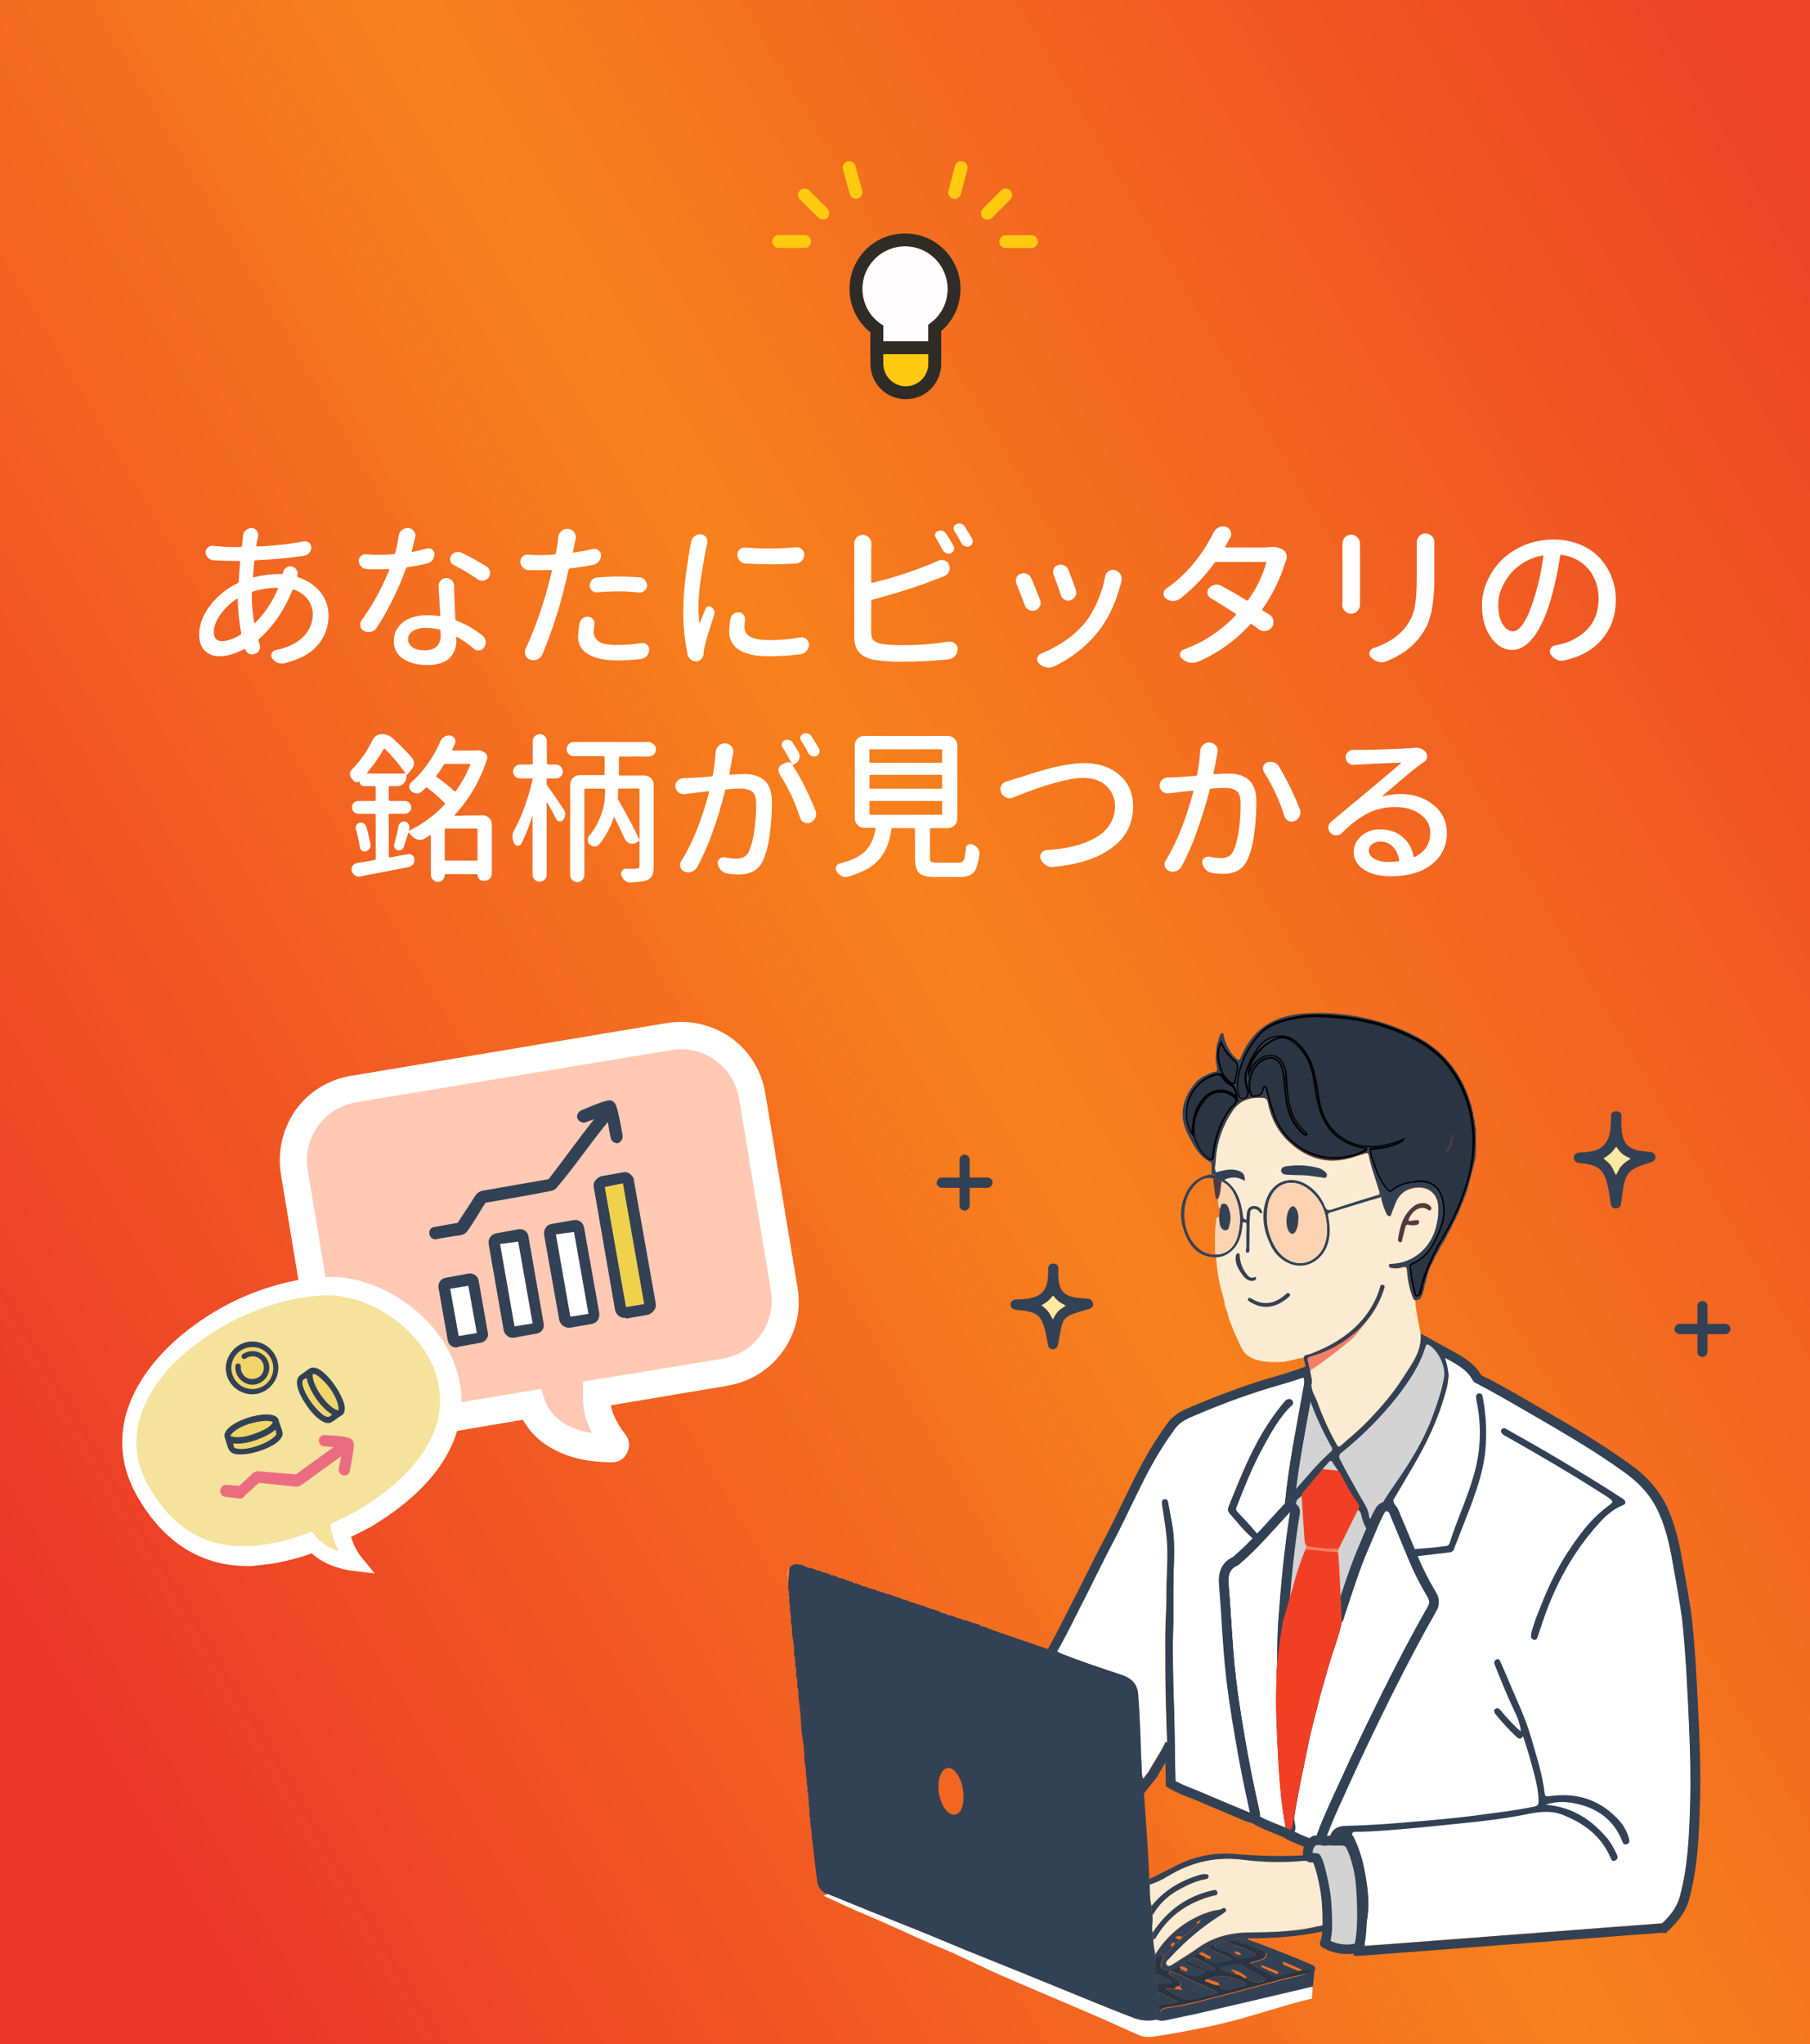 <?xml version="1.0" encoding="utf-8"?>
<!-- Generator: Adobe Illustrator 23.0.0, SVG Export Plug-In . SVG Version: 6.00 Build 0)  -->
<svg version="1.1" id="图层_1" xmlns="http://www.w3.org/2000/svg" xmlns:xlink="http://www.w3.org/1999/xlink" x="0px" y="0px"
	 viewBox="0 0 1125 1270" style="enable-background:new 0 0 1125 1270;" xml:space="preserve">
<rect x="0" y="0" width="1125" height="1270" fill="#808080" stroke="none"/>
<style type="text/css">
	.st0{fill:url(#SVGID_1_);}
	.st1{clip-path:url(#SVGID_3_);}
	.st2{fill:#FFFFFF;}
	.st3{fill:#FFC9B4;}
	.st4{fill:#334155;}
	.st5{fill:#EFD14C;}
	.st6{fill:#F5E29D;}
	.st7{fill:#EB6C81;}
	.st8{fill:#F1D569;}
	.st9{fill:#FCE9A4;}
	.st10{fill:#D2D3D2;}
	.st11{fill:#F47F68;}
	.st12{fill:#FBEBD3;}
	.st13{fill:#2A3442;}
	.st14{fill:#5F55CC;}
	.st15{fill:#503A44;}
	.st16{fill:#F13F26;}
	.st17{fill:#332E9C;}
	.st18{fill:#FBD3B3;}
	.st19{fill:#FFCA10;}
	.st20{fill:#2F2C28;}
	.st21{fill:#FFFDFD;}
</style>
<g transform="translate(-6747)">
	
		<linearGradient id="SVGID_1_" gradientUnits="userSpaceOnUse" x1="14019.532" y1="0.303" x2="14020.532" y2="-0.358" gradientTransform="matrix(1125 0 0 1270 -15765227 670)">
		<stop  offset="0" style="stop-color:#EC3829"/>
		<stop  offset="0.5" style="stop-color:#F7811D"/>
		<stop  offset="1" style="stop-color:#EC4326"/>
	</linearGradient>
	<rect x="6747" class="st0" width="1125" height="1270"/>
	<g>
		<g>
			<defs>
				<rect id="SVGID_2_" x="6747" width="1125" height="1270"/>
			</defs>
			<clipPath id="SVGID_3_">
				<use xlink:href="#SVGID_2_"  style="overflow:visible;"/>
			</clipPath>
			<g class="st1">
				<g transform="translate(6805.583 617.282)">
					<path class="st2" d="M393.4,243.7l-72.3,12.1c0.8,5.3,4.1,11.7,9,18.1c2.6,3.2,3,7.6,1.1,11.3c-1.6,3.8-5.3,6.1-9.4,6
						c-18.5,0-32.8-4.5-43.7-12.8c-4.7-3.7-8.7-8.3-11.7-13.6l-69.3,11.7c-13.9,2.2-28-1-39.6-9c-11.5-8.2-19.3-20.7-21.5-34.7
						l-20-120.6c-2.2-13.9,1-28,9-39.6c8.2-11.5,20.7-19.3,34.7-21.5L356,18.3c13.9-2.2,28,1,39.6,9c11.5,8.2,19.2,20.7,21.5,34.7
						l20,120.6c4.9,28.7-14.3,56-43.1,60.9C393.9,243.7,393.7,243.7,393.4,243.7z"/>
					<path class="st3" d="M390.8,226.8l-87,14.3v11.7c0,7.2,2.6,14.3,5.7,20.3c-21.5-3.4-27.5-15.1-29.4-20.3l-2.3-7.2l-83.7,13.9
						c-19.6,3-38-10.2-41.5-29.8l-20-120.6c-3-19.6,10.2-38,29.8-41.5L359.2,35c19.6-3,38,10.2,41.5,29.8l20,120.6
						C423.6,205,410.4,223.4,390.8,226.8z"/>
					<path class="st2" d="M307.2,198.9l-11.3,1.9l-9-51.2l11.3-1.5L307.2,198.9z"/>
					<path class="st4" d="M313.9,198.5l-9.4-52.8c-0.3-3-2.9-5.3-6-5c-0.3,0-0.6,0.1-0.8,0.1l-13.2,2.3c-3.4,0.4-5.3,3.4-4.9,6.8
						l9.4,52.8c0.6,2.9,3.1,4.9,6,4.9h0.8l13.2-2.3C312.4,204.9,314.3,201.9,313.9,198.5z M295.9,200.8l-9-51.2l11.3-1.5l9,50.9
						L295.9,200.8z"/>
					<path class="st2" d="M272.5,204.9l-11.3,1.9l-9-51.2l11.3-1.5L272.5,204.9z"/>
					<path class="st4" d="M279.3,204.9l-9.4-53.9c-0.3-2.9-2.9-4.9-5.8-4.6c-0.1,0-0.2,0-0.2,0l-14.3,2.6c-2.9,0.6-4.9,3.4-4.5,6.4
						l9.4,53.9c0.3,1.4,1.1,2.6,2.3,3.4c0.8,0.8,1.9,1.2,3,1.1h1.1l14.3-2.6c1.4-0.3,2.6-1.1,3.4-2.3
						C279.3,207.9,279.6,206.4,279.3,204.9z M261.2,206.8l-9-51.2l11.3-1.5l9,50.9L261.2,206.8z"/>
					<path class="st2" d="M237.8,211l-11.3,1.9l-5.3-29.4l11.3-1.9L237.8,211z"/>
					<path class="st4" d="M244.6,210.6l-5.7-32.4c-0.3-1.4-1.1-2.6-2.3-3.4c-1.2-0.8-2.7-1.1-4.1-0.8l-14.3,2.6
						c-1.4,0.3-2.6,1.1-3.4,2.3c-0.8,1.2-1.1,2.7-0.8,4.1l5.7,32.4c0.4,2.6,2.6,4.5,5.3,4.5c0.4,0.1,0.8-0.1,1.1-0.4l14.3-2.6
						c1.4-0.3,2.6-1.1,3.4-2.3C244.7,213.5,244.9,212,244.6,210.6z M226.5,212.8l-5.3-29.4l11.3-1.9l5.3,29.4L226.5,212.8z"/>
					<path class="st5" d="M341.8,192.9l-11.3,1.9l-13.2-74.6l11.3-2.3L341.8,192.9z"/>
					<path class="st4" d="M349,192.5L335.4,116c0-1.5-0.8-2.6-2.3-3.8c-1.2-1.1-2.9-1.5-4.5-1.1l-13.2,2.3c-1.5,0.4-2.9,1.4-3.8,2.6
						c-1.1,1.2-1.5,2.9-1.1,4.5l13.2,76.1c0.6,2.9,3.1,4.9,6,4.9c0.4-0.1,0.8,0.1,1.1,0.4l13.2-2.3c1.5-0.4,2.9-1.4,3.8-2.6
						C348.9,195.8,349.3,194.1,349,192.5z M330.5,194.8l-13.2-74.6l11.3-2.3l13.2,75L330.5,194.8z"/>
					<path class="st4" d="M325.2,93c-1.5,0-3.8-1.1-4.1-3c-0.8-3.4-1.4-6.8-1.9-10.2c-10.9,13.2-20.7,27.9-31.7,40.7
						c-1.1,1.5-2.6,1.9-4.5,2.3c-13.2,2.6-26.8,4.9-39.9,7.2c-3.8,6-7.2,12.1-11.3,17.7c-1.9,2.6-5.3,2.6-8.3,3
						c-3.8,0.8-7.5,1.1-10.9,1.9c-4.9,0.8-6-6.8-1.5-7.5c4.9-0.8,9.8-1.9,14.7-2.6c3-4.5,5.7-8.7,8.7-13.2c1.9-3,3-6,6.8-6.8
						c13.6-2.3,27.5-4.9,41.1-7.2c9.4-12.1,18.5-24.9,28.3-37.3c-1.5,0.8-3.4,1.1-4.9,1.9c-2,0.7-4.2-0.1-5.3-1.9
						c-1.1-1.9,0-4.1,1.9-5.3c17.3-7.5,18.5-6.8,20-5.7c1.5,1.1,2.6,1.5,6,21.1C328.6,90.8,327.1,92.6,325.2,93z"/>
				</g>
				<g transform="matrix(0.985, -0.174, 0.174, 0.985, 6515.52, 719.805)">
					<g transform="translate(271.061 147.062)">
						<path class="st2" d="M4,113.7c11.3,32.2,32.2,51.1,62.4,55.9c5.4,0.3,10.5,0.8,15.8,0.8c7.6-0.1,15.3-0.7,22.8-2
							c8.2,10.7,22.1,14.8,22.7,14.9l13.6,4.2l-6.8-12.2c-2-4-3.3-8.4-3.7-12.8c4.2-1.2,8.3-2.4,11.9-3.6h0.3
							c66.4-25.1,72.9-64.4,70.6-85.3c-1.7-17-10.2-34.2-23.7-48c-13-13.3-29.4-22.3-45.2-24.6c-20.9-3.1-45.5-0.6-69.2,7.6
							C50.9,17.4,30.3,30.7,17,46.8C0.3,66.8-4.2,90,4,113.7z"/>
						<path class="st6" d="M12.1,108.9c8.5,24.6,22.9,39.6,43.8,45.8c13.9,4,30,4.3,49.2,0.8c0.7-0.1,1.5-0.3,2.2-0.4
							c1.1,2.3,2.5,4.5,4.1,6.6c2.8,3.5,6.3,6.3,10.3,8.3c-1-3.3-1.6-6.7-2-10.1c-0.3-2.5-0.4-5-0.2-7.5c2.4-0.6,4.9-1.3,7.4-2
							c3.2-0.9,6.5-2,10-3c44.1-16.7,66.7-42.7,63.6-73.2c-1.4-14.4-8.8-29.1-20.6-41C168.6,21.6,154.5,14,141.2,12
							c-15-2.3-32.2-1.1-50,3.1c-15.9,3.8-31,10.1-44.9,18.6C32.4,42.5,22,53.3,15.8,64.3C8.1,78.4,6.7,93.4,12.1,108.9z"/>
					</g>
					<path class="st7" d="M408.2,269.1c-0.6,1.8-2.5,2.7-4.3,2.1c-0.1,0-0.2-0.1-0.3-0.1c-1.7-0.8-2.5-2.7-2-4.5c1-2.4,2-5,2.9-7.4
						l-27.4,13.3c-1.2,0.6-2.7,0.7-4,0.3l-21.8-6.2c-0.8,0.6-1.4,0.8-2.3,1.4c-2.5,1.7-4.8,3.1-7.3,4.5c-1.7,2-3.4,2-4.5,1.4
						c-0.3,0-0.6-0.3-1.1-0.3c-0.3,0-0.6-0.3-0.8-0.3l-5.9-1.7c-1.9-0.5-3.1-2.5-2.6-4.4v-0.1c0.5-2,2.5-3.3,4.5-2.8l7.6,2l7.1-4.5
						c0.3-0.3,0.6-0.3,0.8-0.6c1.4-1.1,3.4-2.3,5.7-1.7l22.3,5.9l26-12.6c-1.9-0.5-3.9-1-5.9-1.6c-1.9-0.6-2.9-2.5-2.3-4.4
						c0.5-1.7,2.3-2.8,4-2.4c15.5,3.7,15.8,4.8,16.7,6.5C413.8,252.4,414.4,253.3,408.2,269.1z"/>
					<path class="st8" d="M366.6,235.7c-3.7,2.2-7.9,3.5-12.1,4c-4.8,0.8-9.9,1.1-14.7-0.3c0,0.8,0.3,2,0.3,2.8
						c5.4,3.7,22.3,1.1,26.8-3.4c0.6-0.6,0.3-0.6,0.3-1.4c0-0.6-0.3-1.4-0.3-2C366.9,235.7,366.9,235.7,366.6,235.7z"/>
					<path class="st8" d="M339.2,234.6c-0.3,0.3-0.3,0.3,0,0.3l0.3,0.3c5.9,2.8,13,1.4,19.2,0c2.8-0.8,6.2-1.7,7.9-4.2
						c0-0.3-0.3-0.3-0.8-0.6c-3.7-1.7-7.6-1.4-11.6-1.1C349.1,229.8,342.9,230.9,339.2,234.6L339.2,234.6z"/>
					<path class="st4" d="M371.2,238.8c0-2.8-0.8-5.4-1.1-8.2v-0.8c-2.3-8.8-36.2-4.2-34.8,5.4c1.1,7.9,0,11.3,9.6,12.2
						C351.1,248.5,369.8,246.2,371.2,238.8L371.2,238.8z M367.2,237.7c0,0.8,0.3,0.8-0.3,1.4c-4.8,4.5-21.5,7.1-26.8,3.4
						c-0.2-0.9-0.3-1.9-0.3-2.8c4.8,1.4,10.2,1.1,15,0.3c4.2-0.8,8.8-2,12.4-4.2L367.2,237.7L367.2,237.7z M362.7,229.5
						c1.1,0.3,2.8,0.6,3.7,1.4c-1.7,2.5-5.1,3.4-7.9,4.2c-5.9,1.4-13.3,2.8-19.2,0l-0.3-0.3c0,0-0.3,0,0-0.3
						C344,229.5,356.2,228.4,362.7,229.5L362.7,229.5z"/>
					<path class="st8" d="M403.9,232.9c-0.8,0.3-1.7,0.8-2.5,1.1c-0.2-0.2-0.4-0.3-0.6-0.3c-5.7-2.8-13.3-19.2-11-24.9h-0.3
						c1-0.3,1.9-0.7,2.8-1.1c0.1,4.2,1.1,8.3,2.8,12.1c2,4.8,4.5,9.3,8.2,12.7L403.9,232.9z"/>
					<path class="st8" d="M407.9,230.7h-0.6c-5.7-2.8-13-18.6-11-24.9C402.2,208,409.9,224.4,407.9,230.7z"/>
					<path class="st4" d="M411.9,230.1c1.4-6.8-8.8-30.8-17.2-28c-0.3,0-0.3,0.3-0.6,0.3c-2,0.8-4,2-5.9,2.8
						c-7.3,3.7,0.8,20.9,4.2,25.7c2,2.8,5.7,7.6,9.6,6.5c2.5-0.8,4.8-2.3,7.1-3.1C410.7,233.8,411.6,232.1,411.9,230.1L411.9,230.1z
						 M401.1,233.8L401.1,233.8c-2-0.3-3.4-2-4.5-3.4c-3.2-4.2-5.6-9-7.1-14.1c-0.6-2.3-1.4-5.4-0.3-7.6H389
						c0.9-0.5,1.8-0.9,2.8-1.1c0.3,8.5,5.4,19.5,11.6,25.1C402.7,233.2,401.9,233.6,401.1,233.8L401.1,233.8z M398.6,207.2
						c5.1,5.1,10.7,16.1,9.3,23.5h-0.6c-5.9-2.8-13.3-18.6-11.3-24.9l0,0C397,206,397.9,206.5,398.6,207.2L398.6,207.2z"/>
					<path class="st4" d="M360.7,179.2c-7.6-0.6-14.7,4.8-17,12.2c-3.7,14.7,12.7,26.3,25.1,17.5c7.4-5.1,9.3-15.2,4.2-22.6
						C370.3,182.1,365.7,179.5,360.7,179.2L360.7,179.2z M368.6,204.9c-5.2,4.9-13.5,4.6-18.4-0.6c-3-3.2-4.2-7.8-3.1-12.1
						c3.4-11.6,19.2-13,24.3-2C373.7,195.2,372.6,201.1,368.6,204.9L368.6,204.9z"/>
					<path class="st8" d="M368.6,205.2c-5.2,4.9-13.5,4.6-18.4-0.6c-3-3.2-4.2-7.8-3.1-12.1c1.5-5.2,5.9-9,11.3-9.6
						C370.6,181.8,377.4,196.5,368.6,205.2z"/>
					<path class="st4" d="M367.5,188.5c-3.2-3.4-8.2-4.3-12.4-2.3c-0.8,0.5-1,1.5-0.6,2.3c0.5,0.8,1.5,1,2.3,0.6
						c3.5-1.7,7.8-0.2,9.4,3.3s0.2,7.8-3.3,9.4c-1.5,0.7-3.1,0.9-4.7,0.5c-4-0.6-6.5-5.1-5.4-8.8c0.3-0.9-0.3-1.9-1.2-2.1
						c-0.9-0.3-1.9,0.3-2.1,1.2c0,0,0,0,0,0.1c-2,7.6,5.1,15,12.7,13C370,203.8,372.9,194.2,367.5,188.5L367.5,188.5z"/>
				</g>
				<g transform="translate(7359.202 660.368)">
					<path class="st4" d="M446.1,182.7H446c-0.9,0-1.7-0.4-2.3-1c-0.6-0.6-0.9-1.4-0.9-2.2v-11h-11c-0.9,0-1.7-0.4-2.4-1.1
						c-0.6-0.5-0.9-1.3-0.8-2.1c0-0.9,0.4-1.7,1-2.3s1.4-0.9,2.2-0.9h11v-11c0-1.7,1.3-3.1,3-3.2h0.1c0.9,0,1.7,0.4,2.3,1
						c0.6,0.6,0.9,1.4,0.9,2.2v11h11c0.9,0,1.7,0.4,2.4,1.1c0.6,0.5,0.9,1.3,0.8,2.1c0,0.9-0.4,1.7-1,2.3s-1.4,0.9-2.2,0.9h-11v11
						C449.1,181.1,447.8,182.5,446.1,182.7"/>
					<path class="st4" d="M-12.5,91.8L-12.5,91.8h-0.1c-0.9,0-1.7-0.4-2.3-1s-0.9-1.4-0.9-2.2v-11h-11c-0.9,0-1.7-0.4-2.4-1.1
						c-0.6-0.5-0.9-1.3-0.8-2.1c0-0.9,0.4-1.7,1-2.3c0.6-0.6,1.4-0.9,2.2-0.9h11v-11c0-1.7,1.3-3.1,3-3.2h0.1c0.9,0,1.7,0.4,2.3,1
						s0.9,1.4,0.9,2.2v11h11c0.9,0,1.7,0.4,2.4,1.1c0.6,0.5,0.9,1.3,0.8,2.1c0,0.9-0.4,1.7-1,2.3c-0.6,0.6-1.4,0.9-2.2,0.9h-11v11
						C-9.5,90.3-10.8,91.6-12.5,91.8"/>
					<path class="st4" d="M392.4,30c0.8,0,1.6,0.3,2.3,0.8c0.6,0.6,1,1.4,0.9,2.3c0,1.9,0,3.4-0.1,4.8V38v0.1c0,0.2,0,0.3,0,0.5
						c0.3,4.2,0.6,9.5,4.1,12.8c3.1,2.9,7.9,3.3,11.8,3.7c0.8,0.1,1.5,0.1,2.1,0.2c0.9,0.1,1.7,0.5,2.3,1.1c0.5,0.5,0.8,1.2,0.9,1.9
						c0.1,1.5-0.8,2.9-2.3,3.3c-0.9,0.3-1.9,0.6-3,1c-4.5,1.4-10.1,3.1-12.3,7.3c-2,3.8-2.5,8.1-3,12.3c-0.3,2.1-0.5,4.1-0.9,6
						c-0.4,1.4-1.7,2.3-3.2,2.2c-1.4,0.1-2.6-0.8-2.9-2.1c-0.3-1.4-0.5-2.9-0.7-4.4c-0.7-4.7-1.4-9.5-3.4-13.9
						c-2.7-6.2-9-7-14.6-7.7l-1-0.1c-0.9-0.1-1.8-0.5-2.5-1.1c-0.6-0.6-0.9-1.3-0.9-2.2c0-0.8,0.3-1.6,0.9-2.2c0.6-0.6,1.5-1,2.3-1
						h0.2c4.9-0.2,11.6-0.5,15.5-4.8c3.3-3.7,3.9-8.6,4.1-12.5v-0.1v-0.1c0-0.1,0-0.2,0-0.3s0-0.2,0-0.3c0-0.3,0-0.6,0.1-0.9v-0.2
						v-0.2c0-0.9,0-1.7,0-2.6c0-0.2,0-0.5,0-0.7c0-0.9,0.3-1.7,0.9-2.3C390.8,30.3,391.6,30,392.4,30L392.4,30 M389.7,64.8l0.1,0.1
						c0.4,0.6,0.7,1.3,1,2l1.4,2.8l1.5-2.8c0.1-0.1,0.1-0.2,0.2-0.4c0.2-0.3,0.4-0.7,0.6-1c1.2-1.8,2.8-3.3,4.6-4.5l2.3-1.5
						l-2.4-1.2c-1.4-0.7-2.6-1.5-3.7-2.6c-0.6-0.6-1.2-1.2-1.6-1.9l-1.3-1.8l-1.3,1.7c-0.4,0.6-0.9,1.1-1.4,1.7
						c-1,1-2.1,1.9-3.3,2.7l-1.9,1.2l1.8,1.4C387.6,61.9,388.8,63.2,389.7,64.8"/>
					<path class="st9" d="M389.7,64.8l0.1,0.1c0.4,0.6,0.7,1.3,1,2l1.4,2.8l1.5-2.8c0.1-0.1,0.1-0.2,0.2-0.4c0.2-0.3,0.4-0.7,0.5-1
						c1.2-1.8,2.8-3.3,4.6-4.5l2.3-1.5l-2.4-1.2c-1.4-0.7-2.6-1.5-3.7-2.6c-0.6-0.6-1.2-1.2-1.6-1.9l-1.3-1.7l-1.3,1.7
						c-0.4,0.6-0.9,1.1-1.4,1.7c-1,1-2.1,1.9-3.3,2.7l-1.9,1.2l1.8,1.4C387.6,61.9,388.8,63.2,389.7,64.8"/>
					<path class="st9" d="M42.3,144.4l-1.2,1.5c-0.6,0.7-1.2,1.3-1.9,1.9l0,0c-0.7,0.6-1.4,1.1-2.2,1.6l-1.9,1.2l1.7,1.4
						c0.9,0.7,1.7,1.5,2.4,2.4c0.6,0.8,1.2,1.7,1.6,2.6l1.4,2.5l1.4-2.5c0.5-0.8,1-1.6,1.6-2.3c0.9-0.9,1.8-1.8,2.9-2.4l2.2-1.5
						l-2.3-1.3c-0.8-0.4-1.5-0.9-2.2-1.4c-0.9-0.7-1.6-1.5-2.3-2.3L42.3,144.4"/>
					<path class="st4" d="M42.2,177.9c-0.7,0-1.3-0.2-1.9-0.6c-0.5-0.4-0.9-1-1-1.6c-0.2-1.2-0.5-2.4-0.7-3.6
						c-0.8-4.3-1.6-8.8-3.8-12.8c-2.7-4.7-9.1-5.3-13.8-5.7c-0.6-0.1-1.1-0.1-1.7-0.2c-1.6-0.2-3.4-1.1-3.4-3.2
						c0-1.8,1.5-3.2,3.3-3.2h0.7c4.7-0.2,10.4-0.4,14.5-3.4c3.9-2.9,4.6-7.6,4.8-11.3v-0.1v-0.1c0-0.1,0-0.2,0-0.3s0-0.1,0-0.2
						c0-0.2,0-0.4,0.1-0.6v-0.2v-0.2c0-0.8,0-1.6,0-2.3c0-0.2,0-0.4,0-0.6c0-0.9,0.3-1.7,0.9-2.3c1.3-1,3.2-1,4.5,0
						c0.6,0.6,1,1.4,0.9,2.3c0,1.5,0,2.8-0.1,4v0.1v0.2c0.3,3.9,0.6,8.7,4.4,11.4c3.3,2.3,7.7,2.7,11.7,2.9c0.8,0.1,1.6,0.1,2.4,0.2
						c1.7,0.1,3.1,1.5,3.2,3.2c0.1,0.6-0.1,1.3-0.4,1.8c-0.4,0.6-1.1,1.1-1.9,1.3l0,0c-1,0.3-2.1,0.6-3.1,0.9
						c-1.9,0.6-3.9,1.1-5.9,1.8c-1.9,0.7-4.8,1.7-6.5,3.9c-1.2,1.6-1.9,4.4-2.5,7.3c-0.2,1.2-0.4,2.3-0.6,3.5
						c-0.3,1.8-0.6,3.6-1.1,5.3C45,177,43.6,177.9,42.2,177.9 M42.3,144.4l-1.2,1.5c-0.6,0.7-1.2,1.3-1.9,1.9l0,0
						c-0.7,0.6-1.4,1.1-2.2,1.6l-1.9,1.2l1.7,1.4c0.9,0.7,1.7,1.5,2.4,2.4c0.6,0.8,1.2,1.7,1.6,2.6l1.4,2.5l1.4-2.5
						c0.5-0.8,1-1.6,1.6-2.3c0.9-0.9,1.8-1.8,2.9-2.4l2.2-1.5l-2.3-1.3c-0.8-0.4-1.5-0.9-2.2-1.4c-0.9-0.7-1.6-1.5-2.3-2.3
						L42.3,144.4"/>
				</g>
				<g transform="matrix(0.996, 0.087, -0.087, 0.996, 7202.904, 400.738)">
					<path class="st10" d="M447.4,507.6c-1.7,5.5-3.2,11.1-5,16.5c-4.7,13.8-9.4,35.8-12.9,49.9c-0.8,0.2-3.4-27.3-4.8-37.3
						c-0.4-2.6-0.8-5.2-1.3-7.8c0-0.8,0.1-1.6,0.2-2.4c3.3-8.4,6.5-16.7,9.8-25.1c1.8,0.7,2.2,2.5,2.7,4.1c1,2.9,2.4,5.6,4.3,8
						c1.1,1.5,1.6,1.1,2.4,0C444.4,511.6,445.2,509.1,447.4,507.6L447.4,507.6L447.4,507.6z"/>
					<path class="st10" d="M403.2,528.8c-4.1,12.3-10.1,62.2-10.7,64.8c-0.8-0.5-0.4-47.9,0-61c0.3-10.8,1.5-21.5,2.3-32.3
						c0.1-2.1,1.6-3.1,3-4.3c1.3,8.2,2.5,16.4,3.8,24.6c0.3,1.9,0.4,3.8,1.5,5.5C403.5,527,403.5,527.9,403.2,528.8z"/>
					<path class="st2" d="M640.6,552.9c4,20.8,6.8,41.7,9.6,62.6c2.2,16.6,4.1,33.3,5.1,50c1.1,19.4,2.1,38.8-1.4,58.1
						c-1.2,6.9-5,12.3-9.5,17.4c-0.6,0-180.4,29.8-185.4,30.5c-1.3-2.7,2.3-15.2,2.4-17.8c0.5-10.3-1.8-20.1-4.6-29.9
						c-1.9-6.8-4.7-13.2-8.3-19.2c-0.5-0.8-1.6-1.4-1.2-2.3c0.4-1.1,7.8-5.7-2.7-4.5c-7.8,0.9-9.9,3.1-11.3,10.3
						c-1.4,0.2-2.8,0.8-4.2,0.3c0-1.4,0.3-2.8,0.9-4.1c4.8-13.8,9.7-27.6,14.4-41.4c6-18,13-35.7,20-53.3
						c6.6-16.5,13.8-32.7,20.8-49.1c2.7-6.4,2.6-6.4-1.2-12.3c-3.9-6.1-25.6-44.9-29.2-54.4c3.6-7.5,7.1-15,10.7-22.5
						c7.1-14.9,12.8-30.2,15.8-46.5c0.8-3.5,1.2-7.2,1.1-10.8c-0.3-4.8-3.5-7.9-5.2-12.2c7.5,3.3,15.9,6.1,20.7,13.1
						c0.5,0.7,1.1,1.2,1.9,1.5c11.6,4.8,23,10.2,34.4,15.5c21.3,10,42.7,19.9,62.9,32c8.4,5,15.8,11.2,21.2,19.6
						c6.5,10.2,10.1,21.4,13.2,33C631.5,517.3,639.1,544.9,640.6,552.9z"/>
					<path class="st4" d="M477,401.9c1.7,4.3,4.9,7.4,5.2,12.2c0.1,3.6-0.3,7.3-1.1,10.8c-3,16.3-8.8,31.6-15.8,46.5
						c-3.6,7.5-7.1,15-10.7,22.5c3.6,9.5,25.3,48.3,29.2,54.4c3.8,5.9,3.9,5.8,1.2,12.3c-6.9,16.4-14.2,32.6-20.8,49.1
						c-7,17.6-14,35.3-20,53.3c-4.6,13.9-9.6,27.6-14.4,41.4c-0.6,1.3-0.9,2.7-0.9,4.1c1.5,0.4,2.8-0.2,4.2-0.3
						c1.4-7.2,3.5-9.5,11.3-10.3c10.5-1.2,3.1,3.4,2.7,4.5c-0.3,0.9,0.7,1.5,1.2,2.3c3.6,6,6.4,12.5,8.3,19.2
						c2.9,9.7,5.1,19.6,4.6,29.9c-0.1,2.7-3.6,15.1-2.4,17.8c5-0.6,184.4-30.4,185.4-30.4l0,0c4.5-5.1,8.2-10.6,9.5-17.4
						c3.5-19.3,2.5-38.7,1.4-58.1c-1-16.7-2.9-33.4-5.1-50c-2.8-20.9-5.6-41.9-9.6-62.6c-1.5-8-9.1-35.6-9.3-36.4
						c-3.1-11.5-6.7-22.8-13.2-33c-5.4-8.4-12.8-14.6-21.2-19.6c-20.2-12.1-41.6-22-62.9-32c-11.4-5.3-22.8-10.7-34.4-15.5
						c-0.8-0.3-1.4-0.8-1.9-1.5C492.9,408,484.5,405.2,477,401.9 M465.9,390.4l16.6,7.4c7,3,14.9,6.4,20.1,13.8
						c10.8,4.1,22.3,9.5,33.3,14.7l3,1.4c20.3,9.5,41.4,19.4,61.1,31.2c10.2,6.1,17.8,13.2,23.1,21.5c7.1,11.2,10.9,23.2,13.9,34.6
						c3.1,11.4,8.2,30.3,9.4,36.8c4,20.7,6.8,41.9,9.6,62.4c2.8,20.6,4.4,36.2,5.2,51c1,18.2,2.2,38.9-1.5,59.5
						c-1.6,8.9-6.7,15.5-10.9,20.3l-1.8,2h-2.7c-1.5,0.2-43.2,7.1-83.6,13.8c-59.4,9.8-98.6,16.3-101.1,16.6l-4.3,0.5l-1.8-4
						c-1.5-3.3-0.8-7.8,1-16.5c0.4-1.8,0.7-3.4,0.8-4.2c0.5-9.7-1.8-19.1-4.4-27.8c-1.7-6.2-4.3-12.2-7.6-17.8
						c-0.9-0.9-1.6-2.1-2-3.3c-1.5,0.6-1.7,1.8-2.3,4.8l-0.8,4.2l-4.2,0.6c-1.3,0.3-2.6,0.5-3.9,0.5c-0.9,0-1.8-0.1-2.7-0.4
						l-3.9-1.1l-0.4-4c-0.2-2.1,0.2-4.2,1-6.2l5-14.3c3.2-9.2,6.5-18.4,9.6-27.6c6.3-18.7,13.4-36.7,20.1-53.6
						c4.4-11.1,9.2-22.1,13.9-33.1c2.3-5.4,4.6-10.8,6.9-16.1c0.5-1.2,1-2.4,1.4-3.7c-0.7-0.8-1.4-1.7-1.9-2.7
						c-3.9-6.1-26.1-45.7-30-55.8l-0.9-2.4l11.8-24.8c7.9-16.6,12.7-30.9,15.4-45c0.7-3.1,1-6.2,1-9.3c-0.1-1.6-0.9-2.9-2.2-5.2
						c-1-1.6-1.9-3.4-2.6-5.1L465.9,390.4z"/>
					<path class="st4" d="M207.8,594.1l1.9,0.4c0.4,0.2,0.9,0.4,1.4,0.6c8.2,2.1,16.3,4.2,24.5,6.1c6.4,1.5,12.7,3.6,19.3,4.3
						c0.7,0.4,1.4,0.7,2.2,1c12.9,3.9,26.1,7,39.2,10.1c6,1.4,10.1,4.8,11.1,11.1c1.2,7.1,2.2,14.3,3.1,21.4
						c1,7.3,1.7,14.7,2.8,22.1c0.5,2.9,0.3,5.9,1.8,8.6c-0.3,1.3,0.2,2.6,0.4,3.9c3.1,19.3,6.3,38.5,8.8,57.9
						c-0.5,1.1-0.2,2.5,0.7,3.3c0.6,4.4,0.6,8.8,2.3,13c-0.4,2.1,0.3,4,0.9,5.9c0.9,3.5,0,7.3,1.1,10.8c-0.1,1.3,0.2,2.6,0.8,3.9
						c0.2,3.2,1.2,6.2,2,9.2c-0.4,1.3-0.3,2.7,0.3,3.9c0.1,3,1,5.8,1.6,8.7c-0.1,1.7,0.3,3.3,1.1,4.8c-0.2,1.7,0.1,3.5,0.9,5.1
						c-0.2,0.4,0,0.6,0.3,0.8v0.2c0,2.5,0,5.1,1.2,7.4c0.7,2.1,0.9,4.4,0.7,6.6c-0.5,1-1.1,2.1-1.6,3.1c-4.4,1.4-9.1,1.5-13.5,0.4
						c-13.8-3.9-27.5-8.3-41.3-12.5c-11.1-3.4-22.2-6.9-33.3-10.3c-11.6-3.6-23.2-7-34.8-10.6c-9.5-2.9-19.1-6.1-28.6-9
						c-10.3-3.2-20.7-6.2-31.1-9.4c-9.4-2.9-18.8-5.8-28.1-8.7c-4-0.9-7-4.2-7.4-8.3c-0.2-1.2-0.6-2.4-0.8-3.5
						c-1.4-6.7-2.8-13.5-4.2-20.2c0-0.4-0.1-0.7-0.5-0.8v-0.1c0.3-1.8-0.4-3.5-0.7-5.2c0.2-0.7,0-1.4-0.5-1.9c-0.2-1-0.3-2-0.4-3
						c-0.1-0.3-0.2-0.6-0.3-0.9c0-0.3,0-0.6-0.1-0.9c0.2-0.7,0-1.4-0.5-1.9c-0.1-0.8-0.2-1.6-0.3-2.4c-0.1-1.7,0-3.4-0.9-4.9
						c0-1.6-0.2-3.3-0.7-4.8c0.3-0.9,0-1.8-0.5-2.5c-0.1-0.6-0.2-1.2-0.4-1.8c0-1.3,0.1-2.6-0.7-3.7l-0.2-1.1c0.2-0.9,0-1.8-0.4-2.5
						l-0.2-1.1c-0.5-2.9-0.6-5.8-1.7-8.6l-0.2-1.2c-0.6-6-1.8-12-3.4-17.8c-0.1-0.6-0.2-1.2-0.3-1.8c-0.8-6.4-1.9-12.7-3.4-19
						l-0.3-1.8c0.1-1.7-0.3-3.4-1-5c-0.1-0.6-0.2-1.2-0.3-1.8c0.1-1.5-0.2-3-0.9-4.4l-0.2-1.1c0.1-1.9-0.2-3.8-1-5.6
						c-0.1-0.4-0.1-0.8-0.2-1.1c0.1-1.7-0.3-3.4-1-5l-0.2-1.1c-0.3-4-1.1-7.9-2.2-11.7c-0.2-1-0.3-2-0.5-3.1
						c-0.1-1.3,0.1-2.5-0.8-3.7c-0.1-0.8-0.2-1.6-0.4-2.4c0.1-1.5-0.2-3-0.8-4.4c-0.1-0.8-0.2-1.6-0.4-2.4c0.2-1.5-0.1-3-0.8-4.4
						c0.1-1.4-0.1-2.9-0.6-4.2c0.2-1.3,0-2.6-0.7-3.7c-0.1-1.4-0.2-2.8-0.3-4.3c0-2.8,0-5.7,0-8.5c0.5-1.6,1.8-2.3,3.2-3l4.1,0.2
						v-0.1c0.3,0.1,0.5,0.2,0.8,0.3l1.2,0.3c1.1,0.7,2.4,1,3.7,0.9l2.3,0.4c1.2,0.6,2.5,0.9,3.8,0.9l1.1,0.3
						c0.3,0.4,0.8,0.6,1.3,0.4l3.6,0.8c0.5,0.5,1.2,0.7,1.9,0.5c0.9,0.2,1.9,0.4,2.8,0.6c0.7,0.9,1.7,0.7,2.6,0.7l3,0.7
						c0.5,0.5,1.2,0.7,1.9,0.5c0.7,0.4,1.5,0.6,2.4,0.6c0.7,0.6,1.6,0.8,2.5,0.7h0.2l0.1-0.2c0.2,0.4,0.6,0.6,1,0.5l1.1,0.3
						c0.9,0.6,1.9,0.9,3,0.8l1.9,0.4c0.5,0.5,1.2,0.7,1.9,0.5l3,0.6c0.7,0.6,1.6,0.8,2.5,0.6c0.9,0.5,1.9,0.7,3,0.7
						c0.9,0.6,2,0.8,3.1,0.7l2.4,0.6c0.3,0.4,0.9,0.5,1.3,0.4l3.6,0.8c0.9,0.6,1.9,0.8,3,0.8l1.9,0.4c0.7,0.6,1.6,0.8,2.5,0.7h0.2
						l0.1-0.1c0.2,0.4,0.6,0.5,1,0.4l1.2,0.2c0.5,0.5,1.2,0.7,1.9,0.5c0.2,0.2,0.5,0.3,0.8,0.1c0,0,0,0,0.1,0c0.2,0.4,0.6,0.5,1,0.4
						l1.7,0.3c2,0.8,4.1,1.4,6.2,1.6l3,0.8c0.9,0.6,1.9,0.9,3,0.9l1.9,0.4c0.5,0.5,1.2,0.7,1.9,0.5c0.2,0.2,0.5,0.2,0.8,0
						c0,0,0,0,0.1-0.1c0.2,0.4,0.6,0.5,1,0.4l1.2,0.3c1.1,0.6,2.3,1,3.6,0.9l1.3,0.3c0.5,0.5,1.2,0.7,1.9,0.5h0.8l1,0.4l1.8,0.3
						c0.7,0.5,1.6,0.8,2.5,0.6l3,0.6C205.7,593.9,206.8,594.2,207.8,594.1z M204.9,703.2c-0.3-6-1.4-11.7-5.4-16.4
						c-1.5-1.8-3.3-3.6-5.9-3.2c-2.5,0.4-3.6,2.6-4.4,5c-2.1,6.6,0.8,17.2,6,21.7c3.9,3.4,7.9,2.1,9.1-2.9
						C204.7,706.1,204.9,704.7,204.9,703.2z"/>
					<path class="st11" d="M84.4,568.6c0,2.8,0,5.7,0,8.5c-0.2-0.4-0.4-0.8-0.6-1.2c0.2-0.9,0.1-1.8-0.4-2.5c0-1.2,0-2.4,0-3.6
						c0.4-0.3,0.6-0.8,0.5-1.2C84.1,568.7,84.3,568.6,84.4,568.6z"/>
					<path class="st4" d="M461.4,770.7c-1.2,1.5-2.8,0.9-4.5,1.6c0.1-1.9-0.2-11.6,0-13.5c0.4-4.2,0.8-8.5-0.1-12.7
						c0.7-4.7-0.7-9.2-1.5-13.8c-1.3-6.8-3.5-13.4-6.5-19.6c-2.6-5.1-4.1-5.8-9.7-5.1c-1.9,0.2-3.8,0.3-5.8,0.4
						c1.4-7.2,3.5-9.5,11.3-10.3c10.5-1.2,20.9-2.7,31.2-4.5c16.6-2.8,33.1-5.6,49.5-9.3c10.7-2.4,21.4-4.6,31.9-7.7
						c4.1-1.2,4.3-1.5,3.7-5.9c-1.2-8.2-4.4-15.8-7.2-23.5c-1.7-4.6-3.6-9-5.7-14c-1.2,2.3-2.6,1.9-4,0.8c-5-3.9-9.8-8.3-14.2-12.9
						c-1-1-1.7-2.3-0.4-3.4c1.1-1,2.3-0.3,3.2,0.6c3.8,3.9,7.9,7.6,12.2,11c0.5,0.3,1,0.6,1.6,0.8c0,0.1,0.1,0.1,0.1,0.2
						c0,0,0.1,0,0.2,0l-0.3-0.3c-1-4.1-2.7-8.1-5-11.7c-5.1-8.7-9.7-17.6-14.2-26.6c-0.3-0.5-0.6-1.1-0.8-1.7
						c-0.5-1.1-0.1-2.3,1-2.9c1.3-0.8,2,0.3,2.4,1.1c2,3.4,3.9,6.9,5.7,10.4c6,11.6,12.9,22.8,17.6,35.1c4.2,11,8.9,21.8,11.3,33.4
						c0.5,2.3,1.1,2.3,3.1,1.8c17-4,32.2-0.5,45,11.7c3,2.9,5.3,6.5,6.7,10.4c0.5,1.5,0.5,2.6-1,3.4c-1.6,0.8-2.4-0.1-3.1-1.5
						c-5.9-12.1-16.1-18.6-29-20.6c-6.5-1-13.3-1.1-20.3,2.1c16.7-0.1,29.4,6.9,40.3,17.9c2.4,2.5,4.2,5.5,6,8.4
						c1,1.6,1.7,3.3-0.4,4.5c-2.1,1.1-2.6-0.9-3.3-2.1c-7-12.7-18.3-19.4-31.7-23.4c-8.3-2.4-16-0.2-23.9,2.1
						c-12.5,3.6-25.2,6.2-37.9,8.6c-11.2,2.1-22.4,4.4-33.7,6.3c-10.4,1.8-20.7,3.7-31.2,4.7c-1,0.1-2.3,0-2.7,1
						c-0.3,0.9,0.7,1.5,1.2,2.3c3.6,6,6.4,12.5,8.3,19.2c2.9,9.7,5.1,19.6,4.6,29.9C461.3,756.3,460.1,767.9,461.4,770.7z"/>
					<path class="st4" d="M447.4,507.6L447.4,507.6L447.4,507.6L447.4,507.6z M447.4,507.6L447.4,507.6L447.4,507.6L447.4,507.6z
						 M482.3,414.1c-0.3-4.8-2.2-9-3.9-13.3c-3.8-5.7-9.3-9.3-15.7-11.7c2,10.8-3.9,19.4-8.4,28.2c-6,11.5-13.6,21.8-21.9,31.7
						c-4.1,4.8-8.6,9.1-12.9,13.7c-1.5,1.6-2.1,0.5-2.9-0.7c-5.5-8-10.2-16.5-14.3-25.4c-1.5-3.3-4.3-6.2-4.4-10.2
						c-2.9-0.2-1.8-3-2.9-4.4c-0.8,0.2-1.7-0.1-2.4,0.7c1.3,2.2,0.6,4.6,0.4,6.8c-1.8,20.5-4.1,40.9-4.9,61.5
						c-0.2,5-0.1,9.9-0.6,14.9c1,1,1.4,0,1.9-0.5s1.1-1.6,1.9-1.3c1,0.4,0.3,1.6,0.4,2.4c-0.2,2.9-0.4,5.7-0.5,8.6
						c0,0.8-0.1,1.6-0.1,2.3c-0.1,2.2-0.2,4.4-0.3,6.7c0,0.5,0,1.1-0.1,1.6c0,0.9-0.1,1.8-0.1,2.8c-0.1,2.9-0.2,5.8-0.2,8.7
						c-0.1,3.4-0.1,6.8-0.2,10.2c-0.1,8,0,16,0,24c0,1.3,0.5,36.3,0.8,42.4c1.2-4.4,2.1-8.8,2.7-13.3c-0.7-3.4-1.3-27.5-1.3-28.3
						c0-13.1-0.3-26.3,0.1-39.4c0.3-10.8,1.5-21.5,2.3-32.3c0.1-2.1,1.6-3.1,3-4.3c0.6-3.2,3.2-5.4,4.8-8
						c1.8-2.9,9.2-12.8,10.3-14.3c0.8-1.2,2.2-1.1,2.6,0.3c0.6,2.1,2.2,3.2,3.7,4.4c0.1,0.1,0.2,0.3,0.3,0.4
						c0.2,0.2,0.3,0.4,0.5,0.6l0,0c0.2,0.2,0.3,0.4,0.5,0.6c3.9,6.2,7.8,12.4,12.7,17.8c1.1,1.2,0.9,2.3,0.3,3.6
						c1.8,0.7,2.2,2.5,2.7,4.1c1,2.9,2.4,5.6,4.3,8c1.1,1.5,1.6,1.1,2.4,0c1.5-2,2.3-4.5,4.5-6c0.1-0.4,0.3-0.8,0.4-1.2
						c1.7-1.5,1.2-4.1,2.9-5.5c1.3-2.4,2.2-4.9,3.9-7.1c3.6-7.5,7.1-15,10.7-22.5c7.1-14.9,12.8-30.2,15.8-46.5
						C482,421.3,482.4,417.7,482.3,414.1L482.3,414.1z M447.4,507.6L447.4,507.6L447.4,507.6L447.4,507.6z M447.4,507.6L447.4,507.6
						L447.4,507.6L447.4,507.6L447.4,507.6z"/>
					<path class="st10" d="M479.7,414c-0.5,8.1-2.5,16.2-4.7,24.4c-4.4,16.9-12.4,32.1-21,47.1c-3.2,5.5-6,11.3-8.9,17
						c-0.2,0.5-0.4,0.9-0.7,1.3c-0.8,1-1,3-2.4,2.8s-1.3-2.1-1.7-3.3c-1.4-4.2-4.4-7.5-6.8-11.1c-4.6-6.9-9.5-13.7-13.8-20.8
						c-1-1.7-1.1-2.8,0.6-4.4c12-11.5,22.7-24.3,31.8-38.2c6.2-9.8,11.8-19.9,14.3-31.4c0.3-1.3,0.4-2.5,2.3-1.6
						C474.3,398.5,479.7,407.1,479.7,414z"/>
					<path class="st10" d="M413.6,467c-7.9,8.4-14.2,17.9-21.2,27.2c1.6-20.6,1.7-41.2,3.4-61.9c0.9,1.8,1.9,3.5,2.7,5.3
						c4.2,9,9.2,17.7,14.8,25.9C414.3,464.7,414.8,465.7,413.6,467z"/>
					<path class="st4" d="M450.8,500.9c1.3-2.4,2.3-4.9,3.9-7.1c3.8,9.4,8.2,18.6,13.3,27.4c0.5,1.2,1.7,1.8,2.9,1.6
						c6.3-1,12.6-2.1,18.8-3.5c1.2-0.1,2.2-1,2.4-2.2c3.1-14.2,8.2-27.8,11-42c3.2-14.9,2.7-30.4-1.4-45.1c-0.4-1.3-0.8-2.5-1-3.8
						s-0.4-2.7,1.3-3.2c1.9-0.5,2.4,0.9,2.7,2.2c1.3,4.6,2.3,9.2,3.1,13.9c1,6.6,1.5,13.3,1.4,20c-0.3,10.5-2.5,20.7-5.2,30.8
						c-2.8,10.2-5.9,20.2-8.8,30.4c-0.2,1.4-1.3,2.5-2.8,2.7c-6.2,1.2-12.3,2.6-18.4,3.8c-2.2,0.4-2.9,1-1.6,3.3
						c3.6,6.3,7.7,12.2,11.6,18.2c3.8,5.9,3.9,5.8,1.2,12.3c-6.9,16.4-14.2,32.6-20.8,49.1c-7,17.6-14,35.3-20,53.3
						c-4.6,13.9-9.6,27.6-14.4,41.4c-0.6,1.3-0.9,2.7-0.9,4.1l-4.3,0.2v-0.2c0.5-2,0.9-3.9,1.5-5.9c3-10.7,6.9-21,10.6-31.4
						c7-19.9,14.5-39.6,22.2-59.3c7.2-18.2,14.7-36.3,22.9-54.1c1.1-2,0.8-4.4-0.7-6.1c-5.3-7.2-10-14.8-14.1-22.7
						c-4.5-8.6-8.9-17.1-13.4-25.7C453.1,502,452.7,500.5,450.8,500.9z"/>
					<path class="st4" d="M547.5,568.5c0.8-4.6,1.9-9.1,3.3-13.5c3.8-13.2,8.3-26.2,14.8-38.3c5.7-10.6,11.8-20.9,20.7-29.2
						c0.4-0.3,0.7-0.7,1.1-1.1c4.4-3.8,4.4-3.8-0.9-6.7c-21.7-11.4-43.8-21.9-66.1-32c-0.6-0.2-1.1-0.5-1.5-0.9
						c-0.8-0.7-1.5-1.5-0.9-2.6c0.5-1,1.6-1.4,2.6-0.9c0.1,0,0.2,0.1,0.3,0.2c3.6,1.7,7.2,3.3,10.8,4.9
						c18.3,8.3,36.4,17.1,54.4,26.3c3.4,1.8,6.8,3.6,10.2,5.4c1.1,0.6,2.4,1.2,2.4,2.6c0,1.3-1.4,1.6-2.3,2.2
						c-6.7,3.6-11.3,9.6-15.6,15.6c-12.1,17-20.4,35.8-25.7,55.9c-1.2,4.4-2.1,8.9-3.3,13.3c-0.3,1.3-0.4,3.1-2.5,2.8
						C547.1,571.9,547.6,570.2,547.5,568.5z"/>
					<path class="st2" d="M392.6,422.6c1.3,2.2,0.6,4.6,0.4,6.8c-1.8,20.5-4.1,40.9-4.9,61.5c-0.2,5-0.1,9.9-0.6,14.9
						c-1,0-1.4,0.7-1.9,1.3c-3.3,4.4-6.7,8.7-9.9,13.1c-1.5,2-2.7,2.6-4.8,0.5c-3.9-3.9-8.1-7.6-12.3-11.4c-0.9-0.7-1.2-1.9-0.7-3
						c3.8-12.9,7.6-25.7,13-38c4.4-9.9,8.6-20,16-28.2c0.7-0.8,0.4-1.4,0-2.2c-0.4-0.9-1.3-1.4-2.3-1.1c-1,0.2-1.9,0.9-2.4,1.7
						c-5.6,8-10.4,16.5-14.3,25.5c-6,13.7-10.3,28-14.6,42.2c-0.6,2-0.4,3.3,1.1,4.8c4.7,4.5,9.1,9.3,14.4,13.1
						c1.8,1.3,2,2.8,0.3,4.5c-5.2,5.3-9.8,11.1-15.7,15.7c-0.9,0.5-1.4,1.5-1.3,2.6c0.9,5.7,1.5,11.4,2.4,17.1
						c2.4,14.4,4.4,28.8,7.3,43.1c5,24.9,11.3,49.6,18.8,73.9c1.5,4.7,2.8,9.5,4.2,14.3c-1.3-0.3-2.6-0.5-3.8-0.9
						c-9.7-3.1-19.5-6.2-29.2-9.4c-5.6-1.9-11.5-3.1-16.9-5.7c-0.6-5.8-1.2-11.7-1.9-17.5c-0.7-6.4-1.3-12.9-2-19.3
						c-1.1-9.8-2.5-19.7-3.4-29.5c-0.8-7.9-1.6-15.7-2.1-23.6c-0.6-11.7-2-23.4-2.8-35.1c-0.8-11.3-0.8-22.7-3.8-33.8
						c-1.2-4.3-2.4-8.6-3.6-12.9c-0.3-1.2-0.8-2.5-2.4-2c-1.6,0.4-1.3,1.8-1.2,3c0.1,0.4,0.2,0.8,0.3,1.2c1.5,6.4,3.2,12.8,4.4,19.2
						c2.2,11.8,1.9,23.8,3,35.7c0.7,8,0.8,16,1.4,24c0.4,4.9,0.9,9.9,1.3,14.8c0.8,9.7,1.8,19.3,2.9,29c0.9,7.7,1.9,15.5,2.8,23.2
						c-0.5,0-1.1,0-1.3,0.6c-2.3,6.5-5.9,12.4-8.6,18.7l-3.1,4.8c-1.5-2.7-1.3-5.7-1.8-8.6c-1.2-7.3-1.9-14.7-2.8-22.1
						c-1-7.1-2-14.3-3.1-21.4c-1-6.3-5.1-9.6-11.1-11.1c-13.1-3.1-26.3-6.3-39.2-10.1c-0.8-0.3-1.5-0.6-2.2-1
						c5.4-11.9,10-24.2,15-36.3c4.6-11.5,9-23.1,13.8-34.5c6.9-16.3,12.4-33.1,19.5-49.2c3.7-8.4,7.9-16.5,12.7-24.3
						c3.2-5.2,8.5-7.5,13.4-10.2c16.1-8.6,32.8-16.2,49.8-22.8C383.6,426.5,388.1,424.5,392.6,422.6z"/>
					<path class="st4" d="M392.6,422.6c-4.5,1.9-8.9,3.9-13.5,5.6c-17.1,6.5-33.7,14.2-49.8,22.8c-5,2.6-10.3,5-13.4,10.2
						c-4.8,7.8-9,15.9-12.7,24.3c-7.1,16.2-12.7,33-19.5,49.2c-4.8,11.4-9.2,23-13.8,34.5c-5,12.1-9.5,24.4-15,36.3
						c0.7,0.4,1.4,0.7,2.2,1c12.9,3.9,26.1,7,39.2,10.1c6,1.4,10.1,4.8,11.1,11.1c1.2,7.1,2.2,14.3,3.1,21.4
						c1,7.3,1.7,14.7,2.8,22.1c0.5,2.9,0.3,5.9,1.8,8.6l3.1-4.8c2.6-6.3,6.3-12.2,8.6-18.7c0.2-0.5,0.8-0.6,1.3-0.6
						c-1-7.7-2-15.4-2.8-23.2c-1.1-9.7-2.1-19.3-2.9-29c-0.4-4.9-1-9.9-1.3-14.8c-0.6-8-0.6-16-1.4-24c-1.1-11.9-0.8-23.9-3-35.7
						c-1.2-6.5-2.9-12.8-4.4-19.2c-0.1-0.4-0.3-0.8-0.3-1.2c-0.1-1.2-0.4-2.6,1.2-3s2.1,0.8,2.4,2c1.2,4.3,2.4,8.6,3.6,12.9
						c3,11.1,3,22.4,3.8,33.8c0.8,11.7,2.2,23.4,2.8,35.1c0.4,7.9,1.3,15.7,2.1,23.6c1,9.9,2.3,19.7,3.4,29.5
						c0.7,6.4,1.3,12.9,2,19.3c0.6,5.8,1.2,11.7,1.9,17.5c5.4,2.5,11.3,3.8,16.9,5.7c9.7,3.2,19.4,6.3,29.2,9.4
						c1.2,0.4,2.5,0.6,3.8,0.9c-1.4-4.8-2.7-9.5-4.2-14.3c-7.5-24.3-13.8-49-18.8-73.9c-2.9-14.3-4.9-28.7-7.3-43.1
						c-0.9-5.7-1.5-11.4-2.4-17.1c-0.1-1,0.4-2,1.3-2.6c5.9-4.6,10.5-10.4,15.7-15.7c1.7-1.8,1.5-3.2-0.3-4.5
						c-5.3-3.9-9.7-8.7-14.4-13.1c-1.6-1.5-1.8-2.8-1.1-4.8c4.4-14.3,8.6-28.5,14.6-42.2c3.9-8.9,8.7-17.5,14.3-25.5
						c0.5-0.9,1.4-1.5,2.4-1.7c0.9-0.2,1.9,0.3,2.3,1.1c0.4,0.8,0.7,1.4,0,2.2c-7.4,8.2-11.6,18.3-16,28.2c-5.4,12.3-9.2,25.1-13,38
						c-0.5,1-0.2,2.3,0.7,3c4.2,3.7,8.3,7.4,12.3,11.4c2.1,2.1,3.3,1.6,4.8-0.5c3.2-4.4,6.6-8.7,9.9-13.1c0.5-0.7,0.9-1.4,1.9-1.3
						c0.4-5,0.4-9.9,0.6-14.9c0.8-20.6,3.1-41,4.9-61.5C393.2,427.2,393.9,424.8,392.6,422.6 M395,415l2.7,4.4
						c2.2,3.6,1.7,7,1.4,9.3l-0.1,1.1c-0.5,5.3-1,10.7-1.5,16c-1.4,14.8-2.8,30.1-3.4,45.2l-0.1,4.8c-0.1,3.5-0.2,7-0.5,10.4
						l-0.5,5.5h-3.4l-3.6,4.8c-1.8,2.4-3.7,4.8-5.5,7.2c-1.1,1.5-2.5,2.8-4.2,3.6c-0.3,2.1-1.3,4-2.8,5.5c-1.4,1.5-2.8,3-4.2,4.5
						c-3.4,3.8-7,7.4-10.8,10.7c0.3,1.8,0.5,3.6,0.7,5.4c0.4,3.2,0.8,6.4,1.4,9.6c0.7,4.3,1.4,8.6,2.1,12.9c1.5,9.9,3.1,20,5.2,29.9
						c5.2,25.6,11.5,50.2,18.6,73.3c1,3.3,2,6.6,2.9,9.9l4.3,14.5l-11.2-2.7c-1-0.2-2.1-0.5-3.1-0.8l-5.2-1.7c-8-2.6-16-5.1-24-7.8
						c-1.8-0.6-3.6-1.1-5.4-1.6c-4.2-1.1-8.2-2.5-12.2-4.3l-3.1-1.4l-1.6-14.7l-0.5,1c-1.2,2.5-2.5,5-3.5,7.5l-0.2,0.5l-8.9,13.6
						l-4.8-8.7c-1.3-2.6-2.1-5.5-2.2-8.5c-0.1-0.7-0.1-1.4-0.2-2c-0.7-4.6-1.3-9.2-1.8-13.8c-0.3-2.8-0.7-5.6-1-8.4
						c-1-7.1-1.9-14.2-3.1-21.2c-0.4-2.5-1.5-5-6.6-6.2c-13.5-3.2-26.7-6.4-39.5-10.2c-0.9-0.3-1.7-0.6-2.5-1l-5.1-2.6l1.7-5.6
						c3.6-7.9,6.8-16,10-24c1.6-4,3.2-8.1,4.9-12.1l4.2-10.6c3.2-8,6.3-16,9.7-23.9c3.1-7.3,5.9-14.8,8.7-22.2
						c3.4-8.9,6.9-18.1,10.8-27.1c3.8-8.6,8.1-16.9,13-25c3.7-6,9.3-8.9,14.2-11.5l1.6-0.8c16.3-8.7,33.2-16.5,50.5-23.1
						c3-1.2,6-2.4,9-3.7L395,415z"/>
					<path class="st12" d="M426.6,719.5c3,4.8,4.4,10.2,6,15.5c2.4,7.8,3.5,15.8,4.3,23.8c0.2,0.8,0.2,1.6,0,2.4
						c-0.7,0.2-2,0.3-2.8,0.5c-0.5-1.7-6.6,1-8.8,1.6c-11.7,3.1-23.7,4.6-35.8,5.7c-11.5,1-22,4.4-31,12c-4.5,3.8-9.2,7.4-13.9,10.9
						c-1.4,1.1-3.6,3.3-5,1.8c-1.8-1.8,0.7-3.6,1.8-5.1c8.4-11,18.2-20.9,29.3-29.2c0.7-0.5,1.4-1.1,2.1-1.8c0.5-0.4,0.8-1,0.3-1.6
						c-0.4-0.6-1.1-1.1-1.8-0.5c-2,1.6-4.6,1.5-6.8,2.4c-14.1,5.6-25.7,16.2-32.5,29.7c-0.8-3-1.8-6-2-9.2c1.1,0.1,1.3-0.7,1.6-1.5
						c7-14.1,18.2-23.3,32.9-28.5c1.2-0.4,3-0.5,2.5-2.3c-0.5-2.1-2.3-1.2-3.5-0.8c-15.4,5-26.6,15-34.3,29.2
						c-1.1-3.5-0.2-7.2-1.1-10.8c3.1-6.9,8.1-12.7,14.4-16.9c5.1-3.5,10.4-6.7,16.5-8.3c1.1-0.3,2-0.8,1.6-2.1
						c-0.3-1.2-1.4-0.9-2.3-0.9c-1.3,0.1-2.6,0.4-3.8,1c-11.2,4.5-20.6,11.3-27.4,21.4c-1.6-4.2-1.7-8.7-2.3-13
						c3.8-1.7,7.4-3.8,10.8-6.3c13.7-10,28.8-14.9,45.9-14.1c12.4,0.5,24.8-0.4,37-2.6c1.4-0.2,3.6,0.3,3.6-2.3L426.6,719.5z"/>
					<path class="st2" d="M431.4,806.7c-6.1,1.8-17.4,6.2-23.4,8.6c-12.7,5.1-25.4,10.1-38.5,14.1c-11.3,3.5-22.8,6.6-34.3,9.4
						c-3.3,0.8-6.7,0.6-9.9-0.5c-9.8-3.3-19.5-6.9-29.4-10.1c-19.2-6.4-38.6-12.5-57.8-19c-13.5-4.5-26.6-10-40.2-14.2
						c-15.5-4.9-30.6-10.8-46.1-15.7c-9.5-3-18.9-6.5-28.4-9.9c0.6-0.7,1.9-0.3,2.2-1.4c9.4,2.9,18.8,5.8,28.1,8.7
						c10.3,3.1,20.7,6.2,31.1,9.4c9.6,2.9,19.1,6,28.6,9c11.6,3.6,23.2,7,34.8,10.6c11.1,3.4,22.2,6.9,33.3,10.3
						c13.7,4.2,27.4,8.6,41.3,12.5c4.5,1.1,9.1,1,13.5-0.4c1.7,0.4,3.5,0.3,5.1-0.2c7.8-2.4,15.6-4.7,23.4-7.2
						c20.3-6.7,46-15.5,66.3-22.3C431.3,801.3,431.4,804,431.4,806.7z"/>
					<path class="st13" d="M336.1,811v-0.2c-0.1-0.3-0.2-0.5-0.3-0.8c-0.7-1.6-1-3.4-0.9-5.1c2.5,0.2,4.9,1.2,7.4,0.1
						c1.2-0.6,1.5-1.3,0.3-1.8c-2.9-1.1-5.5-2.9-8.8-3.1c-0.6-2.9-1.4-5.8-1.6-8.7c0.3-1.2,0.6-2.5,0.9-3.9c1.2,1.7,2.1,2,2.2-0.3
						c1,0.2,1.1,1.4,1.9,1.8c-2.5,6.1-1.3,8.1,4.8,8.3c0.1,0,0.1,0.1,0.2,0.2c-1.3,1.1-0.6,1.9,0.5,2.6c1.3,0.7,2.6,1.4,4,2
						c1.9,0.8,3.1,1.9,2,4.1c-1.6-0.4-2.2,0.7-3,1.8h-0.1l-0.7,0.2c-1.5-0.4-3.2-0.2-4.6,0.5c5.8,2.1,10.1,6.1,16.3,4.9
						c5.5-1.1,10.6-3.4,16.2-5.6c-5.8-2.7-11.4-4-16.8-6.1c-4.4-1.7-8.8-3.6-13.5-4.5c1.2-1.7,3-2.9,5-3.2c0.4,0.5,0.8,0.9,1.3,1.4
						c0,0.6,0.1,1.3,0.7,1.6c4.1,1.5,8.2,3.1,12.4,0.4c0.7-0.5,2-0.5,1.9-1.7c-0.1-1.1-1.3-0.8-2-1c-3.6-1.1-7.4-1.7-10.8-3.6
						c0.5-0.8,1.1-1.4,1.9-1.8c0.1,0.3,0.1,0.8,0.3,0.8c4.5,1.8,9,3.4,13.6,4.7c0.4,0.1,0.8,0.1,1.2,0c0.7-0.2,1.5-0.3,1.7-1.1
						c0.2-0.9-0.6-1.1-1.3-1.4c-4-2-8.3-3.7-12.6-5c0.3-1.3,1.3-2.2,2.6-2.6c1.7,0.7,3.4,1.4,5.1,2c-0.2,1.1,0,1.4,1.4,1.9
						c4.7,1.7,8.8,0.1,13.1-1.1c0.5-0.2,1.4,0.1,1.5-0.7c0.1-0.9-0.8-1-1.4-1.2c-4.6-1.6-9.3-2.7-13.7-5c1-1.1,2.3-1.9,3.7-2.4
						c0.3,1.7,1.6,2.2,3,2.6c3.1,0.8,6.4,1.2,9.2,3c4.4,2.7,8.6,1.2,12.8-0.6c0.5-0.2,0.8-0.5,1-0.9c0.2-0.6-0.5-0.7-1-0.9
						c-2.3-0.8-4.4-1.8-6.8-2.5c-3.7-1-7.7-1.5-10.9-3.9c0.4-0.4,1-0.5,1.6-0.3c7.1,0.3,13.9,2.4,20.6,4.6c1.3,0.4,3,0.4,2.9,2.4
						c-0.1,1.9-1.3,2.8-3,3.4c-2.2,0.8-4.3,1.8-6.6,2.7c5,3.2,10.4,4.1,15.3,6.6c1,0.4,2.2,0.4,3.2-0.1c3.8-1.4,15.3-5.2,19.1-6.6
						l1.8,0.8c-0.3,1.5-1.6,2-2.8,2.4c-3.1,1.1-14.1,4.5-17.2,5.7c-8.8,3.2-17.5,6.4-26.3,9.6c-7.2,2.6-14.4,5-21.6,7.6
						c-5.9,2.1-11.9,3.9-18,5.4c-3,0.7-6.6,0.8-6.7,5.3c0.2-2.2-0.1-4.4-0.7-6.6c4,0.1,7.9-0.8,11.5-2.5
						C344.4,814.6,340.5,812.2,336.1,811z M366.1,800.1c-0.8,0.2-1.7,0.3-2.1,1.5c3.2,0.7,6,2.3,9.2,1.9c1.1,2.2,3.1,2.4,5.2,2.1
						c3.6-0.4,6.6-2.3,10.1-3c0.6-0.1,1.2-0.4,1.2-1.2s-0.6-1-1.2-1.2c-2.7-0.9-5.4-1.7-8.2-2.3
						C375.5,797.1,370.5,797.8,366.1,800.1L366.1,800.1z M382.8,795.7c1.7,0,3.3,0.6,4.8,1.5c0.9,0.5,1.6,0.7,2.3-0.1
						c2.8,2.9,7.4,3.4,10.7,1.1c1.7-1.1,0.3-1.6-0.5-2c-3.4-1.6-6.8-3.1-10.3-4.6c-1.9-0.8-3.4-2.8-5.8-2.3
						c-3.2,0.5-6.3,1.3-9.4,2.4c-0.6,0.2-1.3,0.3-1.3,1s0.8,0.9,1.3,1.1C377.2,794.7,380,795.3,382.8,795.7L382.8,795.7z"/>
					<path class="st4" d="M342.5,797.6c-0.1-0.1-0.1-0.2-0.2-0.2c-6.1-0.2-7.3-2.3-4.8-8.3c1-2.6,3.8-4,4.5-6.8l1.7-2
						c1.3-0.4,2.2-1.5,2.5-2.8c0.8-0.4,1.5-1.1,1.7-2c3.3-2.4,6.3-5.4,8.7-8.8c0.9-0.5,1.5-1.5,1.6-2.5c-1,0.3-1.8,0.9-2.4,1.8
						c-4.1,2.4-7.7,5.5-10.7,9.1l-1.8,1.2c-3.1,2.9-5,6.7-7.8,9.8c-0.4,0.3-0.4,0.6,0,1c0,0.1,0,0.2,0.1,0.3c-0.2,2.3-1,2.1-2.2,0.3
						c-0.3,1.4-0.6,2.7-0.9,3.9c-0.7-1.2-0.8-2.6-0.3-3.9c6.8-13.6,18.4-24.2,32.5-29.7c2.2-0.9,4.8-0.8,6.8-2.4
						c0.7-0.6,1.4,0,1.8,0.5c0.5,0.6,0.1,1.2-0.3,1.6c-0.7,0.6-1.4,1.2-2.1,1.8c-11,8.4-20.9,18.2-29.3,29.2
						c-1.1,1.5-3.6,3.4-1.8,5.1c1.4,1.4,3.5-0.7,5-1.8c4.7-3.5,9.4-7.1,13.9-10.9c9-7.5,19.5-10.9,31-12c12-1.1,24-2.6,35.8-5.7
						c3.3-0.8,6.5-1.9,9.7-3.2c0.8-0.4,1.9-1.2,2.4,0.5l-0.4,2.7c-1,0.4-2,0.9-3.1,1.2c-13.8,4.3-31.3,7.1-45.7,8.2
						c-3.8,0.2-7.5,0.5-10.9,2.4c-0.5-0.2-1.2-0.1-1.6,0.3c-2.6,0.6-5.1,1.7-7.4,3.2c-1.4,0.5-2.7,1.3-3.7,2.4
						c-1.6,0.5-3.1,1.5-4.2,2.8c-0.7,0.2-1.3,0.7-1.7,1.3c-1.3,0.3-2.2,1.3-2.6,2.6c-1.1,0.4-2.1,1.1-3,1.9c-0.8,0.4-1.5,1-1.9,1.8
						c-1.1,0.3-2,1.1-2.5,2.2l-1,0.7c-2,0.3-3.9,1.4-5,3.2h-0.1C342.6,797.6,342.5,797.6,342.5,797.6z M358.3,764.1l0.5-0.1
						l-0.1-0.3C358.5,763.9,358.4,764,358.3,764.1L358.3,764.1z M330.1,778.3c-0.6-1.2-0.8-2.5-0.8-3.9
						c7.6-14.2,18.8-24.2,34.3-29.2c1.3-0.4,3-1.3,3.5,0.8c0.5,1.9-1.2,1.9-2.5,2.3c-14.7,5.2-26,14.3-32.9,28.5
						c-0.3,0.7-0.5,1.5-1.4,1.5C330.2,778.3,330.1,778.3,330.1,778.3L330.1,778.3z M327.3,757.8c6.8-10.1,16.2-16.9,27.4-21.4
						c1.2-0.6,2.5-0.9,3.8-1c0.2,0,0.3,0,0.5,0c0.7,0,1.5-0.1,1.8,0.9c0.3,1.3-0.6,1.8-1.6,2.1c-6.1,1.7-11.4,4.8-16.5,8.3
						c-6.3,4.2-11.3,10.1-14.4,16.9C327.5,761.8,326.9,759.8,327.3,757.8L327.3,757.8z M324.3,741.4c5.3-3.2,10.6-6.4,15.8-9.7
						c10.9-6.9,23.5-10.5,36.4-10.4c14.9,0,29.8-1.1,44.6-3.2l0.9,0.5c0.1,0.3,0.2,0.6,0.3,0.9c0,2.6-2.2,2-3.6,2.3
						c-12.2,2.2-24.6,3-37,2.6c-17.1-0.8-32.2,4.1-45.9,14.1c-3.3,2.5-6.9,4.6-10.8,6.3C324.1,743.9,323.8,742.6,324.3,741.4
						L324.3,741.4z"/>
					<path class="st4" d="M336.5,828.2c0.5-1,1.1-2.1,1.6-3.1c0-4.5,3.6-4.6,6.7-5.3c6.1-1.4,12.1-3.2,18-5.4
						c7.2-2.6,14.4-5,21.6-7.6c8.8-3.2,17.5-6.4,26.3-9.6c3.1-1.1,6.3-2.1,9.5-3.2c1.2-0.4,7.9-2.5,8.2-4c0.2-0.1,0.4-0.3,0.5-0.5
						c-0.1,0-0.3,0-0.6,0c-1.1-0.1-2.2,0-3.3,0.2c0,0-8.9-2.9-12-4c-0.6-0.2-1.3-0.4-1.5,0.4c-0.3,0.8,0.4,1,1,1.2
						c2.9,1.2,6.8,2.1,9.7,3.2c-3.8,1.3-8.5,2.9-12.3,4.3c-1,0.5-2.2,0.6-3.2,0.1c-4.8-2.5-10.3-3.5-15.3-6.6c2.4-1,4.5-1.9,6.6-2.7
						c1.6-0.6,2.9-1.5,3-3.4c0.1-2-1.7-2-2.9-2.4c-6.7-2.3-13.4-4.3-20.6-4.6c3.4-1.8,7.1-2.1,10.9-2.4c0.1,0.5,0.5,0.9,1,1
						c9.8,2.4,31.4,8.9,40.1,11.9c1.7,0.6,3.3,1.8,1.9,3.5h0.1c0,3.3-0.1,6.6-0.1,9.9c-20.3,6.8-46,15.1-66.3,21.8
						c-7.7,2.5-15.6,4.8-23.4,7.2c-0.9,0.3-1.8,0.4-2.7,0.4C338.1,828.4,337.3,828.3,336.5,828.2z M398.1,789.7
						c3.2,1.2,6.5,2.4,9.8,3.5c0.6,0.2,1.2-0.2,1.4-0.8l0,0c0.1-0.2-0.4-0.7-0.7-0.8c-3.4-1-6.8-2-10.2-3
						C398.3,789,398.2,789.3,398.1,789.7L398.1,789.7z M428.9,789.6c0-0.1,0-0.1,0-0.2C428.9,789.4,428.9,789.5,428.9,789.6
						L428.9,789.6z M337.4,818.5c-1.2-2.4-1.2-4.9-1.2-7.4c4.4,1.2,8.3,3.6,12.7,4.9c-3.2,1.6-6.8,2.5-10.4,2.6
						C338.1,818.5,337.7,818.5,337.4,818.5L337.4,818.5z M340.6,808.9c1.4-0.7,3-0.9,4.6-0.5l0.7-0.2h0.1h4.9
						c-1-0.9-1.5-1.3-1.9-1.8c1.2-2.3-0.1-3.3-2-4.1c-1.4-0.6-2.7-1.3-4-2c-1.1-0.6-1.8-1.4-0.5-2.6c0.1,0,0.2,0,0.3,0
						c4.7,0.9,9.1,2.8,13.5,4.5c5.4,2,11,3.4,16.8,6.1c-5.6,2.2-10.7,4.5-16.2,5.6c-0.8,0.2-1.6,0.2-2.3,0.2
						C349.6,814,345.7,810.7,340.6,808.9L340.6,808.9z M373.2,803.5c0.3-1.8-1.3-1.7-2.3-2.1c-1.5-0.6-3.3-0.4-4.8-1.3
						c4.4-2.3,9.4-3,14.2-2.1c2.8,0.6,5.5,1.3,8.2,2.3c0.6,0.2,1.2,0.4,1.2,1.2c0,0.7-0.5,1-1.2,1.2c-3.5,0.7-6.6,2.6-10.1,3
						c-0.4,0.1-0.9,0.1-1.3,0.1C375.5,805.8,374,804.9,373.2,803.5z M335,805c-0.8-1.5-1.1-3.1-1.1-4.8c3.2,0.1,5.9,1.9,8.8,3.1
						c1.2,0.5,0.9,1.3-0.3,1.8c-0.8,0.4-1.7,0.5-2.6,0.5C338.2,805.6,336.6,805.1,335,805L335,805z M389.9,797
						c-3-2.6-8.1-4.4-10.3-3.7c0.8,1.2,2.8,0.6,3.2,2.4c-2.8-0.3-5.6-1-8.2-2c-0.6-0.2-1.3-0.4-1.3-1.1c0-0.7,0.7-0.8,1.3-1
						c3.1-1.1,6.2-1.8,9.4-2.4c2.4-0.5,3.9,1.5,5.8,2.3c3.4,1.5,6.9,3,10.3,4.6c0.9,0.4,2.2,1,0.5,2c-1.4,0.9-3.1,1.4-4.8,1.5
						C393.6,799.5,391.4,798.6,389.9,797L389.9,797z M349.8,797.4c-0.6-0.2-0.8-0.9-0.8-1.6c0.5-0.2,1.1,0.1,1.7,0.4
						c0.9,0.5,1.7,1,2-0.5c0.4-1.6-2.1-1.4-3.3-2c-0.2-0.1-0.4-0.1-0.6-0.1c0.4-1.1,1.4-1.9,2.5-2.2c3.4,1.9,7.2,2.5,10.8,3.6
						c0.7,0.2,1.9-0.1,2,1c0.1,1.2-1.1,1.2-1.9,1.7c-1.5,1-3.2,1.5-5,1.5C354.7,799.1,352.2,798.5,349.8,797.4L349.8,797.4z
						 M367.2,795.2c-4.6-1.3-9.2-2.9-13.6-4.7c-0.2-0.1-0.2-0.5-0.3-0.8c0.8-0.8,1.8-1.5,3-1.9c4.3,1.3,8.6,2.9,12.6,5
						c0.6,0.3,1.5,0.5,1.3,1.4c-0.2,0.8-1,0.9-1.7,1.1c-0.2,0.1-0.5,0.1-0.7,0.1C367.5,795.3,367.4,795.3,367.2,795.2L367.2,795.2z
						 M365.3,789.1c-1.3-0.5-1.6-0.8-1.4-1.9c0.4-0.1,0.8,0,1.1,0.2c0.6,0.3,1.2,0.5,1.5-0.3c0.4-1.3-1.2-1.3-2-1.7
						c-1.3-0.6-2.6-1.1-3.9-1.6c1.1-1.3,2.6-2.3,4.2-2.8c4.3,2.3,9.1,3.5,13.7,5c0.7,0.2,1.5,0.3,1.4,1.2c-0.1,0.8-0.9,0.6-1.5,0.7
						c-2.9,0.8-5.8,1.8-8.9,1.8C368.1,789.9,366.6,789.6,365.3,789.1L365.3,789.1z M335.6,787.2c0-0.1-0.1-0.2-0.1-0.3
						c0-0.3,0-0.6,0-1c2.8-3.1,4.7-6.9,7.8-9.8c0.7,1,1.9,0.8,2.8,1.3c-0.3,1.3-1.2,2.4-2.5,2.8c-0.5-0.9-1.2-0.9-2-0.2
						c-0.9,0.9-0.4,1.6,0.3,2.3c-0.7,2.8-3.5,4.2-4.5,6.8C336.7,788.6,336.6,787.5,335.6,787.2L335.6,787.2z M380.7,784.2
						c-2.8-1.7-6-2.2-9.2-3c-1.4-0.3-2.7-0.9-3-2.5c2.3-1.5,4.8-2.6,7.4-3.2c3.3,2.3,7.2,2.9,10.9,3.9c2.4,0.6,4.5,1.6,6.8,2.5
						c0.5,0.2,1.1,0.3,1,0.9c-0.2,0.4-0.6,0.8-1,0.9c-2.4,1.2-5,1.9-7.7,2.1C384,785.7,382.2,785.1,380.7,784.2L380.7,784.2z
						 M380.7,781.9c1,1.4,2.9,2,4.6,1.4c-0.7-1-1.8-1.7-3-1.7C381.7,781.6,381.2,781.7,380.7,781.9L380.7,781.9z M345.1,775
						c3-3.6,6.6-6.7,10.7-9.1c0.2,0.3,0.5,0.5,0.7,0.7c-2.4,3.4-5.3,6.3-8.7,8.8C346.9,775.3,346,775.1,345.1,775L345.1,775z"/>
					<path class="st4" d="M324.7,825.7c-2.1-0.6-4.2-1.4-6.4-2.1c-38-11.5-76-22.8-113.9-34.6c-16.2-5-32.3-10.3-48.6-15
						c-0.6-0.2-1.1-0.4-1.7-0.6c-1.2-0.3-1.3-1.2-1.1-2.1c0.2-1.1,1.1-0.9,2.1-1.1l8,2.4c29.5,8.9,58.9,18.5,88.5,27.2
						c24,7,47.9,14,71.7,21.8c0.9,0.3,1.7,0.5,2.6,0.9s2,0.9,1.6,2.2c-0.2,0.7-0.9,1.2-1.6,1.2C325.5,825.9,325.1,825.8,324.7,825.7
						z M329,816c-0.9-6.1-1.7-12.2-2.6-18.3c-2.8-17.9-5.6-35.8-8.4-53.7c-2.4-15.6-4.6-31.2-6.9-46.9c-1.8-12.1-3.5-24.2-5.2-36.4
						c-0.2-1.3-0.8-3,1-3.3c2-0.4,2.1,1.7,2.3,3c1.2,7.2,2.1,14.4,3.2,21.6c1.5,10.2,3,20.4,4.5,30.6c1.5,10.5,3.1,21,4.6,31.5
						c1.5,10.2,2.9,20.4,4.5,30.6c1.9,12.6,3.9,25.2,5.9,37.7c0.2,1.2,0.4,2.4,0.6,3.2c0.1,1.5-0.1,2.5-1.4,2.7c-0.1,0-0.2,0-0.4,0
						C329.2,818.5,329.2,817,329,816L329,816z M146.3,771.1c-6.8-2.1-13.5-4.3-20.3-6.5c-0.9-0.3-1.8-0.9-1.4-2
						c0.5-1.4,1.9-1.2,2.9-0.9c4.7,1.3,9.3,2.8,14,4.2c1.8,0.6,3.7,1.1,5.5,1.7c1,0.2,1.7,1,1.7,2c-0.3,0.9-0.7,1.7-1.7,1.7
						C146.7,771.2,146.5,771.2,146.3,771.1L146.3,771.1z M302.7,642.9c-0.3-2.3-0.5-4.6-0.7-6.3c0-1.3,0-2,0-2.7
						c-0.1-0.8,0.5-1.5,1.3-1.6c0.1,0,0.1,0,0.2,0c0.8-0.1,1.4,0.5,1.5,1.2c0.5,3.2,0.9,6.4,1.3,9.5c0.2,0.8-0.3,1.5-1.1,1.7
						c-0.1,0-0.1,0-0.2,0s-0.2,0-0.2,0C303.6,644.9,302.8,644,302.7,642.9L302.7,642.9z M273.9,618.6c-29.9-7.4-59.9-14.8-89.8-22.2
						c-23.1-5.6-46.1-11.2-69.2-16.7c-0.4-0.1-0.8-0.1-1.2-0.2c-1-0.3-1.9-0.9-1.6-2.2s1.3-1.3,2.4-1c9.1,2.2,18.2,4.3,27.2,6.5
						c23.9,5.8,47.9,11.6,71.9,17.3c24.9,5.9,49.6,12.4,74.3,18.7c1.5,0.3,2.9,0.8,4.4,1.3c0.9,0.3,2.3,0.5,2.1,1.9
						c-0.2,1.2-1.1,1.2-2,1.2c-0.3,0-0.6,0-1,0C285.7,621.7,279.8,620.1,273.9,618.6L273.9,618.6z"/>
					<path class="st14" d="M335.9,810.1c0.1,0.3,0.2,0.5,0.3,0.8C335.8,810.7,335.7,810.4,335.9,810.1z"/>
					<path class="st12" d="M462.7,389c2,10.8-3.9,19.4-8.4,28.2c-6,11.5-13.6,21.8-21.9,31.7c-4.1,4.8-8.6,9.1-12.9,13.7
						c-1.5,1.6-2.1,0.5-2.9-0.7c-5.5-8-10.2-16.5-14.3-25.4c-1.5-3.3-4.3-6.2-4.4-10.2c0.3-3-1.1-5.7-1.6-8.5
						c4.2-2.7,21-17.9,25.2-22.8c1.5-1.8,8.6-12.8,9.4-14.2c3.2-5.3,5.5-11.1,6.8-17.2c0.2-0.9,0.9-2.3-1-2.6
						c-1.5-0.2-1.3,0.9-1.5,1.9c-0.5,2.3-1.1,4.6-1.9,6.9c-4.4,12.6-12.9,22.1-23.6,29.8c-4.4,2.9-8.9,5.6-13.7,7.9
						c-1.4,1-3.9,0.4-4.4,2.9c-4.9,0.8-9.3,3.4-14.3,3.9c-6.7,0.7-13.3,1.3-19.6-1.8c-3.5-1.7-5.2-5-7-8.1
						c-2.7-4.6-5.1-9.4-7.5-14.2c-0.5-2.2-1.4-4.3-2.5-6.2c0-0.6-0.2-1.2-0.7-1.6c-0.4-3.5-2.1-6.5-3.2-9.8
						c-2.2-6.3-3.8-12.8-4.7-19.5c3.4-0.4-0.4-54.4-4.8-52.7c-1.4-2.1-0.7-4.5-0.8-6.8c-0.4-11.2,2.3-22.4,7.8-32.1
						c4-7.1,10.2-9.5,17.8-9.7c2.1-0.1,3,0.7,3.6,2.7c2.4,8.2,6.5,15.5,13,21.3c7.5,6.6,16.1,10.8,26,11.2c6.6,0.3,13-1.7,19.1-4.3
						c1.7-0.7,3.4-1.4,5.1-2.1c1.2-0.5,1.8-0.2,2.2,1.2c1.9,7,5.2,13.4,7.8,20.2c0.4,1.1,1.2,2.2,0.7,3.5c-9.4,3.8-8.8,5.5,1.3,1.4
						c1,3.4,2.4,6.6,4.1,9.6c0.4,0.8,1,1.7,2,1.7c1.2,0,1.1-1.2,1.3-2.1c0.6-2,1.1-4.1,1.8-6.1c1.8-6.1,6-9.8,12.2-10.9
						c7.3-1.4,13,2.4,14.4,9.7c0.6,3.5,0.7,7.1,0.3,10.6c-1.3,15.2-11.7,26.5-25.9,28.4c-0.7,0.1-1.6-0.1-1.6,1c0,1,0.6,1.3,1.6,1.4
						c2.3,0.2,4.7-0.1,6.9-1c2.2-0.9,2.7-0.1,3,1.9c0.8,5.3,2.3,10.5,4.6,15.4c0.5,1,0.8,2.2,2.1,2.5
						C458.6,375.6,461,382.2,462.7,389z M449,319.9c0.4-2,1.3-3.9,2.6-5.4c2.5-3,5.8-4.1,8.6-2.8c0.7,0.3,1.4,1.5,2.3,0.2
						c0.8-1.3-0.3-1.9-1-2.5c-2.1-1.8-6.5-1.5-9.3,1c-6.5,5.7-7.9,13.5-8.3,21.6c-0.1,0.8,0.5,1.6,1.4,1.7l0,0
						c1.1,0.1,1-1.1,1.1-1.8c0.4-2.5,0.8-5,1.2-7.5c0.2-1.5,0.6-2.4,2.5-1.9c1.4,0.2,2.8,0,4.2-0.4c1.1-0.2,1.8-1.1,1.6-2.2l0,0
						c-0.3-1.2-1.4-0.7-2.3-0.6C451.9,319.3,450.6,320.3,449,319.9z"/>
					<path class="st15" d="M335.5,251.7v0.1c-0.3-3-1.4-5.4-4.5-6.6c-1.9-0.8-3.5-2.1-4.7-3.7c-1.4-2.1-3-2.1-5.2-1.2
						c-15,5.8-20.4,25.4-10.6,38.3c0.7,0.7,0.6,2,1.8,2.4c1.9,4.3,4.4,8.1,8.4,10.8c0.9,0.6,1.8,1.7,2.9,1.3
						c1.4-0.6,0.8-2.1,0.9-3.3c0.4-10.6,2.7-20.6,8.4-29.7c1.1-1.8,3.1-3,3.2-5.3l0.2-0.2l-0.3-0.4l0,0c0-0.3,0-0.6,0-0.9
						C336.1,252.7,336.3,252,335.5,251.7z M419.2,277.3c0.8-0.3,1.7-0.3,2.5,0c0.1,3.4,1.9,6.2,3.1,9.1c2.1,5.5,5.3,10.6,9.4,14.9
						c0.9,0.9,1.8,1.8,3.1,0.5c3.6-3.7,8.3-5.4,13.1-6.4c10.3-2.2,17.4,1.6,19.7,12.9c1,5,0.7,10.2-0.8,15
						c-2.8,9.2-6.1,18.2-15.5,23c-1.1,0.6-1,1.4-0.8,2.3c1.1,5.1,2,10.1,3.9,15c0.4,1,0.4,2.5,2,2.2c1.3-0.3,1.3-1.6,1.4-2.7
						c0.9-6.8,2.6-13.5,4.9-20c3.4-9.9,8.7-19,12.1-28.9c6.2-17.6,10.2-35.4,6.7-54.3c-2.7-14.7-8.8-27.7-19.1-38.4
						c-9.8-10.2-22.5-15.4-35.8-19.3c-14.3-4.1-29-4.9-43.7-4.3c-8.7,0.2-17.4,2-25.5,5.2c-4.9,2-9.5,4.5-12.9,8.8
						c-5.4,6.8-9,14.8-10.6,23.3c-1.1,5.5-1.6,11.1,1,16.4c0.3,0.7,0.4,1.6,1.5,1.6c3,0.1,4.7-2,3.8-4.9c-0.3-0.9-0.6-1.7-0.9-2.6
						c-1.3-3.4-2-6.9-1-10.4c1.3-4.9,3.2-9.7,5.7-14.1c2.8-4.8,6.7-8,12.5-8.7v1.1c-9,3.2-17.8,15.6-16.9,24.2
						c1.4-4.7,3.6-8.6,7.8-11.1c5.4-3.3,11-1.7,13.7,4c1.2,2.1,1.8,4.5,1.9,6.9h-1.1c-0.5-1.5-0.9-3.1-1.4-4.6
						c-2.4-6.9-8.2-8.6-13.9-4c-5.6,4.6-7.7,13.7-4.4,21.2c0.4,0.9,1,0.9,1.7,0.8c2.7-0.2,5-1,5.4-4.3c0.1-0.8-0.1-1.9,1.1-2.3
						c1.1,0.7,1.3,2,1.7,3.1c1.8,4.6,3.4,9.3,5.5,13.8c9.1,19.9,33.8,31.4,57.3,18.1C418.4,279,419.4,278.6,419.2,277.3L419.2,277.3
						z M323.5,219.5c-2.5,5.4-1.3,10,0.3,14.5c1.4,4,3.6,7.6,7.4,9.8c1.1,0.6,3,1.7,3-0.9s0.5-5,0.8-7.6c0.3-1.8-0.4-3.7-1.9-4.8
						C329.3,227.5,325.8,224.4,323.5,219.5L323.5,219.5z M477.9,317.6L477.9,317.6L477.9,317.6L477.9,317.6z"/>
					<path class="st4" d="M487,279.4c-1,6-2,12-3,18c0,0.3-0.1,0.6-0.1,0.9c-0.5,0.6-0.7,1.4-0.6,2.2l-0.1,0.1l0.1,0.1
						c-0.7,1.2-1.2,2.6-1.2,4c-0.1,0.1-0.1,0.2,0,0.3l0,0c-0.6,1-1,2.2-1.1,3.3c-0.1,0.1-0.1,0.3-0.1,0.4c-0.4,0.3-0.6,0.9-0.5,1.4
						c-0.1,0.1-0.1,0.3-0.1,0.5c-0.4,0.3-0.6,0.9-0.5,1.4c-0.1,0.1-0.1,0.3-0.1,0.5c-0.7,1.1-1.2,2.4-1.3,3.7l0,0
						c-0.5,0.3-0.6,0.8-0.6,1.3c-0.4,0.3-0.6,0.8-0.5,1.3c-0.7,1-1.1,2.2-1.3,3.4c-0.6,0.8-1,1.7-1.2,2.7c-0.7,0.9-1.1,1.9-1.2,2.9
						c-0.1,0.2-0.3,0.5-0.4,0.7s-0.2,0.4-0.2,0.6c-0.2,0.4-0.4,0.9-0.6,1.3c-0.1,0.1-0.1,0.2-0.1,0.3l0,0c-0.2,0.3-0.4,0.6-0.5,0.9
						c-0.1,0.1-0.1,0.2-0.1,0.3l-0.5,0.9c-0.7,0.9-1.1,1.9-1.3,2.9c-0.1,0.2-0.3,0.5-0.4,0.7c-0.1,0.3-0.1,0.6-0.2,0.9
						c-0.2,0.3-0.3,0.6-0.5,0.9c-0.1,0.1-0.2,0.3-0.1,0.4c-0.7,1-1.2,2.1-1.4,3.2c-0.2,0.6-0.5,1.2-0.7,1.8
						c-0.1,0.4-0.3,0.9-0.4,1.3l0,0c-0.4,0.3-0.6,0.8-0.6,1.3c-0.1,0.1-0.1,0.3-0.1,0.4c-0.4,0.4-0.6,0.9-0.5,1.4
						c-0.1,0.1-0.1,0.3-0.1,0.5c-0.4,0.3-0.6,0.9-0.5,1.4l-0.1,1.1c-0.7,0.8-0.6,1.7-0.6,2.7c-0.1,0.1-0.1,0.2,0,0.3c0,0,0,0,0.1,0
						c-0.5,0.6-0.7,1.4-0.5,2.1c0,0.3,0,0.6-0.1,1c-0.8,1-0.5,2.2-0.6,3.4c0,0.3-0.1,0.5-0.1,0.8c-0.3,1.2-0.6,2.5-0.9,3.7
						c-0.4,2.2-1.5,3.6-3.9,3.7c-1.3-0.3-1.6-1.5-2.1-2.5c-2.3-4.9-3.9-10.1-4.6-15.4c-0.3-2-0.8-2.8-3-1.9s-4.5,1.3-6.9,1
						c-0.9-0.1-1.6-0.4-1.6-1.4c0-1.1,0.9-0.9,1.6-1c14.2-1.9,24.6-13.2,25.9-28.4c0.4-3.5,0.3-7.1-0.3-10.6
						c-1.4-7.2-7.2-11-14.4-9.7c-6.3,1.2-10.4,4.8-12.2,11c-0.6,2-1.2,4.1-1.8,6.1c-0.2,0.8-0.2,2.1-1.3,2.1c-0.9,0-1.6-0.9-2-1.7
						c-1.8-3-3.2-6.3-4.1-9.6c0-0.8-0.6-1.4-1.3-1.4c0.6-1.3-0.2-2.4-0.7-3.5c-2.6-6.7-5.9-13.2-7.8-20.2c-0.4-1.3-1-1.6-2.2-1.2
						c-1.7,0.7-3.4,1.4-5.1,2.1c-6.1,2.7-12.5,4.6-19.1,4.3c-9.9-0.5-18.5-4.7-26-11.2c-6.5-5.8-10.6-13-13-21.3
						c-0.6-2-1.6-2.7-3.6-2.7c-7.6,0.2-13.9,2.6-17.8,9.7c-5.5,9.8-8.2,20.9-7.8,32.1c0.1,2.3-0.6,4.7,0.8,6.8
						c-0.1,1.9-1,2.3-2.6,1.4c-0.2-1.9-0.3-3.8-0.5-5.8c0-0.7-0.4-1.4-1.1-1.6c-7-2.8-10.7-8.8-14.5-14.7c-2.9-4.4-5-9.3-5.2-14.6
						c-0.1-5.7,1.5-11.2,4.5-16c0.2-0.4,0.3-0.7,0.4-1.1c1.2-0.6,1.4-2.1,2.3-3c0.2-0.2,0.4-0.4,0.7-0.6s0.4-0.4,0.6-0.6
						c0.4-0.4,0.8-0.8,1.2-1.2c2.8-1.6,5.3-3.6,8.5-4.4c1-0.3,0.9-0.9,0.8-1.8c-0.3-2.5-1.6-4.8-1.5-7.3c0-2.4,0-4.8,0-7.2
						c0.4-1.9,0.9-3.7,1.3-5.6c0.2-0.8,0.3-2.1,1.3-2.2c1.2-0.1,1.1,1.2,1.4,2c1.6,4.7,4,8.9,7.9,12.1c2.7,2.2,2.9,2.1,3.9-1
						c5.8-18,18.7-27,36.8-29.8c22.5-3.5,45.5-1.2,66.9,6.7c19.5,7.1,33,20.3,40.7,39.5c0.3,0.8,0.7,1.5,1,2.2h0.1
						c0.1,1.4,0.5,2.7,1.3,3.9c-0.1,0-0.1,0.2-0.1,0.2s0,0,0.1,0.1c0.1,1.5,0.5,3,1.3,4.3l0,0c0,1.8,0.4,3.6,1.3,5.2l-0.1,0.2
						c0.5,6.6,1.5,13.1,1.2,19.7L487,279.4z"/>
					<path class="st4" d="M324.6,301.8c1.6,1,2.5,0.5,2.6-1.4c4.5-1.6,8.9-3.5,13.8-2.3c3.4,0.9,4.4,2.2,4.7,6
						c-2.1-0.9-4.1-1.7-6.4-1.6c-2.3,0.2-4.5,0.8-6.4,2c8.8,4.7,11.6,12.9,13.6,21.7c0.3,1.3,0.4,1.3,2.2,2c0-1.6-0.1-3.2,0-4.8
						c0.2-2.6,1.7-4.2,4.3-4.3c2.7-0.1,4.5,1.3,5.3,4c-1.4,0.4-1.9-0.5-2.5-1.1c-1-1-2.6-1.4-4-0.8s-1.1,2-1.1,3.2
						c0,6.8,1,13.6,1.3,20.4c0.1,1.2,0.9,3.5-0.8,3.6c-1.8,0.1-0.9-2.2-1-3.4c-0.5-4.4-0.8-8.9-1.1-13.4c-0.1-1.1-0.2-2.1-1.6-1.9
						c-1.5,0.2-0.8,1.4-0.9,2.2c-0.1,6.3-1.2,12.2-6,16.9c-2.3,2.3-5.4,3.8-8.7,4.2c-13.3,1.1-19.8-9.3-23-19.6
						c-1.4-4.9-1.5-10-0.2-14.9C310.9,310.1,315.6,303.9,324.6,301.8z M331.3,305.7c-1.7-0.9-3.6-1.4-5.5-1.4
						c-5.7-0.8-9.2,2.5-12,6.7c-7,10.6-4.4,27.9,5.2,36.2c3.5,3,7.5,4.7,12.3,4.1c6.3-0.4,11.2-4.7,12.8-11.8
						c1.7-8,0.7-16.3-2.8-23.7C339.2,311.2,336.1,307.5,331.3,305.7L331.3,305.7z"/>
					<path class="st4" d="M394.9,421.9c-0.6-4-2.1-7.7-3.3-11.5c0.5-2.5,2.9-1.9,4.4-2.9v1.7c-1.6,0.6-2.2,1.4-1.4,3.2
						c0.7,1.8,1.2,3.6,1.7,5.4c0.5,2.9,1.9,5.5,1.6,8.5C395,426.1,396.1,423.3,394.9,421.9z M396,407.5c4.7-2.3,9.3-4.9,13.6-7.9
						c10.7-7.7,19.1-17.2,23.6-29.8c0.8-2.2,1.4-4.5,1.9-6.9c0.2-1,0-2.1,1.5-1.9c1.9,0.2,1.2,1.6,1,2.6c-1.3,6-3.7,11.8-6.8,17.2
						c-0.8,1.4-5.5,8.2-5.5,8.2l-0.1,0.1c-0.6,0.6-1.3,1.2-1.9,1.9c-7.6,8.1-16.9,14.4-27.3,18.3L396,407.5z"/>
					<path class="st14" d="M546.3,629.7l0.3,0.3c-0.1,0-0.1,0-0.2,0C546.4,629.9,546.3,629.8,546.3,629.7L546.3,629.7z"/>
					<path class="st14" d="M447.4,507.6L447.4,507.6L447.4,507.6L447.4,507.6z"/>
					<path class="st2" d="M482,557.8c-8.2,17.8-15.7,35.9-22.9,54.1c-7.7,19.6-15.2,39.4-22.2,59.3c-3.7,10.4-7.6,20.8-10.6,31.4
						c-0.5,1.9-1,3.9-1.5,5.9c-3.3-0.8-6.5-1.8-9.7-2.9c-1.3-0.4-2.5-0.9-3.8-1.4c-0.6-0.2-1.3-0.5-1.9-0.7l0,0
						c0.3-0.7,0.5-1.5,0.7-2.3c0.6-7.3,1.1-14.6,1.9-21.8c1-9.8,2.3-19.5,3.3-29.3c0.9-8.6,2.6-17,3.9-25.6
						c1.2-7.9,2.9-15.7,4.4-23.6c1.8-9.7,4.8-19.1,6-28.9c1-1.1,1-2.6,1.3-4c0.1-0.6,0.3-1.1,0.4-1.7c3.4-14.1,6.5-28.3,11.1-42.1
						c1.8-5.5,6.7-21.8,8.4-23.3c1.9-0.4,2.3,1.1,3,2.3c4.5,8.6,8.9,17.1,13.4,25.7c4.1,7.9,8.8,15.5,14.1,22.8
						c0.2,0.3,0.4,0.6,0.6,1C482.8,554.2,482.9,556.2,482,557.8z"/>
					<path class="st4" d="M451.4,500.8c-0.2,0-0.4,0-0.6,0.1c-1.7,1.4-6.5,17.8-8.4,23.3c-4.7,13.8-7.7,28-11.1,42.1
						c-0.1,0.6-0.3,1.1-0.4,1.7c-0.3,1.3-0.3,2.8-1.3,4c-1.3,9.8-4.2,19.2-6,28.9c-1.5,7.9-3.2,15.7-4.4,23.6
						c-1.3,8.5-3,17-3.9,25.6c-1,9.8-2.3,19.5-3.3,29.3c-0.7,7.3-1.2,14.6-1.9,21.8c-0.1,0.8-0.4,1.6-0.7,2.3l0,0
						c0.6,0.2,1.3,0.5,1.9,0.7c1.3,0.5,2.5,0.9,3.8,1.4c3.2,1.1,6.4,2,9.7,2.9c0.5-2,0.9-3.9,1.5-5.9c3-10.7,6.9-21,10.6-31.4
						c7-19.9,14.5-39.6,22.2-59.3c7.2-18.2,14.7-36.3,22.9-54.1c0.9-1.6,0.9-3.6-0.1-5.2c-0.2-0.3-0.4-0.7-0.6-1
						c-5.3-7.2-10-14.8-14.1-22.8c-4.5-8.6-8.9-17.1-13.4-25.7C453.2,502.1,452.8,500.8,451.4,500.8 M451.4,494.8
						c3.3,0,5.8,1.8,7.5,5.3l13.6,26c4,7.7,8.5,15,13.6,22c0.4,0.5,0.7,1.1,1.1,1.7c1.8,3.2,1.9,7.2,0.2,10.5
						c-7.3,15.8-14.5,32.9-22.8,53.8c-8.4,21.4-15.7,40.8-22.1,59.1l-2.3,6.6c-2.9,8-5.8,16.3-8.1,24.5c-0.4,1.3-0.7,2.5-1,3.8
						l-0.5,2c-0.8,3.2-4.1,5.2-7.3,4.4c-3.4-0.9-6.8-1.9-10.2-3c-1.3-0.5-2.7-0.9-4-1.4l-1.9-0.7c-2.9-1.1-4.5-4.3-3.7-7.3
						c0-0.1,0.3-1,0.3-1.1l0.8-8.2c0.4-4.6,0.7-9.2,1.2-13.8c0.5-5.1,1.1-10.3,1.7-15.4c0.5-4.6,1.1-9.3,1.6-13.9
						c0.6-6,1.6-11.9,2.6-17.8c0.5-2.7,0.9-5.4,1.3-8c0.9-5.7,2-11.4,3.1-17.1l1.3-6.7c0.7-3.9,1.6-7.7,2.6-11.6
						c1.4-5.6,2.6-11.2,3.4-16.9c0.1-1.2,0.6-2.3,1.4-3.2c-0.2-0.5-0.2-1,0-1.5l2.3-9.6c2.7-11.4,5.5-23.3,9.4-34.8
						c0.4-1.2,1-3,1.6-5.1c5-15.7,6.3-19,8.6-20.8c0.7-0.6,1.6-1,2.5-1.2C450.1,494.9,450.8,494.9,451.4,494.8L451.4,494.8z"/>
					<path class="st2" d="M406,702.3c-5.6-1.8-11.2-3.2-16.6-5.5c0-0.9-0.1-1.8-0.4-2.7c-3.5-11.2-7-22.5-10.1-33.8
						c-4.4-16.1-8.7-32.3-12-48.7c-3.8-18.5-6.1-37.3-9.3-56c-1-5.6-1.2-10.3,4.6-13.3c0.4-0.3,0.8-0.7,1.1-1.1
						c10.6-10.7,19.1-23.1,28.4-34.9c-1.7,23.7-1.8,47.5-1.4,71.2c0.1,5.5,3.3,50.5,4.2,58c0.9,7.8,2,15.7,3.1,23.5
						c0.9,6.1,1.9,12.2,2.9,18.3C401.8,685.8,403.7,694.1,406,702.3z"/>
					<path class="st4" d="M406,702.3c-2.3-8.2-4.1-16.5-5.6-24.9c-1-6.1-2.1-12.2-2.9-18.3c-1.1-7.8-2.2-15.7-3.1-23.5
						c-0.9-7.5-4.1-52.6-4.2-58c-0.4-23.8-0.3-47.5,1.4-71.2c-9.3,11.8-17.8,24.2-28.4,34.9c-0.3,0.4-0.7,0.8-1.1,1.1
						c-5.8,3-5.5,7.7-4.6,13.3c3.2,18.6,5.5,37.4,9.3,56c3.4,16.4,7.6,32.5,12,48.7c3.1,11.4,6.6,22.6,10.1,33.8
						c0.3,0.9,0.4,1.8,0.4,2.7C394.7,699.1,400.4,700.5,406,702.3 M406,708.3c-0.6,0-1.2-0.1-1.8-0.3c-1.6-0.5-3.3-1-4.9-1.5
						c-4.1-1.2-8.2-2.6-12.2-4.2c-2.3-1-3.8-3.3-3.7-5.8c-3.5-11.4-7.1-23-10.3-34.6c-4.2-15.5-8.6-32-12.1-49
						c-2.4-11.8-4.3-23.8-6-35.5c-1.1-6.9-2.1-13.8-3.3-20.7c-0.8-4.5-2.4-13.9,7-19.2c0.1-0.2,0.3-0.3,0.3-0.4
						c7.4-7.5,13.7-15.7,20.3-24.4c2.5-3.3,5.1-6.7,7.7-10c2-2.6,5.8-3.1,8.4-1c1.6,1.2,2.4,3.2,2.3,5.1
						c-1.5,20.4-1.9,42.2-1.4,70.7c0.1,5,3.2,50,4.1,57.4c0.9,7.8,2,15.6,3.1,23.3c0.8,5.6,1.8,11.2,2.7,16.8l0.2,1.3
						c1.4,8.2,3.2,16.3,5.4,24.3c0.9,3.2-1,6.5-4.2,7.4C407,708.2,406.5,708.3,406,708.3L406,708.3z"/>
					<path class="st16" d="M429.5,572c-1.3,9.8-4.2,19.2-6,28.9c-1.5,7.9-3.2,15.7-4.4,23.6c-1.3,8.5-3,17-3.9,25.6
						c-1,9.8-2.3,19.5-3.3,29.3c-0.7,7.3-1.2,14.6-1.9,21.8c-0.1,0.8-0.4,1.6-0.7,2.3l0,0c-1.1-0.4-2.3-0.8-3.4-1.2
						c-2.3-8.2-4.1-16.5-5.6-24.9c-1-6.1-2.1-12.2-2.9-18.3c-1.1-7.8-2.2-15.7-3.1-23.5c-1.1-7.5-1.7-15.1-2-22.7l0,0l0,0
						c-0.1-1.1-0.5-5.5-0.5-6c0-3.8,0.1-7.5,0.1-11.3c0.1-2.7,0.2-5.4,0.3-8.1c0.3-3.8,0.5-7.6,0.8-11.5c0-0.2,0-0.3,0-0.5
						c0-0.4,0.1-0.8,0.1-1.3c0.6-2.6,1.2-5.2,1.7-7.8c2.5-12.6,4.3-25.4,8.4-37.6l20.3,0.2c0.4,2.6,0.9,5.2,1.3,7.8
						c1.4,10,2.8,20.1,4.1,30.1C429.1,568.6,429.3,570.3,429.5,572z"/>
					<path class="st4" d="M391.6,506.4c-9.3,11.8-17.8,24.2-28.4,34.9c-0.3,0.4-0.7,0.8-1.1,1.1c-5.8,3-5.5,7.7-4.6,13.3
						c3.2,18.6,5.5,37.4,9.3,56c3.4,16.4,7.6,32.5,12,48.7c3.1,11.4,6.6,22.6,10.1,33.8c0.3,0.9,0.4,1.8,0.4,2.7l-3.7-1.2l-0.7-0.4
						l0,0c-1.4-4.8-2.7-9.5-4.2-14.3c-7.5-24.3-13.8-49-18.8-73.9c-2.9-14.3-4.9-28.7-7.3-43.1c-0.9-5.7-1.5-11.4-2.4-17.1
						c-0.1-1,0.4-2,1.3-2.6c5.9-4.6,10.5-10.4,15.7-15.7c1.7-1.8,1.5-3.2-0.3-4.5c-5.3-3.9-9.7-8.7-14.4-13.1
						c-1.6-1.5-1.8-2.8-1.1-4.8c4.4-14.3,8.6-28.5,14.6-42.2c3.9-8.9,8.7-17.5,14.3-25.5c0.5-0.9,1.4-1.5,2.4-1.7
						c0.9-0.2,1.9,0.3,2.3,1.1c0.4,0.8,0.7,1.4,0,2.2c-7.4,8.2-11.6,18.3-16,28.2c-5.4,12.3-9.2,25.1-13,38c-0.5,1-0.2,2.3,0.7,3
						c4.2,3.7,8.3,7.4,12.3,11.4c2.1,2.1,3.3,1.6,4.8-0.5c3.2-4.4,6.6-8.7,9.9-13.1c0.5-0.7,0.9-1.3,1.9-1.3c1,1,1.4,0,1.9-0.5
						s1.1-1.6,1.9-1.3C392.3,504.4,391.6,505.6,391.6,506.4z"/>
					<path class="st16" d="M433.5,501.5c-3.3,8.4-6.5,16.7-9.8,25.1c-6.3,1.4-12.6,0.5-18.9,0.5c-0.5,0-1-0.6-1.5-0.9
						c-1.2-1.6-1.2-3.6-1.5-5.5c-1.3-8.2-2.6-16.4-3.8-24.6c0.6-3.2,3.2-5.4,4.8-8c1.8-2.9,5.9-8.5,5.9-8.5l0.9-1.3
						c0,0,6.6,0.1,9.8,0.2c0.1,0.1,0.2,0.3,0.3,0.4c0.2,0.2,0.3,0.4,0.5,0.6l0,0c0.2,0.2,0.3,0.4,0.5,0.6
						c3.9,6.2,7.8,12.4,12.7,17.8C434.2,499.2,434,500.2,433.5,501.5z"/>
					<path class="st10" d="M419.1,478.4l-9.8-0.2c0,0,2.5-2.9,3.5-4.5c0.8-1.2,1.7-1.2,2.5,0S419.1,478.4,419.1,478.4z"/>
					<path class="st11" d="M419.9,479.5l-0.5-0.6L419.9,479.5z"/>
					<path class="st11" d="M420.4,480.1l-0.5-0.6L420.4,480.1z"/>
					<path class="st4" d="M335,679.2c-1.5,0-2.6-0.9-4-1.3c-0.1-0.2-0.3-0.3-0.4-0.5v0.1c-0.1-1.2-0.1-2.4-0.2-3.6
						c-0.8-6.1-1.6-12.2-2.4-18.3c-1-7.7-2-15.4-2.8-23.2c-1.1-9.7-2.1-19.3-2.9-29c-0.4-4.9-1-9.9-1.3-14.8c-0.6-8-0.6-16-1.4-24
						c-1.1-11.9-0.8-23.9-3-35.7c-1.2-6.5-2.9-12.8-4.4-19.2c-0.1-0.4-0.3-0.8-0.3-1.2c-0.1-1.2-0.4-2.6,1.2-3s2.1,0.8,2.4,2
						c1.2,4.3,2.4,8.6,3.6,12.9c3,11.1,3,22.4,3.8,33.8c0.8,11.7,2.2,23.4,2.8,35.1c0.4,7.9,1.3,15.7,2.1,23.6
						c1,9.9,2.3,19.7,3.4,29.5c0.7,6.4,1.3,12.9,2,19.3C333.8,667.6,334.4,673.4,335,679.2z"/>
					<path class="st14" d="M384.9,695.3l0.7,0.4L384.9,695.3z"/>
					<path class="st17" d="M335.5,786c0,0.3,0,0.6,0,1C335.1,786.6,335.1,786.3,335.5,786z"/>
					<path class="st4" d="M429.5,305.3c0.8,0,1.4,0.6,1.3,1.4c-10.2,4.1-20.3,8.2-30.5,12.3c-1.6,0.7-1.4,1.6-1,2.9
						c1.6,5.6,2.4,11.3,1,17.1c-2.6,10.8-13.9,18.9-26.3,12.2c-3.7-2-6.7-5-8.8-8.6c-5.1-8.5-7.7-17.6-5.4-27.6
						c2.9-12.5,14.4-17.7,25.6-11.3c4.8,2.7,8.7,6.8,11.2,11.8c1.3,2.5,2.4,2.4,4.7,1.5C410.7,312.9,420.1,309.1,429.5,305.3z
						 M399.3,332.4c-0.5-10.9-4.2-20.3-13.6-26.5c-9.8-6.4-20.1-3-23.5,7.6c-0.5,1.4-0.8,2.9-0.9,4.5c-1,9.4,1.7,18.9,7.5,26.4
						c5.6,7.3,17,11.6,25.6,2.4C398,342.7,399.3,337.8,399.3,332.4z"/>
					<path class="st4" d="M385.7,297.4c-4.2-0.2-8.3,0.4-12.5,0.5c-2.1,0.1-5.2,0.5-5.6-2.1c-0.4-2.5,2.7-3,4.7-3.4
						c6.2-1.3,12.5-1.4,18.7-0.2c0.7,0.1,1.4,0.4,2,0.7c1.5,1,3.7,1.9,3.1,4c-0.5,1.8-2.6,0.7-4,0.8
						C390,297.7,387.8,297.5,385.7,297.4z"/>
					<path class="st11" d="M396,409.2c10.4-3.9,19.7-10.1,27.3-18.3c0.6-0.7,4.8-5.9,4.8-5.9s-5.2,8.2-6.7,9.9
						c-4.1,4.9-20.9,20.1-25.2,22.8c-0.5-1.8-1-3.6-1.7-5.4C393.8,410.6,394.4,409.7,396,409.2z"/>
					<path class="st15" d="M449,319.9c1.6,0.5,2.9-0.6,4.4-0.7c0.9-0.1,2-0.5,2.3,0.6c0.2,1.1-0.5,2.1-1.6,2.2l0,0
						c-1.4,0.4-2.8,0.5-4.2,0.4c-1.9-0.4-2.3,0.5-2.5,1.9c-0.4,2.5-0.8,5-1.2,7.5c-0.1,0.7,0,1.9-1.1,1.8c-0.9-0.1-1.5-0.8-1.4-1.7
						l0,0c0.4-8.1,1.9-15.9,8.3-21.6c2.8-2.5,7.2-2.7,9.3-1c0.7,0.6,1.8,1.2,1,2.5s-1.5,0.1-2.3-0.2c-2.7-1.3-6-0.2-8.6,2.8
						C450.3,316,449.4,317.9,449,319.9z"/>
					<path class="st4" d="M364,381c-3.1-0.1-6.2-1-8.9-2.5c-0.6-0.3-1.4-0.7-1.1-1.6c0.4-1,1.3-0.7,2.1-0.3c8.2,4,15.1,1.8,21.1-4.6
						c0.7-0.8,1.4-1.2,2.3-0.4c0.7,0.6,0.3,1.3-0.2,1.8C375,377.9,370.1,381,364,381z"/>
					<path class="st4" d="M354.9,365.7c-3.5-0.4-5.4-2.9-7.2-5.2c-2.1-2.7-3.8-5.7-3.6-9.3c0.1-1,0.5-1.9,1.3-2
						c0.9-0.1,1.1,1,1.2,1.8c0.6,4.1,2.5,7.9,5.4,10.9c1,1.1,2.3,2.1,4,1.6c0.7-0.2,1.5-1.1,1.9,0.1c0.2,0.8-0.6,1.5-1.3,1.8
						C356,365.4,355.5,365.6,354.9,365.7z"/>
					<path class="st13" d="M456.9,363.6c-2-4.8-2.9-9.9-3.9-15c-0.2-0.9-0.3-1.7,0.8-2.3c9.4-4.8,12.7-13.8,15.5-23
						c1.5-4.9,1.8-10,0.8-15c-2.3-11.4-9.4-15.2-19.7-12.9c-4.7,1-9.5,2.7-13.1,6.4c-1.3,1.3-2.2,0.4-3.1-0.5
						c-4.1-4.3-7.3-9.3-9.4-14.9c-1.2-3-3-5.8-3.1-9.1c8.3-0.9,18.8-4.9,19.9-7.9c-3.4,2.2-7,3.3-10.6,4.6
						c-17.2,6.1-36.6-1.5-42.9-21.2c-1.3-4-2.2-8-3.2-12.1c-2-7.9-4.6-15.4-10.3-21.5c-4.2-4.5-9-8.1-15.8-6.7
						c-5.7,0.7-9.7,3.9-12.5,8.7c-2.5,4.4-4.5,9.1-5.7,14.1c-0.9,3.6-0.2,7,1,10.4c0.3,0.9,0.7,1.7,0.9,2.6c0.9,2.9-0.8,5-3.8,4.9
						c-1.1,0-1.1-0.9-1.5-1.6c-2.5-5.4-2-10.9-1-16.4c1.6-8.5,5.2-16.5,10.6-23.3c3.4-4.3,8-6.8,12.9-8.8c8.1-3.2,16.7-5,25.5-5.2
						c14.8-0.6,29.4,0.2,43.7,4.3c13.3,3.8,26,9,35.8,19.3c10.3,10.8,16.4,23.8,19.1,38.4c3.5,18.8-0.5,36.6-6.7,54.3
						c-3.5,9.9-8.8,19-12.1,28.9c-2.4,6.5-4,13.2-4.9,20c-0.1,1.1-0.2,2.5-1.4,2.7c-0.1,0-0.2,0-0.4,0
						C457.3,365.9,457.2,364.5,456.9,363.6z M320.8,291.7c-4-2.6-6.5-6.5-8.4-10.8c-2.5-9.2-1.2-17.7,4.4-25.4
						c3.4-4.9,9.8-6.6,15.2-4.1c1.5,0.8,2.9,1.7,4.2,2.7c-0.1,0.1-0.1,0.4,0,0.5l0,0c-0.1,2.3-2.1,3.6-3.2,5.3
						c-5.7,9.1-8,19.1-8.4,29.7c0,1.2,0.5,2.7-0.9,3.3c-0.2,0.1-0.3,0.1-0.5,0.1C322.3,293.1,321.6,292.2,320.8,291.7L320.8,291.7z
						 M360.2,261.4c-2.1-4.5-3.7-9.2-5.5-13.8c-0.4-1.1-0.6-2.4-1.7-3.1c-1.2,0.4-1,1.5-1.1,2.3c-0.4,3.3-2.7,4.1-5.4,4.3
						c-0.7,0.1-1.3,0-1.7-0.8c-3.3-7.5-1.2-16.6,4.4-21.2c5.7-4.6,11.4-2.9,13.9,4c0.5,1.5,0.9,3.1,1.4,4.6
						c0.8,4.6,1.4,9.2,2.5,13.8c1.8,7.7,5.1,14.5,11.6,19.5c0.8,0.6,1.6,1.5,2.8,1c0.1-0.8-0.4-1.1-0.8-1.3
						c-4.6-3.1-8.1-7.5-10.1-12.6c-2.8-6.5-3.6-13.5-4.8-20.3c-0.1-2.4-0.8-4.8-1.9-6.9c-2.7-5.7-8.3-7.3-13.7-4
						c-4.1,2.5-6.4,6.4-7.8,11.1c-0.9-8.6,7.9-21,16.9-24.2c4.3-1.3,7.8,0.5,11,2.9c6.7,5,10.5,12,12.7,19.9c1.8,6.4,3,13,5.5,19.3
						c4.9,12.2,15.2,20.8,31.1,21.5c0.1,1.3-0.9,1.7-1.8,2.2c-6.3,3.7-13.5,5.7-20.8,5.7C380.7,285.2,366.6,275.4,360.2,261.4
						L360.2,261.4z M321.2,240.2c2.1-0.8,3.7-0.9,5.2,1.2c1.2,1.7,2.8,3,4.7,3.7c3,1.2,4.1,3.6,4.5,6.5c0.7,0.3,0.5,1,0.6,1.6
						c-0.3-0.4-1.2-0.6-0.8-1.4c-1,0.4-1.5-0.5-2.2-0.9c-3.7-2-8.2-2.1-12-0.3c-4.1,1.9-6.5,5.3-8.3,9.3c-2.7,5.9-2.9,12.2-2.3,18.5
						C300.8,265.6,306.2,246,321.2,240.2L321.2,240.2z M336.2,254.1L336.2,254.1L336.2,254.1L336.2,254.1z M331.2,243.7
						c-3.8-2.2-6-5.8-7.4-9.8c-1.5-4.5-2.7-9.1-0.3-14.5c2.3,4.9,5.8,8.1,9.5,11c1.5,1.1,2.2,3,1.9,4.8c-0.3,2.5-0.7,5-0.8,7.6
						c0,1.2-0.5,1.6-1.1,1.6C332.4,244.4,331.8,244.1,331.2,243.7L331.2,243.7z"/>
					<path d="M458.5,366.4L458.5,366.4c-0.6,0-1.1-0.3-1.4-0.7c-0.2-0.4-0.4-0.8-0.5-1.2c-0.1-0.2-0.1-0.4-0.2-0.6
						c-1.6-4.3-2.8-8.8-3.6-13.3c-0.1-0.6-0.2-1.2-0.4-1.8c-0.4-1.1,0-2.3,1.1-2.9c9.1-4.6,12.3-13,15.3-22.7
						c1.5-4.8,1.8-9.9,0.8-14.8c-1.7-8.7-6.4-13.1-13.9-13.1c-1.7,0-3.5,0.2-5.2,0.6c-4,0.9-9,2.4-12.8,6.3c-0.4,0.5-1,0.8-1.6,0.8
						c-0.8-0.1-1.6-0.6-2.1-1.2l-0.1-0.1c-3.8-3.8-6.8-8.6-9.5-15c-0.3-0.7-0.7-1.5-1-2.2c-1.2-2.2-1.9-4.6-2.2-7.1v-0.5h0.5
						c4.3-0.5,8.5-1.5,12.5-3.1c1.3-0.5,2.5-1.1,3.7-1.7c-1.8,0.8-3.7,1.5-5.5,2.1c-0.4,0.1-0.8,0.3-1.2,0.4
						c-3.8,1.4-7.9,2.1-11.9,2.1c-3.4,0-6.8-0.5-10-1.5s-6.3-2.5-9.1-4.5c-2.9-2-5.4-4.5-7.4-7.4c-2.2-3.1-4-6.5-5.1-10.2
						c-0.9-2.9-1.7-5.9-2.4-8.9c-0.3-1.1-0.5-2.1-0.8-3.2c-1.9-7.4-4.4-15.1-10.2-21.2c-2.7-2.9-5.9-5.8-10.1-6.6
						c0.7,0.2,1.4,0.4,2.1,0.7c1.4,0.7,2.7,1.5,4,2.4c3.3,2.4,6,5.5,8.2,9c2.1,3.5,3.7,7.2,4.7,11.2c0.6,2,1.1,4,1.5,6
						c1,4.5,2.3,8.9,4,13.3c5.2,13.1,16.1,20.6,30.6,21.2h0.4v0.4c0.2,1.5-0.9,2.1-1.7,2.5c-0.1,0-0.2,0.1-0.3,0.1
						c-3.3,1.9-6.9,3.4-10.6,4.4c-3.4,0.9-6.9,1.4-10.5,1.4l0,0c-7.9,0-15.6-2.4-22.1-6.8c-3.2-2.1-6.1-4.7-8.6-7.6
						s-4.6-6.2-6.2-9.7c-1.7-3.6-3.1-7.4-4.5-11.1c-0.3-0.9-0.7-1.9-1-2.8c-0.1-0.2-0.2-0.5-0.2-0.7c-0.2-0.8-0.6-1.5-1.1-2
						c-0.4,0.2-0.5,0.6-0.5,1.3c0,0.2,0,0.3,0,0.5c-0.1,1.5-0.9,2.8-2.1,3.6c-1.2,0.7-2.5,1.1-3.8,1.1c-0.2,0-0.3,0-0.5,0
						c-0.8,0.1-1.5-0.4-1.7-1.2c-1.7-3.8-2.1-8-1.2-12c0.7-3.8,2.8-7.3,5.7-9.8c1.8-1.6,4.1-2.6,6.6-2.7c3.6,0,6.5,2.5,8.1,6.9
						c0.4,1.1,0.7,2.2,1,3.2c0.1,0.5,0.3,1,0.4,1.4l0,0l0,0c0.3,1.4,0.5,2.9,0.7,4.3c0.5,3.1,1,6.3,1.8,9.4
						c2,8.6,5.8,14.9,11.4,19.2c0.1,0.1,0.3,0.2,0.4,0.3c0.4,0.4,0.9,0.7,1.4,0.8c0.1,0,0.1,0,0.2,0c0-0.2-0.2-0.3-0.4-0.5l-0.1-0.1
						c-4.6-3.1-8.2-7.6-10.3-12.8c-2.3-5.5-3.3-11.3-4.3-17c-0.2-1.1-0.4-2.3-0.6-3.5l0,0l0,0c-0.1-2.4-0.7-4.7-1.9-6.7
						c-1.6-3.4-4.4-5.4-7.7-5.4c-1.9,0-3.7,0.6-5.3,1.6c-3.6,2.2-6,5.6-7.5,10.8l-0.7,2.5l-0.3-2.6c-0.1-1.7,0-3.4,0.4-5
						c-0.3,0.8-0.5,1.7-0.7,2.6c-0.8,3-0.5,6.2,1,10.1c0.1,0.2,0.1,0.4,0.2,0.5c0.3,0.7,0.5,1.4,0.7,2.1c0.5,1.3,0.3,2.8-0.5,4
						c-0.9,1.1-2.2,1.7-3.6,1.6H339c-0.9,0-1.6-0.6-1.7-1.5c-0.1-0.2-0.1-0.3-0.2-0.4c-0.2-0.3-0.3-0.7-0.4-1l-0.4,0.6
						c0.3,0.3,0.5,0.8,0.5,1.2c0,0.1,0,0.3,0,0.4l0.3,1.2l1.2,1.7l-1-0.7l0.1,0.3l-0.3-0.4l-0.3-0.2c-0.3,1.4-1,2.7-2.1,3.6
						c-0.4,0.5-0.8,1-1.2,1.5c-5.2,8.3-7.9,17.9-8.3,29.5c0,0.3,0,0.5,0,0.8c0.1,1,0.2,2.3-1.2,2.9c-0.2,0.1-0.5,0.1-0.7,0.1l0,0
						c-0.8-0.1-1.5-0.4-2-1c-0.2-0.2-0.4-0.3-0.6-0.5c-3.6-2.3-6.2-5.7-8.6-11l0,0l0,0c-0.4-1.5-0.7-3-0.9-4.5
						c0,0.6,0.1,1.2,0.1,1.9l0.2,1.7l-1.1-1.4c-2.4-3.2-4.1-6.9-4.7-10.9c-0.6-3.8-0.4-7.7,0.6-11.5c1-3.7,2.9-7.1,5.4-10
						c2.6-3,5.8-5.3,9.5-6.7c0.8-0.3,1.6-0.5,2.5-0.6c1.4,0,2.6,0.8,3.3,2c1.1,1.6,2.7,2.8,4.5,3.6c1.4,0.5,2.6,1.5,3.5,2.8
						c0.6,1.1,1.1,2.3,1.2,3.5l0.6-0.2c-2.1-5.3-1.5-10.6-0.5-15.7c0.8-4.3,2.1-8.4,3.9-12.4s4.1-7.7,6.8-11.1
						c3.7-4.7,8.7-7.2,13.1-9c8.2-3.3,16.9-5.1,25.7-5.3c2.9-0.1,5.7-0.2,8.4-0.2c6,0,11.9,0.3,17.9,1s11.9,1.9,17.6,3.5
						c6.6,1.8,13.1,4.2,19.3,7.3c6.2,3,11.9,7.1,16.7,12.1c5.1,5.3,9.3,11.3,12.5,17.9c3.2,6.6,5.4,13.6,6.7,20.8
						c1.6,9.2,1.7,18.5,0.2,27.7c-1.5,9.1-3.8,18.1-7,26.8c-1.7,4.8-3.8,9.5-5.9,14c-2.3,4.8-4.4,9.8-6.2,14.9
						c-2.3,6.4-4,13.1-4.9,19.9c0,0.1,0,0.2,0,0.3c-0.1,1.1-0.3,2.6-1.8,2.9C458.8,366.3,458.6,366.4,458.5,366.4L458.5,366.4z
						 M455.6,294.2c3.5-0.1,7,1.1,9.6,3.4s4.3,5.9,5.3,10.5c1,5.1,0.8,10.3-0.8,15.3c-1.3,4.6-3.1,9.1-5.4,13.3
						c-2.4,4.3-6,7.8-10.4,10.1c-0.8,0.4-0.8,0.8-0.6,1.8c0.1,0.6,0.2,1.2,0.4,1.8c0.8,4.5,2,8.9,3.6,13.1c0.1,0.2,0.2,0.5,0.2,0.7
						c0.3,0.9,0.4,1.3,0.9,1.3l0,0c0.1,0,0.2,0,0.3,0c0.8-0.1,0.9-0.9,1-2c0-0.1,0-0.2,0-0.3c0.9-6.9,2.6-13.6,5-20.1
						c1.8-5.1,3.9-10.1,6.3-15c2.1-4.5,4.2-9.2,5.9-13.9c5.1-14.5,10.5-33.7,6.7-54c-2.8-15.1-9.1-27.9-18.9-38.2
						c-10.3-10.8-23.8-15.7-35.6-19.1c-10.4-3-21.9-4.5-35.2-4.5c-2.7,0-5.5,0.1-8.4,0.2c-8.7,0.2-17.3,2-25.3,5.2
						c-4.3,1.8-9.2,4.2-12.7,8.7c-5.3,6.7-8.9,14.6-10.5,23.1c-1,5.2-1.6,10.8,0.9,16.1c0.1,0.2,0.1,0.3,0.2,0.5
						c0.2,0.6,0.3,0.8,0.8,0.8c1.1,0.1,2.3-0.3,3-1.2c0.6-0.9,0.7-2.1,0.3-3.1c-0.2-0.7-0.5-1.3-0.7-2c-0.1-0.2-0.1-0.4-0.2-0.5
						c-1.6-4.1-1.9-7.5-1.1-10.7c1.3-5,3.2-9.7,5.8-14.2c1.3-2.4,3.1-4.4,5.3-6.1c2.2-1.6,4.8-2.6,7.5-2.9c1-0.2,2-0.3,2.9-0.3
						c5.8,0,9.9,3.6,13.3,7.2c2.8,3,5,6.4,6.6,10.2c1.6,3.7,2.9,7.6,3.8,11.5c0.3,1.1,0.5,2.2,0.8,3.2c0.7,2.9,1.4,5.9,2.4,8.8
						c4.5,14.1,16.3,22.9,30.7,22.9c3.9,0,7.9-0.7,11.6-2c0.4-0.1,0.8-0.3,1.2-0.4c3.3-1,6.4-2.4,9.3-4.1l1.3-0.8l-0.6,1.4
						c-0.8,2.1-5.1,4-7.6,5c-4,1.5-8.1,2.6-12.3,3.1c0.3,2.2,1,4.3,2.1,6.2c0.3,0.7,0.7,1.5,1,2.3c2.6,6.3,5.5,11,9.2,14.7l0.1,0.1
						c0.5,0.5,0.9,0.9,1.4,0.9c0.4,0,0.7-0.2,0.9-0.5c1.8-1.8,3.9-3.3,6.2-4.3c2.3-1,4.6-1.7,7.1-2.2
						C452,294.4,453.8,294.2,455.6,294.2L455.6,294.2z M312.8,280.7c2.3,5.1,4.9,8.3,8.2,10.5c0.2,0.2,0.5,0.3,0.7,0.5
						c0.4,0.4,0.9,0.7,1.4,0.8l0,0c0.1,0,0.2,0,0.3-0.1c0.7-0.3,0.7-0.8,0.6-1.9c0-0.3,0-0.6,0-0.9c0.4-11.7,3.2-21.5,8.5-30
						c0.4-0.6,0.8-1.1,1.3-1.6c0.9-0.9,1.6-2,1.8-3.3c-0.1-0.1-0.1-0.3-0.1-0.4l-0.1-0.1l0,0c-0.3-0.2-0.6-0.4-0.8-0.6
						c-0.9-0.7-1.9-1.3-2.9-1.8c-1.5-0.7-3.2-1.1-4.8-1.1c-3.9,0-7.5,1.9-9.7,5.1C311.8,263.1,310.3,271.5,312.8,280.7z M353,243.9
						l0.2,0.1c0.9,0.7,1.5,1.6,1.7,2.7c0.1,0.2,0.1,0.4,0.2,0.7c0.4,0.9,0.7,1.9,1,2.8c1.4,3.6,2.8,7.4,4.4,11
						c6.4,14.2,20.4,23.4,36,23.5c7.2-0.1,14.3-2,20.6-5.7c0.1-0.1,0.2-0.1,0.3-0.2c0.7-0.4,1.1-0.6,1.2-1.1
						c-7-0.2-13.7-2.5-19.4-6.5c-2.6-1.9-4.9-4.2-6.8-6.8c-1.9-2.6-3.5-5.5-4.7-8.5c-1.6-4.4-3-8.8-4-13.4c-0.5-2-1-4-1.5-5.9
						c-2.4-8.7-6.5-15.2-12.5-19.6c-2.1-1.6-4.7-3.2-7.8-3.2c-0.9,0-1.9,0.1-2.7,0.4c-4.2,1.5-8.6,5.2-11.9,9.9
						c-2.3,3.1-3.9,6.8-4.6,10.7c1.3-3.5,3.8-6.4,6.9-8.4c1.8-1.1,3.8-1.7,5.9-1.8c3.7,0,6.8,2.2,8.6,6c1.2,2.2,1.9,4.6,2,7.1
						c0.2,1.1,0.4,2.3,0.6,3.5c0.9,5.6,1.9,11.4,4.2,16.7c2,5,5.5,9.3,10,12.4l0.1,0.1c0.7,0.3,1,1,0.9,1.8v0.3l-0.3,0.1
						c-0.3,0.1-0.6,0.2-0.9,0.2c-0.8-0.1-1.5-0.4-2.1-1c-0.1-0.1-0.2-0.2-0.4-0.3c-3.1-2.4-5.7-5.4-7.7-8.9
						c-1.9-3.4-3.3-7.1-4.1-10.9c-0.7-3.1-1.3-6.4-1.8-9.5c-0.2-1.4-0.5-2.8-0.7-4.3c-0.1-0.5-0.3-1-0.4-1.4c-0.3-1-0.6-2.1-1-3.2
						c-1.4-4-4-6.3-7.1-6.3c-2.2,0.1-4.3,1-5.9,2.5c-5.5,4.5-7.4,13.5-4.2,20.6c0.1,0.4,0.5,0.6,0.8,0.6c0.1,0,0.2,0,0.4,0
						c2.7-0.2,4.6-1,5-3.9c0-0.1,0-0.3,0-0.4c-0.1-1,0.5-2,1.4-2.3L353,243.9z M323.5,240.1c-0.7,0-1.4,0.2-2.1,0.5
						c-7,2.8-12.3,8.7-14.3,16.1c-2,6.8-1,14.1,2.9,20c-0.4-6.9,0.3-12.1,2.5-16.9c0.9-2,2-3.9,3.3-5.6c1.4-1.7,3.2-3.1,5.2-4
						c1.9-0.9,3.9-1.3,6-1.4c2.3,0,4.5,0.6,6.5,1.7c0.2,0.1,0.5,0.3,0.7,0.5s0.5,0.4,0.8,0.5h0.1c-0.4-3-1.7-4.8-4.1-5.8
						c-2-0.8-3.7-2.2-5-3.9C325.5,240.8,324.5,240.2,323.5,240.1L323.5,240.1z M319.1,252.4c-2.3,1.7-4.1,4.1-5.8,7.8
						c-0.1,0.3-0.3,0.6-0.4,0.9c0.9-2.1,2.1-4,3.4-5.8C317.1,254.2,318.1,253.2,319.1,252.4L319.1,252.4z M360,212.9
						c-0.3,0-0.6,0.1-1,0.2l0,0c-5.2,0.6-9.1,3.4-12.1,8.4c-1.2,2.1-2.3,4.2-3.2,6.4c0.8-1.6,1.6-3.1,2.6-4.5
						c1.6-2.3,3.5-4.4,5.7-6.2c2-1.7,4.3-3.1,6.7-4l0,0C359.2,213.1,359.6,213,360,212.9L360,212.9z M333.1,245L333.1,245
						c-0.8-0.1-1.5-0.4-2.2-0.8l0,0c-3.5-2-6-5.3-7.6-10.1c-1.5-4.5-2.8-9.3-0.2-14.8l0.4-1l0.5,1c2.1,4.5,5.3,7.6,9.4,10.8
						c1.6,1.2,2.4,3.2,2.1,5.2c-0.1,0.8-0.2,1.7-0.3,2.5c-0.2,1.6-0.4,3.3-0.5,5C334.7,244.7,333.7,245,333.1,245L333.1,245z
						 M323.6,220.7c-1.8,4.8-0.7,9.1,0.7,13.1c1.5,4.5,3.9,7.6,7.2,9.5l0,0c0.5,0.4,1.1,0.6,1.7,0.7c0.2,0,0.5,0,0.6-1.1
						c0-1.7,0.3-3.4,0.5-5.1c0.1-0.8,0.2-1.7,0.3-2.5c0.3-1.7-0.4-3.3-1.7-4.4C328.9,227.8,325.8,224.9,323.6,220.7L323.6,220.7z"/>
					<path class="st18" d="M331.7,322.8c-1.6-1.7-1.3-4-1.8-6.1c1.6-3.5,0.9-7.4,1.3-11.1c4.9,1.8,8,5.5,10,10
						c3.6,7.3,4.6,15.7,2.8,23.7c-1.6,7.1-6.5,11.4-12.8,11.8c-0.7-6.8-1.6-13.6-1.2-20.5c0.1-1.2-0.4-2.8,1.8-2.7
						c0.2,1.6,0.4,3.1,0.9,4.7c0.6,1.6,1.7,3.1,3.6,3.1c2.1,0,2.1-2,2.3-3.4c0.6-3.3,0.2-6.8-1.1-9.8c-0.7-1.5-1.3-3.3-3.6-3.2
						C331.6,319.5,332.4,321.6,331.7,322.8z"/>
					<path class="st15" d="M331.3,305.7c-0.4,3.7,0.2,7.5-1.3,11.1c-1.8,0.1-1.8-1.5-2-2.5c-0.8-3.3-1.4-6.6-2.1-10
						C327.7,304.3,329.5,304.8,331.3,305.7z"/>
					<path class="st11" d="M392.3,612.9L392.3,612.9h-0.1H392.3z"/>
					<path class="st11" d="M423.6,526.6c0,0.8-0.1,1.6-0.2,2.4l-20.3-0.2c0.2-0.9,0.2-1.8,0-2.7c0.5,0.3,1,0.9,1.5,0.9
						C411,527,417.4,528,423.6,526.6z"/>
					<path class="st15" d="M472.4,264.4c0.2,3.5-0.5,7.1-2.2,10.2c-0.3,0.7-0.7,1.8-1.7,1.2c-0.8-0.5-0.1-1.3,0.3-1.8
						c1.9-2.9,1.6-6.4,2.7-9.5L472.4,264.4z"/>
					<path class="st4" d="M331.7,322.8c0.7-1.2-0.1-3.3,2.1-3.5s2.8,1.7,3.6,3.2c1.4,3.1,1.8,6.5,1.1,9.8c-0.2,1.4-0.1,3.4-2.3,3.4
						c-1.9,0-3-1.5-3.6-3.1c-0.4-1.5-0.7-3.1-0.9-4.7C331.8,326.3,331.7,324.6,331.7,322.8z"/>
					<path class="st18" d="M385.7,305.9c-9.8-6.4-20.1-3-23.5,7.6c-0.5,1.4-0.8,2.9-0.9,4.5c-1,9.4,1.7,18.9,7.5,26.4
						c5.6,7.3,17,11.6,25.6,2.4c3.7-4,5-9,5-14.4C398.9,321.4,395.2,312.1,385.7,305.9z"/>
					<path class="st4" d="M380.9,326.9c0.1,1.9-0.3,3.8-1,5.6c-1.1,2.2-2.7,2.4-4.2,0.5c-2.6-3.1-2.9-11.2-0.6-14.5
						c1.3-1.9,2.5-1.7,3.8,0C380.7,320.8,381,323.6,380.9,326.9z"/>
					<path class="st10" d="M424.8,708.6l4.3-0.2c1.5,0.4,2.8-0.2,4.2-0.3c1.9-0.1,3.8-0.2,5.8-0.4c5.6-0.7,7.1,0,9.7,5.1
						c3.1,6.2,5.3,12.8,6.5,19.6c0.9,4.5,4.8,28,2.5,40.2c-6.9,2.7-14.7,2.4-21.4-0.8c1.6-3.2,0.7-12,0.6-12.9
						c-0.8-8.1-1.8-16.1-4.3-23.8c-1.7-5.3-3.5-11.6-6-15.5h-4c0,0-1.3-1.2-1.6-1.4C420.7,714.4,421.2,710.9,424.8,708.6z"/>
					<path class="st4" d="M441.9,704.4c5,0,7.2,2.5,9.5,7c3.2,6.4,5.5,13.3,6.8,20.3c0.1,0.3,5.1,27.2,2.5,41.3
						c-0.2,1-0.9,1.8-1.8,2.2c-3.4,1.4-7,2.1-10.7,2.1c-4.5,0-9-1-13.1-2.9c-1.5-0.7-2.2-2.5-1.5-4c0,0,0,0,0-0.1
						c0.6-1.2,0.9-5.2,0.3-11.2c-0.7-7.6-1.7-15.7-4.1-23.3l-0.4-1.4c-1.2-4.1-2.6-8.1-4.5-12h-2.2c-0.8,0-1.5-0.3-2.1-0.8
						c0,0-0.8-0.8-1.2-1.1c-0.8-0.4-1.3-1.3-1.3-2.2c-0.4-3.7-0.2-9,5-12.3c0.4-0.3,0.9-0.4,1.5-0.5l4.3-0.2c0.1,0,1.2,0.1,1.2,0.1
						c0.5,0,0.9-0.1,1.3-0.2c0.5-0.1,0.9-0.2,1.4-0.3l2-0.1c1.3-0.1,2.5-0.2,3.8-0.3C439.7,704.5,440.8,704.4,441.9,704.4z
						 M455,770.3c1.5-11.3-1.5-31.1-2.7-37.5c-1.2-6.5-3.3-12.8-6.3-18.8c-1.9-3.7-2.5-3.7-4.1-3.7c-0.9,0-1.7,0.1-2.6,0.2
						c-1.4,0.2-2.7,0.3-4.1,0.3l-1.8,0.1c-1.1,0.3-2.2,0.5-3.3,0.5c-0.6,0-1.3-0.1-1.9-0.3l-2.4,0.3c-1.3,1.1-1.9,2.5-1.8,5h2.6
						c1,0,2,0.5,2.5,1.4c2.5,3.9,4.3,9.7,5.9,14.9l0.4,1.4c2.6,8.1,3.6,16.5,4.4,24.4c0.5,3.8,0.5,7.6,0,11.4
						C444.8,771.7,450.1,771.9,455,770.3z"/>
				</g>
			</g>
		</g>
	</g>
	<g transform="translate(0.01 -59.978)">
		<path class="st19" d="M7310,257L7310,257c7.7,0,14,6.3,14,14v15c0,7.7-6.3,14-14,14l0,0c-7.7,0-14-6.3-14-14v-15
			C7296,263.3,7302.3,257,7310,257z"/>
		<path class="st20" d="M7310,257c-7.7,0-14,6.3-14,14v15c0,7.7,6.3,14,14,14s14-6.3,14-14v-15C7324,263.3,7317.7,257,7310,257
			 M7310,249c12.1,0,22,9.9,22,22v15c0,12.2-9.8,22-22,22s-22-9.8-22-22v-15C7288,258.9,7297.9,249,7310,249z"/>
		<path class="st21" d="M7296,272v-9.7c-12.6-7.5-16.8-23.7-9.3-36.3s23.7-16.8,36.3-9.3c12.6,7.5,16.8,23.7,9.3,36.3
			c-2.1,3.5-4.9,6.5-8.3,8.7V272H7296z"/>
		<path class="st20" d="M7324,272v-10.3c12.3-8,15.7-24.4,7.7-36.7s-24.4-15.7-36.7-7.7s-15.7,24.4-7.7,36.7
			c2.2,3.4,5.2,6.2,8.7,8.3v9.7L7324,272 M7332,280h-44v-13.5c-14.9-11.9-17.3-33.6-5.5-48.5c11.9-14.9,33.6-17.3,48.5-5.5
			c14.9,11.9,17.3,33.6,5.5,48.5c-1.3,1.7-2.8,3.2-4.5,4.6V280z"/>
		<path class="st19" d="M7372.1,214.1c-2.2,0-4-1.8-4-4s1.8-4,4-4h16c2.2,0,4,1.8,4,4s-1.8,4-4,4H7372.1z M7357.9,195.3
			c-1.6-1.6-1.6-4.1,0-5.7l11.3-11.3c1.6-1.6,4.1-1.6,5.7,0s1.6,4.1,0,5.7l0,0l-11.3,11.3C7362,196.8,7359.5,196.8,7357.9,195.3
			L7357.9,195.3L7357.9,195.3z M7339.3,183.4c-2.1-0.6-3.4-2.8-2.8-4.9l0,0l4.1-15.5c0.6-2.1,2.8-3.4,4.9-2.8
			c2.1,0.6,3.4,2.8,2.8,4.9l0,0l-4.1,15.5C7343.6,182.7,7341.4,184,7339.3,183.4L7339.3,183.4z"/>
		<path class="st19" d="M7231,214c-2.2,0-4-1.8-4-4s1.8-4,4-4h16.1c2.2,0,4,1.8,4,4s-1.8,4-4,4H7231z M7255.6,195.2l-11.4-11.3
			c-1.6-1.5-1.6-4.1,0-5.6l0,0c1.6-1.6,4.1-1.6,5.7,0l11.4,11.3c1.6,1.6,1.5,4.1,0,5.7C7259.7,196.7,7257.2,196.7,7255.6,195.2
			L7255.6,195.2z M7275.1,180.5l-4.2-15.4c-0.5-2.2,0.8-4.3,2.9-4.9c2.1-0.5,4.3,0.7,4.9,2.8l4.2,15.4c0.6,2.1-0.7,4.3-2.8,4.9l0,0
			C7277.9,183.9,7275.7,182.6,7275.1,180.5L7275.1,180.5z"/>
	</g>
	<path class="st2" d="M6904.3,367.5c-0.5,0.1-0.8,0.5-0.8,1v1.7c0,5.6,0.5,11.1,1.5,16.6c0,0.1,0.1,0.2,0.2,0.2s0.3,0,0.4,0
		c6-6,10.8-13.2,14.1-21.1c0.1-0.2,0.1-0.3,0-0.5c-0.1-0.1-0.3-0.2-0.4-0.2C6914.1,365.2,6909.1,366,6904.3,367.5z M6885,398.3
		c3.3,0,7.1-1.3,11.4-3.9c0.4-0.3,0.6-0.7,0.5-1.2c-1.3-6.9-2-13.8-2.1-20.8c0-0.2-0.1-0.3-0.2-0.4s-0.3-0.1-0.4,0
		c-4,2.6-7.5,6-10.3,9.9c-2.7,3.9-4,7.5-4,10.8C6879.9,396.5,6881.6,398.3,6885,398.3z M6922.9,355.7c0.2-1.3,1-2.4,2.1-3.1
		c0.7-0.5,1.6-0.8,2.4-0.8c0.4,0,0.7,0.1,1.1,0.2c1.3,0.2,2.4,1.1,2.9,2.2c0.4,0.7,0.6,1.4,0.6,2.1c0,0.5-0.1,1.1-0.2,1.6l0,0l0,0
		c-0.1,0.4,0,0.7,0.5,0.8c5.4,1.6,10.2,4.8,13.8,9.1c3.3,4.1,5.1,9.2,5.1,14.5c0.1,6.8-2.3,13.4-6.7,18.5
		c-4.5,5.3-11.5,9.1-20.9,11.3c-0.5,0.1-1,0.1-1.6,0.1c-0.9,0-1.9-0.2-2.7-0.5c-1.3-0.6-2.4-1.6-3.2-2.8c-0.3-0.5-0.5-1.1-0.5-1.7
		c0-0.5,0.1-0.9,0.3-1.4c0.4-1,1.4-1.7,2.4-1.9c7.4-1.5,13.1-4.2,17.1-8.2c3.8-3.6,6-8.7,6-14c0-3.3-1-6.5-3-9.2
		c-2.2-2.9-5.2-5-8.7-6.2c-0.4-0.1-0.8,0-1,0.4c0,0,0,0,0,0.1c-5.1,12.5-12,22.5-20.6,30.1c-0.4,0.3-0.5,0.7-0.4,1.2
		c0.3,0.8,0.5,1.6,0.7,2.4c0.1,0.4,0.2,0.9,0.2,1.4c0,0.8-0.2,1.5-0.5,2.2c-0.6,1.1-1.6,1.9-2.8,2.2l-0.3,0.1
		c-0.4,0.1-0.8,0.2-1.3,0.2c-0.7,0-1.5-0.2-2.1-0.5c-1.1-0.5-1.8-1.5-2.1-2.6c-0.1-0.4-0.4-0.5-0.7-0.3c-5.6,3-10.8,4.5-15.5,4.5
		c-3.4,0.1-6.6-1.1-9-3.4c-2.3-2.3-3.5-5.6-3.5-10c0-6.1,2.3-12.2,6.8-18.1s10.4-10.7,17.1-13.9c0.4-0.2,0.6-0.6,0.7-1
		c0.1-3.2,0.4-7.2,0.9-12.1c0.1-0.5-0.2-0.7-0.7-0.7h-4c-3,0-7-0.1-12-0.4c-1.3-0.1-2.4-0.7-3.3-1.6c-1-0.9-1.5-2.2-1.5-3.5
		c0-1.1,0.5-2.1,1.3-2.8c0.7-0.7,1.7-1.1,2.7-1.1h0.4c5.2,0.5,9.4,0.8,12.7,0.8h4.6c0.4,0,0.8-0.3,0.9-0.7c0,0,0,0,0-0.1l0.6-6
		c0-1.4,0.6-2.7,1.7-3.6c1-0.9,2.3-1.5,3.6-1.5h0.1c1.3,0,2.4,0.7,3.2,1.7c0.6,0.8,0.9,1.7,0.9,2.6c0,0.3,0,0.7-0.1,1
		c-0.3,1.3-0.7,3.1-1.1,5.5c0,0.2,0.1,0.4,0.2,0.5s0.2,0.2,0.4,0.2c9.7-0.3,19.4-1.4,29-3.2h0.8c0.8,0,1.7,0.3,2.3,0.8
		c0.9,0.7,1.5,1.8,1.5,2.9c0,1.3-0.4,2.5-1.3,3.5c-0.8,1-2,1.6-3.2,1.8c-9.2,1.4-19.3,2.3-30.2,2.8c-0.4,0-0.8,0.4-0.8,0.8
		c-0.2,2.7-0.5,5.8-0.8,9.3c0,0.2,0.1,0.3,0.2,0.4s0.3,0.1,0.5,0c4.9-1.2,10-1.9,15-2h2.1c0.4,0.1,0.8-0.1,0.9-0.5c0,0,0,0,0-0.1
		V355.7z M7049.4,351.9c1.1,0.7,1.9,1.8,2.1,3.1c0.1,0.3,0.1,0.6,0.1,1c0,1-0.3,1.9-0.9,2.7c-0.7,1.1-1.9,1.8-3.1,2
		c-0.3,0.1-0.6,0.1-0.9,0.1c-1,0-2-0.3-2.8-0.9c-4.8-3.3-9.8-6.3-14.9-8.9c-1.1-0.5-1.9-1.4-2.1-2.5c-0.1-0.4-0.2-0.8-0.2-1.2
		c0-0.8,0.3-1.5,0.7-2.1c0.7-1.1,1.8-1.9,3-2.1c0.5-0.1,1-0.2,1.5-0.2c0.7,0,1.5,0.2,2.1,0.5C7039.2,346,7044.4,348.8,7049.4,351.9
		L7049.4,351.9z M7012.4,340.8c0.3-0.1,0.6-0.2,1-0.2c0.8,0,1.5,0.3,2.1,0.8c1,0.7,1.5,1.8,1.5,3c0,1.3-0.4,2.5-1.2,3.5
		c-0.8,1.1-1.9,1.8-3.2,2.1c-4,1-8.1,1.8-12.3,2.3c-0.4,0.1-0.8,0.4-1,0.8c-2.3,6.5-5,12.9-8.1,19.1c-3,6.2-6.3,12.2-10.1,17.9
		c-0.8,1.2-2.1,2.1-3.5,2.4c-0.5,0.1-1,0.2-1.6,0.2c-1,0-2-0.2-2.8-0.7c-1.2-0.6-2-1.7-2.2-3c-0.1-0.4-0.1-0.7-0.1-1.1
		c0-0.9,0.3-1.9,0.9-2.6c3.5-4.8,6.7-9.9,9.6-15.2c2.8-5.2,5.3-10.5,7.5-15.9c0.1-0.2,0.1-0.3,0-0.5c-0.1-0.1-0.2-0.2-0.3-0.2
		c-2.7,0.1-4.9,0.2-6.4,0.2c-2.5,0-4.9,0-7.2-0.1c-1.3,0-2.5-0.6-3.4-1.6c-1-1-1.6-2.3-1.6-3.7c0-1,0.4-2,1.2-2.7
		c0.7-0.8,1.8-1.2,2.8-1.2h0.2c2.7,0.2,5.4,0.3,8,0.3c3.5,0,6.6-0.1,9.5-0.4c0.5,0,0.9-0.3,1-0.8c0.9-3.5,1.6-7.1,2.1-10.6
		c0.2-1.4,0.9-2.7,2.1-3.6c0.9-0.8,2.2-1.3,3.4-1.3h0.5c1.4,0.1,2.6,0.8,3.4,2c0.6,0.7,1,1.7,1,2.6c0,0.4-0.1,0.8-0.2,1.2
		c-0.7,3.1-1.4,6-2.1,8.5c-0.1,0.2,0,0.4,0.1,0.5s0.3,0.2,0.5,0.1C7006.3,342.2,7009.3,341.6,7012.4,340.8L7012.4,340.8z
		 M7020.9,394.8c0-1.2,0-2.1-0.1-2.8c0-0.5-0.3-0.8-0.8-0.9c-2.7-0.7-5.6-1-8.4-1c-2.7-0.1-5.5,0.5-7.9,1.9c-1.8,1-3,2.9-3,4.9
		c-0.1,2.1,0.9,4,2.6,5.2c1.7,1.3,4.2,1.9,7.6,1.9c3.5,0,6.1-0.8,7.6-2.5C7020.2,399.7,7021.1,397.3,7020.9,394.8L7020.9,394.8z
		 M7019.6,363.9c0-1.2,0.5-2.4,1.4-3.3c0.9-1,2.1-1.5,3.4-1.5s2.6,0.5,3.5,1.5c0.9,0.9,1.4,2.2,1.4,3.5l0,0v0.7c0,1.4,0,3.4,0.1,6
		c0.1,2.3,0.3,6.9,0.6,13.8c0.1,0.4,0.4,0.8,0.8,1c5.7,2.2,11.1,5.3,15.9,9.1c1.1,0.8,1.9,2,2.1,3.4c0.1,0.3,0.1,0.6,0.1,1
		c0,1.1-0.3,2.1-0.9,3c-0.7,1.1-1.8,1.8-3,2h-0.7c-1,0-2-0.3-2.7-1c-3.2-2.8-6.7-5.2-10.4-7.3c-0.1-0.1-0.3-0.1-0.4-0.1l0,0
		c-0.1,0.1-0.2,0.2-0.2,0.3v2.1c0.2,4.1-1.5,8.1-4.4,10.9c-3,2.8-7.5,4.2-13.6,4.2s-11.1-1.3-15-3.9c-3.8-2.4-6-6.7-5.8-11.2
		c-0.1-4.5,2.1-8.8,5.7-11.5c3.8-3,8.8-4.4,15-4.4c2.5,0,5,0.2,7.5,0.6c0.2,0,0.4-0.1,0.5-0.2s0.2-0.3,0.2-0.5
		C7019.9,370.5,7019.6,364.5,7019.6,363.9L7019.6,363.9z M7118.1,368h-0.4c-1,0-2.1-0.4-2.8-1.1c-0.9-0.8-1.4-1.9-1.4-3.1
		c0-1.3,0.5-2.5,1.3-3.4c0.8-1,2-1.5,3.3-1.6c4.7-0.4,9.3-0.6,13.9-0.6c4.2,0,8.4,0.2,12.6,0.5c1.3,0.1,2.5,0.7,3.3,1.7
		c0.8,0.9,1.3,2.1,1.3,3.3c0,1.3-0.5,2.5-1.6,3.3c-0.8,0.7-1.8,1.1-2.8,1.1h-0.5c-4-0.4-8.1-0.7-12.1-0.7
		C7127.2,367.4,7122.5,367.6,7118.1,368L7118.1,368z M7115.7,341.1c0.3-0.1,0.6-0.1,1-0.1c0.9,0,1.7,0.3,2.3,0.9
		c1,0.7,1.6,1.8,1.6,3c0,1.4-0.5,2.8-1.4,3.9s-2.1,1.8-3.5,2.1c-4.5,0.9-9.3,1.7-14.4,2.2c-0.4,0-0.8,0.4-0.9,0.8
		c-0.7,3.4-1.7,7.5-2.9,12.2c-3.4,13.8-7.9,27.2-13.3,40.3c-0.5,1.5-1.7,2.6-3.1,3.2c-0.8,0.4-1.7,0.6-2.5,0.6
		c-0.7,0-1.5-0.1-2.1-0.4c-1.4-0.4-2.5-1.5-2.9-2.8c-0.2-0.6-0.4-1.2-0.4-1.9c0-0.8,0.2-1.5,0.5-2.2c2.9-6.1,5.5-12.4,7.7-18.8
		c2.6-7.3,4.8-14.2,6.4-20.6c0.7-2.5,1.5-5.4,2.2-8.8c0-0.2-0.1-0.3-0.1-0.4c-0.1-0.2-0.3-0.3-0.4-0.2c-3.3,0.1-5.7,0.2-7.2,0.2
		c-2.2,0-4.5,0-6.8-0.1c-1.4,0-2.6-0.6-3.5-1.7c-1-0.9-1.6-2.2-1.6-3.6c0-1.2,0.5-2.4,1.5-3.1c0.8-0.8,1.8-1.2,2.9-1.2h0.4
		c2.3,0.2,4.8,0.3,7.2,0.3c3.3,0,6.3-0.1,9.2-0.4c0.4,0,0.8-0.3,0.9-0.7c0,0,0,0,0-0.1c0.7-3.6,1-5.8,1.1-6.5c0.1-1,0.2-2.1,0.3-3.2
		c0.1-1.5,0.8-2.9,1.9-3.9c0.9-1,2.2-1.5,3.5-1.5h0.4l0.6,0.1c1.4,0,2.8,0.8,3.6,2c0.6,0.8,1,1.9,1,2.9c0,0.4,0,0.7-0.1,1.1
		c-0.2,0.8-0.4,1.8-0.6,2.9l-1.1,5.1c-0.1,0.2,0,0.4,0.1,0.5s0.3,0.2,0.5,0.1C7107.4,342.7,7111.5,342,7115.7,341.1L7115.7,341.1z
		 M7107.2,387.3c0.2-1.3,0.9-2.4,2-3.1c0.9-0.7,1.9-1.1,3-1.1c0.2,0,0.4,0,0.6,0.1c1.2,0.1,2.3,0.7,2.9,1.7c0.5,0.7,0.8,1.6,0.8,2.5
		c0,0.3,0,0.5-0.1,0.8c-0.2,1.3-0.4,2.7-0.4,4c0,1.1,0.2,2.2,0.6,3.3c0.5,1,1.2,2,2.1,2.7c1.4,1,3,1.7,4.6,1.9
		c2.5,0.5,5.1,0.7,7.6,0.6c5,0,9.9-0.4,14.8-1.2h0.7c1,0,2,0.4,2.7,1c0.9,0.8,1.4,1.9,1.4,3.1c0,1.5-0.5,2.9-1.5,4
		c-1,1-2.3,1.7-3.7,1.9c-4.8,0.5-9.7,0.8-14.6,0.8c-8,0-14.1-1.3-18.2-3.9c-4-2.3-6.4-6.6-6.2-11.2
		C7106.5,392.5,7106.7,389.9,7107.2,387.3L7107.2,387.3z M7210.3,350.1c-1.4-0.1-2.6-0.7-3.5-1.7c-1-1-1.5-2.4-1.5-3.8
		c0-1.3,0.5-2.5,1.5-3.3c0.8-0.8,1.9-1.2,3-1.2h0.5c4.7,0.5,9.5,0.7,14.6,0.7c5.5,0,11.1-0.3,16.9-0.8h0.5c1.1,0,2.2,0.4,3,1.2
		c1,0.8,1.6,2.1,1.6,3.4c0,1.4-0.5,2.7-1.5,3.8c-0.9,1-2.2,1.7-3.6,1.7c-5.4,0.3-10.7,0.5-16,0.5
		C7220.5,350.6,7215.4,350.4,7210.3,350.1z M7201,384.5c0.2-1.2,0.9-2.3,1.9-3.1c0.9-0.6,1.9-1,3-1h0.5c1.1,0.1,2.2,0.7,2.8,1.7
		c0.6,0.7,0.9,1.6,0.9,2.5c0,0.2,0,0.5-0.1,0.7c-0.2,1.5-0.3,2.9-0.3,4.4c0,5.3,5.1,8,15.3,8c6.5,0,13-0.5,19.4-1.7
		c0.3-0.1,0.6-0.1,0.9-0.1c1,0,2.1,0.4,2.8,1.1c1.1,0.8,1.7,2.1,1.7,3.5s-0.5,2.8-1.5,3.9c-0.9,1.1-2.3,1.9-3.7,2.1
		c-6.6,0.8-13.2,1.2-19.8,1.2c-8.3,0-14.4-1.3-18.5-4c-3.9-2.4-6.3-6.8-6.1-11.4C7200.3,389.6,7200.5,387,7201,384.5z M7176.5,337
		c0.2-1.5,0.9-2.8,2.1-3.7c1-0.9,2.2-1.4,3.5-1.4h0.5c1.4,0.1,2.6,0.8,3.3,2c0.5,0.8,0.8,1.7,0.8,2.6c0,0.4,0,0.8-0.1,1.3
		c-0.3,0.8-0.5,1.6-0.6,2.2c-1.1,5.3-2.2,11.7-3.3,19.1c-1,6-1.5,12.1-1.6,18.2c0,3.2,0.2,6.5,0.6,9.7c0,0.1,0,0.1,0.1,0.1
		s0.2,0,0.2-0.1c0.8-2.2,2-5.1,3.5-8.7c0.2-0.7,0.8-1.3,1.6-1.5c0.8-0.2,1.6,0,2.2,0.5c0.8,0.6,1.3,1.3,1.6,2.2
		c0.1,0.4,0.2,0.8,0.2,1.3s-0.1,1.1-0.3,1.6c-1.4,4-2.6,7.8-3.7,11.5s-1.9,6.5-2.3,8.5c-0.3,1.2-0.5,2.5-0.5,3.7s-0.5,2.3-1.3,3.2
		c-0.8,0.9-1.8,1.4-3,1.6h-0.4c-1.2,0-2.3-0.4-3.2-1.1c-1-0.7-1.7-1.8-2-3c-1.9-9.1-2.8-18.4-2.7-27.6c0-3.5,0.2-7.3,0.5-11.5
		s0.7-7.8,1.1-10.6c0.4-2.8,0.9-6.2,1.5-10.2c0.6-3.9,1-6.3,1.1-7.2L7176.5,337z M7339.6,339.1c0.5,0.8,0.6,1.8,0.3,2.6
		c-0.3,0.9-1,1.6-1.9,2s-1.9,0.4-2.8,0c-0.9-0.3-1.6-1-2.1-1.8c-1.7-3.1-3.2-5.7-4.4-7.8c-0.5-0.7-0.7-1.6-0.4-2.4
		c0.2-0.8,0.8-1.5,1.7-1.8c0.9-0.4,1.9-0.4,2.8-0.1s1.7,0.9,2.2,1.7C7336.6,333.8,7338.1,336.3,7339.6,339.1z M7289.2,372.6
		c-0.4,0.1-0.7,0.5-0.7,0.9v19.6c0,2.3,0.5,3.9,1.5,4.8c1.5,1.2,3.3,1.9,5.2,2.2c4.1,0.5,8.3,0.8,12.5,0.7
		c9.6,0.1,19.3-0.6,28.8-2.2h0.9c1.1,0,2.2,0.4,3,1.1c1.1,0.8,1.8,2.1,1.8,3.5c0,1.6-0.6,3.2-1.7,4.4c-1,1.2-2.5,1.9-4.1,2.1
		c-9.7,0.9-19.5,1.4-29.3,1.4c-5.5,0.1-11-0.3-16.4-1.1c-4.2-0.7-7.3-2.2-9.5-4.4c-2.1-2.2-3.2-5.4-3.2-9.5v-54.8l-0.1-3.6
		c0-1.4,0.5-2.7,1.5-3.7c0.9-1.1,2.3-1.7,3.7-1.7h0.2c1.4,0,2.8,0.6,3.8,1.7c1,1,1.5,2.4,1.5,3.8l-0.1,3.5v20.3
		c0,0.2,0.1,0.3,0.2,0.4s0.3,0.2,0.5,0.1c12.2-2.9,24.2-6.8,35.8-11.5c1.7-0.7,3.3-1.4,4.9-2.1c0.7-0.4,1.5-0.6,2.3-0.6
		c0.6,0,1.1,0.1,1.7,0.3c1.4,0.3,2.5,1.3,2.9,2.6c0.3,0.7,0.5,1.4,0.5,2.1s-0.1,1.4-0.4,2.1c-0.5,1.3-1.6,2.4-2.9,2.9
		c-2.3,1-4.2,1.7-5.5,2.1C7318.3,364.1,7305.2,368.3,7289.2,372.6z M7340.2,329.9c-0.3-0.5-0.5-1-0.5-1.6c0-0.3,0-0.6,0.1-0.9
		c0.2-0.8,0.9-1.5,1.7-1.8c0.5-0.3,1-0.4,1.6-0.4c0.4,0,0.9,0.1,1.3,0.2c0.9,0.2,1.7,0.8,2.2,1.7c1.6,2.5,3.2,5.1,4.6,7.6
		c0.2,0.5,0.4,1,0.4,1.6c0,0.4-0.1,0.7-0.2,1.1c-0.2,0.9-0.9,1.6-1.8,2c-0.5,0.2-1,0.3-1.5,0.3c-0.4,0-0.9-0.1-1.3-0.3
		c-0.9-0.3-1.7-0.9-2.1-1.8C7343.3,334.9,7341.8,332.4,7340.2,329.9z M7401.9,357.2c-0.3-0.6-0.4-1.2-0.4-1.8c0-0.6,0.1-1.3,0.4-1.9
		c0.5-1.2,1.5-2.1,2.7-2.4c0.5-0.2,1.1-0.3,1.7-0.3c0.8,0,1.5,0.2,2.2,0.5c1.2,0.6,2.2,1.6,2.6,2.8c1.6,4.3,3.2,8.4,4.6,12.4
		c0.2,0.5,0.3,1.1,0.3,1.7c0,0.8-0.2,1.5-0.6,2.1c-0.6,1.2-1.6,2.2-2.8,2.6c-0.5,0.2-1.1,0.3-1.7,0.3c-0.7,0-1.4-0.2-2.1-0.6
		c-1.2-0.5-2.1-1.6-2.4-2.8C7405.1,365.6,7403.5,361.4,7401.9,357.2z M7433.9,358.2c0.2-1.4,1.1-2.7,2.3-3.4
		c0.7-0.5,1.6-0.8,2.5-0.8c0.5,0,1,0.1,1.5,0.3c1.4,0.4,2.6,1.4,3.3,2.7c0.4,0.9,0.7,1.8,0.7,2.8c0,0.6-0.1,1.1-0.3,1.7
		c0,0.2,0,0.3-0.1,0.5c-3.1,12.1-7.7,22.1-14,30.1c-7.4,9.4-16.8,16.8-27.6,21.9c-1,0.5-2.2,0.8-3.3,0.8c-0.5,0-1.1-0.1-1.6-0.2
		c-1.7-0.3-3.2-1.1-4.4-2.3l-0.3-0.3c-0.6-0.6-1-1.5-1-2.3c0-0.3,0-0.7,0.1-1c0.3-1.2,1.2-2.2,2.3-2.6c5.3-2.1,10.3-4.8,15-8
		c4.6-3.1,8.8-6.9,12.4-11.2c3.1-4,5.6-8.3,7.6-12.9C7431.3,368.8,7432.9,363.6,7433.9,358.2L7433.9,358.2z M7378.8,362.7
		c-0.3-0.6-0.4-1.2-0.4-1.9c0-0.6,0.1-1.2,0.3-1.8c0.5-1.2,1.4-2.1,2.6-2.5c0.6-0.2,1.2-0.4,1.9-0.4c0.7,0,1.5,0.2,2.1,0.5
		c1.3,0.5,2.3,1.5,2.7,2.7c1.7,3.9,3.5,8.4,5.4,13.4c0.3,0.6,0.4,1.2,0.4,1.8c0,0.7-0.2,1.5-0.5,2.1c-0.6,1.2-1.6,2.2-2.8,2.6
		c-0.6,0.2-1.2,0.3-1.8,0.3c-0.7,0-1.4-0.2-2.1-0.5c-1.3-0.5-2.2-1.6-2.6-2.9C7382.2,371.2,7380.4,366.7,7378.8,362.7z
		 M7535.7,339.9c0.7-0.1,1.4-0.1,2.1-0.1c2.3-0.1,4.6,0.5,6.6,1.7c1.1,0.7,1.9,1.8,2.2,3c0.1,0.5,0.2,1,0.2,1.6
		c0,0.8-0.2,1.5-0.5,2.2s-0.5,1.3-0.7,1.9c-3.2,10-7.8,19.5-13.9,28.1c-0.2,0.3-0.2,0.6,0.1,0.9l0.1,0.1c1.9,1.2,3.3,2.1,4.3,2.7
		c1.2,0.8,2.1,2.1,2.3,3.6v1c0,1.2-0.4,2.4-1.1,3.3h-0.1c-0.9,1.2-2.2,2-3.7,2.1c-0.3,0.1-0.6,0.1-0.9,0.1c-1.2,0-2.4-0.4-3.4-1.2
		c-1.3-1-2.7-2-4.3-3.1c-0.3-0.2-0.8-0.2-1,0.1c0,0,0,0,0,0.1c-9,9.9-20,17.8-32.3,23.1c-1.1,0.4-2.3,0.7-3.5,0.7
		c-0.5,0-1,0-1.6-0.1c-1.7-0.3-3.3-1.1-4.6-2.2l-0.5-0.4c-0.7-0.6-1.1-1.4-1.1-2.3c0-0.3,0-0.5,0.1-0.8c0.2-1.2,1-2.1,2.1-2.4
		c12.4-4.5,23.5-11.8,32.5-21.4c0.3-0.3,0.3-0.6-0.1-0.9c-5.5-3.6-10.7-6.9-15.5-9.7c-1.1-0.6-1.8-1.6-2-2.8V368c0-1,0.3-1.9,1-2.6
		c0.9-1.1,2.2-1.8,3.6-2.1c0.4-0.1,0.8-0.1,1.2-0.1c1,0,2,0.3,2.9,0.8c4.8,2.6,10,5.6,15.6,9c0.3,0.2,0.6,0.2,0.9-0.1l0.1-0.1
		c5-7,8.8-14.8,11.2-23c0.1-0.2,0-0.4-0.1-0.5s-0.3-0.2-0.5-0.2h-30.3c-0.5,0-0.9,0.2-1.2,0.6c-6.1,8.4-13.3,15.9-21.5,22.3
		c-1.3,0.9-2.8,1.4-4.3,1.4h-0.1c-1.6,0-3.1-0.5-4.3-1.5c-0.9-0.7-1.5-1.8-1.5-3c0-1.3,0.6-2.5,1.7-3.2c6.2-4.3,11.8-9.4,16.6-15.2
		c4.1-4.9,7.8-10.3,10.9-16c0.7-1.1,1.3-2.3,1.8-3.5c0.6-1.4,1.7-2.6,3.1-3.3c0.8-0.4,1.7-0.7,2.6-0.7c0.6,0,1.2,0.1,1.8,0.3
		l0.4,0.1c1.3,0.4,2.4,1.4,2.8,2.7c0.2,0.5,0.3,1.1,0.3,1.7c0,0.8-0.2,1.6-0.6,2.3c-0.8,1.2-1.5,2.5-2.1,3.8l-0.9,1.6
		c-0.1,0.1,0,0.3,0,0.4c0.1,0.1,0.2,0.2,0.3,0.2h23.5C7533.7,340.1,7534.7,340.1,7535.7,339.9z M7581.4,337.7c0-1.4,0.5-2.8,1.5-3.8
		c1-1.1,2.4-1.7,3.9-1.7h0.1c1.4,0,2.8,0.6,3.8,1.7c1,1,1.6,2.4,1.6,3.9v37.9c0,1.4-0.5,2.8-1.5,3.8c-1,1.1-2.4,1.8-3.9,1.8h-0.2
		c-1.5,0-2.9-0.6-3.9-1.8c-1-1-1.5-2.3-1.5-3.7v-0.3c0.1-0.9,0.1-1.7,0.1-2.3V337.7L7581.4,337.7z M7627.6,336.8
		c0-1.4,0.5-2.7,1.5-3.7c1-1.1,2.4-1.7,3.8-1.7h0.2c1.5,0,2.9,0.6,3.9,1.7c1,1,1.5,2.4,1.5,3.8v21.5c0.1,6.3-0.3,12.5-1.3,18.8
		c-0.6,4.2-1.8,8.2-3.5,12c-1.7,3.3-3.8,6.3-6.3,9.1c-4.2,4.9-10.4,9.1-18.5,12.5c-1,0.4-2,0.7-3.1,0.7c-0.6,0-1.3-0.1-1.9-0.3
		c-1.7-0.4-3.2-1.3-4.4-2.5l-0.4-0.3c-0.6-0.6-1-1.5-1-2.3c0-0.3,0.1-0.7,0.2-1c0.3-1.2,1.2-2.1,2.3-2.4c8.1-2.7,14.3-6.5,18.7-11.5
		c3.3-3.6,5.6-7.9,6.7-12.6c1.1-4.6,1.6-11.4,1.6-20.6v-17.2L7627.6,336.8z M7687.2,392.2c4.8,0,9.3-7.2,13.7-21.7
		c2.5-8.1,4.3-16.4,5.3-24.8c0.1-0.1,0-0.3-0.1-0.4s-0.3-0.2-0.4-0.2c-4.1,0.8-8,2.2-11.6,4.4c-3.3,2-6.3,4.5-8.7,7.5
		c-2.2,2.8-4,5.8-5.3,9.1c-1.2,3-1.9,6.2-1.9,9.4c0,5.3,0.9,9.4,2.8,12.3C7682.8,390.7,7684.9,392.2,7687.2,392.2z M7719.3,410.3
		c-0.5,0.1-1.1,0.2-1.7,0.2c-1.1,0-2.1-0.2-3.1-0.7c-1.5-0.7-2.7-1.8-3.6-3.2c-0.4-0.5-0.6-1.2-0.6-1.9c0-0.5,0.1-1.1,0.4-1.6
		c0.5-1.1,1.5-1.9,2.7-2.1s2.3-0.4,3.3-0.7c3.2-0.7,6.2-1.8,9.1-3.4c2.8-1.5,5.4-3.5,7.6-5.7c2.3-2.4,4.1-5.2,5.3-8.3
		c1.3-3.4,1.9-7.1,1.9-10.7c0-7.2-2-13.3-6.1-18.4c-4.1-5-9.7-8-16.9-9.1c-0.4-0.1-0.8,0.1-0.9,0.5c0,0,0,0,0,0.1
		c-1.3,9.2-3.3,18.2-5.8,27.1c-3,10.2-6.5,17.9-10.6,23.3s-8.6,8.1-13.5,8.1c-5,0-9.4-2.6-13.1-7.8c-3.7-5.2-5.6-11.8-5.6-19.9
		c0-5.4,1.2-10.7,3.5-15.6s5.4-9.4,9.3-13.1c4.1-3.9,8.9-6.9,14.1-8.9c5.5-2.2,11.5-3.3,17.4-3.3c5.5-0.1,10.9,0.9,16.1,2.9
		c4.6,1.7,8.8,4.4,12.3,8c3.3,3.4,5.9,7.5,7.7,11.9c1.9,4.7,2.8,9.6,2.8,14.6c0,9.6-2.8,17.6-8.3,24.2
		C7737.5,403.6,7729.6,408,7719.3,410.3z M6975.2,480c-0.1,0.1-0.1,0.3,0,0.4c0,0.1,0.2,0.2,0.3,0.2h22.9c0.1,0,0.3-0.1,0.3-0.2
		c0.1-0.1,0.1-0.3,0-0.4l0,0c-3.7-5.3-7.8-10.2-12.4-14.7c-0.4-0.3-0.7-0.3-0.9,0.2C6982.5,470.7,6979.1,475.5,6975.2,480
		L6975.2,480z M6988.7,532.1c0,0.5,0.2,0.7,0.7,0.6l11.1-2c1-0.2,2,0,2.8,0.7c0.8,0.6,1.3,1.5,1.3,2.5c0.1,0.7-0.1,1.4-0.3,2.1
		c-0.3,0.7-0.7,1.3-1.3,1.7c-0.6,0.5-1.2,0.8-2,1c-6.6,1.3-16.6,3.2-30,5.8c-0.3,0.1-0.6,0.1-1,0.1c-0.9,0-1.7-0.3-2.4-0.8
		c-1-0.6-1.7-1.6-2-2.7c-0.1-0.3-0.1-0.6-0.1-1c0-0.8,0.2-1.6,0.7-2.2c0.6-0.9,1.6-1.5,2.6-1.7c3.3-0.5,6.9-1.1,11-1.9
		c0.4,0,0.7-0.4,0.7-0.8l0,0v-27.2c0-0.5-0.3-0.7-0.8-0.7h-10c-1.1,0-2.1-0.4-2.8-1.2c-0.8-0.7-1.2-1.8-1.2-2.8
		c0-1.1,0.4-2.1,1.2-2.8c0.7-0.8,1.8-1.2,2.8-1.2h10c0.4,0.1,0.7-0.2,0.8-0.6c0-0.1,0-0.1,0-0.2v-7.7c0-0.5-0.3-0.7-0.8-0.7h-6.4
		c-0.8,0-1.5-0.3-2-0.8s-0.8-1.2-0.8-2v-0.1c0,0,0-0.1-0.1-0.1l0,0h-0.2c-0.4,0.5-1.1,0.7-1.7,0.6c-0.7-0.1-1.3-0.4-1.7-0.9
		c-0.3-0.4-0.7-0.8-1.1-1.3c-0.8-0.8-1.2-1.8-1.2-2.9c0-1,0.4-2,1.1-2.7c5.3-5.4,9.7-11.6,13-18.5c0.5-1.1,1.3-2,2.3-2.6
		s2.1-1,3.3-1c2.6-0.1,5.1,0.9,6.9,2.6c4.2,3.8,8.2,7.8,11.9,12c0.8,1,1.3,2.2,1.3,3.5c0,1.4-0.5,2.8-1.5,3.8l-2.8,3.4
		c-0.1,0.1-0.3,0.1-0.4-0.1v1.3c0,1.5-0.6,3-1.7,4.1s-2.5,1.7-4.1,1.7h-4.5c-0.3-0.1-0.6,0.2-0.7,0.5c0,0.1,0,0.1,0,0.2v7.7
		c0,0.5,0.2,0.8,0.7,0.8h9.3c1.1,0,2.1,0.4,2.8,1.2c0.8,0.7,1.2,1.8,1.2,2.8c0,1.1-0.4,2.1-1.2,2.8c-0.7,0.8-1.8,1.2-2.8,1.2h-9.3
		c-0.3-0.1-0.6,0.2-0.7,0.5c0,0.1,0,0.1,0,0.2L6988.7,532.1z M6968.2,515.2c-0.1-0.3-0.1-0.6-0.1-0.9c0-0.5,0.1-1.1,0.4-1.6
		c0.4-0.7,1.1-1.3,1.9-1.5c0.9-0.2,1.8-0.1,2.5,0.3c0.8,0.4,1.4,1.1,1.7,1.9c1.1,3.7,2,7.4,2.6,11.1c0.2,0.9,0,1.9-0.5,2.7
		s-1.3,1.4-2.3,1.7c-0.8,0.3-1.7,0.1-2.4-0.4c-0.7-0.5-1.2-1.3-1.3-2.1C6970.1,522.7,6969.3,518.9,6968.2,515.2z M7023.4,533.9
		c-0.1,0.4,0.2,0.7,0.6,0.8c0.1,0,0.1,0,0.2,0h18.9c0.5,0,0.7-0.3,0.7-0.8v-18.4c0.1-0.3-0.2-0.6-0.5-0.7c-0.1,0-0.1,0-0.2,0h-18.9
		c-0.5,0-0.8,0.2-0.8,0.7L7023.4,533.9z M7039.3,475.2c0.1-0.1,0-0.3,0-0.4c-0.1-0.1-0.2-0.2-0.3-0.2h-15c-0.5,0-0.9,0.2-1.2,0.7
		c-1.2,2-2.7,4.1-4.5,6.5c-0.2,0.3-0.2,0.6,0.1,0.9l0.1,0.1c3.8,2.7,7.5,5.6,10.9,8.7c0.4,0.3,0.7,0.3,1-0.1
		C7034,486.3,7037,480.9,7039.3,475.2z M7046.9,506.5c1.5,0,3,0.6,4.1,1.7s1.7,2.5,1.7,4.1v30.4c0,1.2-0.4,2.3-1.3,3.2
		c-0.8,0.9-1.9,1.3-3.1,1.3h-0.9c-1,0-1.9-0.4-2.5-1.1c-0.7-0.7-1.1-1.6-1.1-2.6c0-0.3-0.2-0.4-0.5-0.4H7024c-0.4,0-0.6,0.2-0.6,0.5
		c0,1.1-0.4,2.2-1.2,3c-0.8,0.8-1.9,1.3-3,1.3h-0.1c-1.1,0-2.2-0.4-3-1.3c-0.8-0.8-1.3-1.9-1.3-3v-24.4c0-0.1-0.1-0.2-0.2-0.3
		s-0.3-0.1-0.4,0c-1,0.7-2.1,1.4-3.3,2.1c-0.9,0.5-1.8,0.8-2.8,0.8c-0.5,0-1.1-0.1-1.6-0.2c-1.5-0.5-2.9-1.4-3.9-2.6
		c-0.4-0.5-0.8-1-1.3-1.5c-0.1-0.1-0.3-0.2-0.4-0.1c-0.2,0-0.3,0.2-0.2,0.3c-1.1,3.4-2,6.2-2.7,8.5c-0.2,0.8-0.8,1.4-1.5,1.8
		c-0.7,0.4-1.6,0.5-2.4,0.2c-0.8-0.2-1.4-0.8-1.8-1.5c-0.3-0.4-0.4-1-0.4-1.5c0-0.3,0.1-0.6,0.2-0.9c1-3.5,1.9-7.2,2.6-11.1
		c0.2-0.9,0.7-1.8,1.6-2.3c0.8-0.5,1.7-0.7,2.6-0.4c1,0.2,1.8,0.9,2.2,1.8c0.5,0.9,0.6,1.9,0.3,2.8l-0.2,0.7c-0.1,0.1-0.1,0.1,0,0.2
		c0.1,0.1,0.2,0.1,0.2,0c8.2-3.9,15.7-9.4,21.9-16.1c0.3-0.3,0.3-0.7,0.1-1c0,0,0,0-0.1-0.1c-3.3-3.4-6.9-6.5-10.7-9.4
		c-0.3-0.3-0.8-0.2-1.1,0.1c-0.8,0.8-1.7,1.6-2.4,2.3c-0.8,0.8-1.8,1.2-2.9,1.2h-0.3c-1.2-0.1-2.3-0.6-3.2-1.4
		c-0.8-0.7-1.3-1.7-1.3-2.7c0-1.1,0.4-2.1,1.2-2.8c7.8-7,14-15.8,18.1-25.5c0.5-1.2,1.4-2.3,2.5-2.9c0.9-0.5,1.8-0.8,2.8-0.8
		c0.3,0,0.7,0,1,0.1c1.1,0.2,2.1,0.9,2.6,1.9c0.3,0.5,0.5,1.1,0.5,1.7c0,0.5-0.1,1.1-0.4,1.6c-0.5,1.2-1,2.3-1.6,3.4
		c-0.1,0.2-0.1,0.4,0,0.5s0.3,0.2,0.4,0.2h14.9c0.9-0.3,1.9-0.2,2.7,0.2l1.6,0.7c0.8,0.4,1.5,1,1.9,1.9c0.4,0.8,0.4,1.7,0.1,2.5
		c-4,12.9-10.9,24.8-20.1,34.7c-0.1,0-0.2,0.1-0.1,0.2c0,0,0,0,0,0.1s0.2,0.2,0.3,0.2L7046.9,506.5z M7087.5,483.6
		c-0.4-0.1-0.7,0.2-0.8,0.6c0,0.1,0,0.1,0,0.2v2.4c0,0.5,0.2,0.9,0.5,1.3c2.3,3.1,5.7,8.1,10.2,14.8c0.6,0.9,0.9,1.9,0.9,2.9
		c0,1.3-0.4,2.6-1.3,3.6c-0.5,0.7-1.4,1.1-2.3,0.9c-0.9-0.1-1.7-0.6-2-1.4c-1-2.1-2.9-5.6-5.6-10.4c-0.1-0.1-0.2-0.1-0.2,0
		c-0.1,0-0.1,0.1-0.1,0.1v44.8c0,1.2-0.4,2.3-1.3,3.1c-0.8,0.8-1.9,1.3-3.1,1.3s-2.3-0.4-3.1-1.3c-0.8-0.8-1.3-2-1.3-3.1v-36.2
		c0,0,0-0.1-0.1-0.1l0,0c0,0-0.1,0-0.1,0.1l0,0c-1.8,5.8-4,11.5-6.7,16.9c-0.4,0.9-1.4,1.4-2.3,1.3c-1,0-1.9-0.6-2.2-1.6
		c-0.7-1.2-1.1-2.6-1.1-4c0-1.6,0.5-3.2,1.4-4.6c2.5-4.7,4.7-9.6,6.4-14.6c2-5.5,3.6-11.1,4.8-16.7v-0.2c0-0.1,0-0.1-0.1-0.1h-7.8
		c-1.1,0-2.2-0.4-3-1.2c-0.8-0.8-1.3-1.9-1.3-3c0-1.2,0.4-2.3,1.3-3.1c0.8-0.8,1.9-1.3,3-1.3h7.2c0.3,0.1,0.6-0.2,0.7-0.5
		c0-0.1,0-0.1,0-0.2v-13.9c0-1.1,0.4-2.2,1.3-3c0.8-0.8,1.9-1.3,3.1-1.3s2.3,0.4,3.1,1.3c0.8,0.8,1.3,1.9,1.3,3v13.9
		c0,0.5,0.3,0.7,0.8,0.7h4.8c1.1,0,2.2,0.4,3,1.3c0.8,0.8,1.3,1.9,1.3,3.1c0,1.1-0.4,2.2-1.3,3c-0.8,0.8-1.9,1.2-3,1.2L7087.5,483.6
		L7087.5,483.6z M7144.2,521.4c0,0.1,0.1,0.1,0.2,0c0.1,0,0.1-0.1,0.1-0.1v-30.6c0-0.5-0.2-0.8-0.7-0.8H7132
		c-0.4-0.1-0.7,0.2-0.8,0.6c0,0.1,0,0.1,0,0.2v1.2c0,0.9-0.1,2.1-0.2,3.7c-0.1,0.5,0,1,0.3,1.4
		C7137.5,507.7,7141.8,515.8,7144.2,521.4L7144.2,521.4z M7153.4,462.5c0.8,0.8,1.3,1.9,1.3,3.1s-0.4,2.3-1.3,3.1
		c-0.8,0.8-2,1.3-3.1,1.3h-17.8c-0.4-0.1-0.7,0.2-0.8,0.6c0,0.1,0,0.1,0,0.2V481c-0.1,0.4,0.2,0.7,0.6,0.8c0.1,0,0.1,0,0.2,0h15
		c1.5,0,3,0.6,4.1,1.7s1.7,2.5,1.7,4.1v50.3c0.1,2-0.2,3.9-0.8,5.8c-0.6,1.4-1.8,2.5-3.2,3.1c-2,0.8-5.5,1.3-10.6,1.5h-0.1
		c-1.2,0-2.4-0.4-3.3-1.3c-1-0.8-1.7-1.9-2.1-3.1c-0.3-1-0.2-2.1,0.4-2.9c0.6-0.9,1.6-1.4,2.6-1.3c1.3,0.1,2.4,0.1,3.4,0.1
		c1.4,0,2.4,0,3-0.1c0.5,0.1,1-0.1,1.5-0.4c0.3-0.4,0.4-0.9,0.4-1.5V523c0-0.1-0.1-0.3-0.2-0.3c-0.1-0.1-0.3-0.1-0.4,0l0,0l-1.3,0.8
		c-0.8,0.4-1.6,0.7-2.5,0.7c-0.5,0-1.1-0.1-1.6-0.2c-1.4-0.4-2.5-1.4-3.1-2.7c-1.7-3.8-3.8-8.2-6.4-13.3c0-0.1-0.2-0.2-0.3-0.2
		c-0.1,0-0.2,0.1-0.3,0.2c-1.9,6-4.9,11.6-8.9,16.5c-0.7,0.9-1.8,1.4-2.9,1.4s-2.2-0.4-3-1.2c-0.8-0.7-1.2-1.7-1.3-2.7
		c-0.1-1.1,0.3-2.1,1-2.9c2.6-3,4.7-6.4,6.2-10.1c1.4-3.1,2.4-6.3,3-9.6c0.4-2.5,0.6-5,0.6-7.5v-1.1c0-0.5-0.2-0.8-0.7-0.8H7111
		c-0.4-0.1-0.7,0.2-0.8,0.6c0,0.1,0,0.1,0,0.2v52.9c0,1.2-0.4,2.3-1.3,3.1c-0.8,0.8-1.9,1.3-3.1,1.3s-2.3-0.4-3.1-1.3
		c-0.8-0.8-1.3-2-1.3-3.1v-56.3c0-1.5,0.6-3,1.7-4.1s2.6-1.7,4.1-1.7h14.9c0.5,0,0.7-0.3,0.7-0.8v-10.2c0-0.5-0.2-0.8-0.7-0.8h-18.5
		c-1.2,0-2.3-0.5-3.1-1.3c-0.9-0.8-1.3-1.9-1.3-3.1s0.5-2.3,1.3-3.1c0.8-0.8,1.9-1.3,3.1-1.3h46.6
		C7151.4,461.2,7152.5,461.6,7153.4,462.5L7153.4,462.5z M7256,465c0.3,0.5,0.4,1,0.4,1.6c0,0.4-0.1,0.7-0.2,1.1
		c-0.3,0.9-0.9,1.6-1.8,2s-2,0.4-2.9,0c-0.9-0.3-1.6-1-2.1-1.8c-1.3-2.7-2.8-5.2-4.5-7.7c-0.5-0.7-0.7-1.6-0.4-2.4
		c0.2-0.8,0.8-1.5,1.6-1.9c0.5-0.2,1.1-0.3,1.7-0.3c0.4,0,0.9,0.1,1.3,0.2c1,0.2,1.8,0.8,2.3,1.7C7253,459.9,7254.5,462.5,7256,465z
		 M7191.9,467c0.1-1.5,0.8-2.9,2-3.9c1-0.8,2.2-1.3,3.4-1.3h0.9c1.5,0.2,2.8,1,3.6,2.1c0.6,0.8,1,1.9,1,2.9c0,0.4,0,0.8-0.1,1.2
		c-0.1,0.4-0.2,0.8-0.3,1.2c-0.5,3-1.2,6.9-2.1,11.6c0,0.2,0.1,0.3,0.1,0.4c0.1,0.2,0.3,0.2,0.4,0.1c4.1-0.3,7.2-0.4,9.2-0.4
		c5.2,0,9.3,1.4,12.3,4.1s4.5,7.3,4.5,13.7c0,6.7-0.5,13.4-1.4,20c-0.9,6.7-2.3,12-4.2,16c-1.2,2.8-3.4,5.2-6.1,6.7
		c-2.9,1.4-6.1,2-9.3,1.9c-2.2,0-4.4-0.2-6.6-0.6c-1.5-0.2-2.9-0.9-4-2s-1.8-2.6-2.1-4.1V536c0-0.9,0.4-1.8,1.1-2.4
		c0.7-0.6,1.5-1,2.4-1h0.8c2.3,0.5,4.7,0.8,7.1,0.9c1.7,0,3.3-0.3,4.8-1c1.5-0.8,2.6-2.1,3.3-3.7c1.6-4,2.7-8.2,3.2-12.5
		c0.8-5.4,1.2-10.9,1.2-16.5c0-4-0.8-6.6-2.4-7.9s-4.2-2-7.7-2c-1.8,0-4.5,0.2-8.2,0.5c-0.5-0.1-0.9,0.2-1,0.7
		c-4.8,19.1-10.5,35-17.4,47.7c-0.7,1.3-2,2.3-3.4,2.8c-0.7,0.3-1.4,0.4-2.1,0.4c-0.8,0-1.7-0.2-2.4-0.5c-1.2-0.5-2.2-1.6-2.5-2.8
		c-0.1-0.4-0.2-0.9-0.2-1.4c0-0.9,0.3-1.7,0.8-2.4c6.8-10.8,12.5-25,17.2-42.6c0-0.2,0-0.3-0.1-0.5c-0.1-0.1-0.3-0.2-0.4-0.2
		c-6.4,0.7-9.7,1.1-10.1,1.2c-1.3,0.1-2.8,0.3-4.4,0.6h-0.8c-1.2,0-2.3-0.4-3.2-1.1c-1.1-0.9-1.8-2.1-1.9-3.5
		c-0.1-0.2-0.1-0.3-0.1-0.5c0-1.2,0.5-2.4,1.4-3.2c0.9-1,2.2-1.6,3.6-1.7c0.8,0,2.2,0,4.2-0.1c2.9-0.1,7.4-0.4,13.3-0.9
		c0.4,0,0.8-0.4,0.9-0.8C7190.9,476.8,7191.5,471.9,7191.9,467L7191.9,467z M7243.4,467.4c0.4,0.8,0.6,1.6,0.6,2.4
		c0,0.6-0.1,1.2-0.3,1.8c-0.5,1.4-1.6,2.5-2.9,3.1l-0.6,0.3c-0.5,0.1-0.6,0.4-0.3,0.9c4.8,7.2,9.4,16.5,14,27.7
		c0.3,0.7,0.4,1.4,0.4,2.1s-0.1,1.5-0.4,2.1c-0.6,1.4-1.6,2.6-3,3.2c-0.6,0.3-1.3,0.4-2,0.4s-1.3-0.1-2-0.4
		c-1.3-0.5-2.2-1.6-2.6-2.9c-3-9.5-7.3-18.6-12.7-27.1c-0.4-0.7-0.7-1.5-0.7-2.3c0-0.4,0-0.8,0.1-1.2c0.3-1.2,1.1-2.2,2.2-2.6
		l2.4-1.1c0.4-0.2,0.9-0.3,1.4-0.3c0.9,0,1.7,0.5,2.2,1.3h0.1c-2.1-4.2-4.1-7.8-6-10.6c-0.4-0.7-0.6-1.6-0.3-2.4
		c0.2-0.8,0.8-1.5,1.6-1.9c0.5-0.2,1.1-0.3,1.7-0.3c0.4,0,0.9,0.1,1.3,0.2c1,0.2,1.8,0.9,2.2,1.8
		C7241,463.4,7242.2,465.3,7243.4,467.4L7243.4,467.4z M7288.1,497.6c-0.5,0-0.7,0.3-0.7,0.8v7c0,0.5,0.2,0.8,0.7,0.8h43.8
		c0.5,0,0.7-0.3,0.7-0.8v-7c0-0.5-0.2-0.8-0.7-0.8H7288.1z M7288.1,481.4c-0.5,0-0.7,0.3-0.7,0.8v7c0,0.5,0.2,0.8,0.7,0.8h43.8
		c0.5,0,0.7-0.3,0.7-0.8v-7c0-0.5-0.2-0.8-0.7-0.8H7288.1z M7288.1,465.5c-0.3-0.1-0.6,0.2-0.7,0.5c0,0.1,0,0.1,0,0.2v7
		c0,0.3,0.2,0.6,0.5,0.7c0.1,0,0.1,0,0.2,0h43.8c0.3,0.1,0.6-0.2,0.7-0.5c0-0.1,0-0.1,0-0.2v-7c0.1-0.3-0.2-0.6-0.5-0.7
		c-0.1,0-0.1,0-0.2,0H7288.1z M7329.8,536h12.8c2,0,3.2-0.8,3.7-2.3c0.6-2.2,0.9-4.4,1-6.6c0-1,0.6-1.9,1.5-2.3
		c0.9-0.5,1.9-0.5,2.8-0.1c1.3,0.5,2.4,1.4,3.2,2.5c0.6,0.9,1,1.9,1,3c0,0.2,0,0.5-0.1,0.7c-0.6,4.9-1.6,8.3-2.9,10.3
		c-1.7,2.5-4.8,3.7-9.3,3.7h-14.8c-5.2,0-8.7-0.8-10.4-2.5s-2.6-4.9-2.6-9.7v-17.4c0-0.5-0.2-0.8-0.7-0.8h-13
		c-0.4-0.1-0.8,0.2-0.9,0.6l0,0c-0.5,3.5-1.4,6.9-2.6,10.3c-1.2,3.2-3,6.1-5.3,8.7c-2.6,2.9-5.8,5.3-9.4,6.9
		c-3.1,1.5-6.4,2.7-9.8,3.7c-0.5,0.1-1,0.2-1.5,0.2c-0.8,0-1.7-0.2-2.4-0.6c-1.2-0.7-2.3-1.6-3-2.8c-0.4-0.5-0.6-1.2-0.6-1.9
		c0-0.4,0.1-0.7,0.2-1.1c0.3-1,1.1-1.7,2.1-2c7.2-1.8,12.3-4.2,15.4-7.1c3.6-3.5,6-8.2,7-14.4c0.1-0.5-0.1-0.7-0.6-0.7h-6.5
		c-1.5,0-3-0.6-4.1-1.7c-1.1-1.1-1.7-2.5-1.7-4.1V463c0-1.5,0.6-3,1.7-4.1s2.5-1.7,4.1-1.7h52.1c3.2,0,5.7,2.6,5.8,5.8v45.7
		c0,3.2-2.6,5.7-5.8,5.8h-10.5c-0.5,0-0.7,0.3-0.7,0.8v17.4c0,1.5,0.3,2.4,0.8,2.8C7326.5,535.8,7327.8,536,7329.8,536z
		 M7376.7,495.5c-0.7,0.3-1.4,0.5-2.1,0.5c-0.8,0-1.5-0.2-2.2-0.5c-1.4-0.6-2.5-1.7-3.1-3.1l-0.1-0.3c-0.2-0.6-0.4-1.2-0.4-1.9
		c0-0.8,0.2-1.6,0.6-2.2c0.7-1.3,1.8-2.2,3.2-2.5c1.6-0.5,3.6-1,5.9-1.8c0.5-0.1,2.1-0.6,4.8-1.5c2.7-0.9,4.9-1.6,6.6-2.1
		s4.1-1.2,7.2-2.1s5.8-1.5,8.2-2c2.3-0.5,4.9-0.9,7.8-1.3c2.6-0.4,5.2-0.6,7.8-0.6c8.8,0,16.1,2.4,21.8,7.3
		c5.8,4.9,8.6,11.5,8.6,19.9c0,4.1-0.8,8.2-2.3,12c-1.5,3.7-3.8,7-6.6,9.8c-3.1,3-6.5,5.5-10.4,7.5c-4.3,2.3-8.9,4-13.7,5.2
		c-5.4,1.4-10.9,2.3-16.5,2.8c-0.3,0.1-0.5,0.1-0.8,0.1c-1.4,0-2.7-0.4-3.9-1.2c-1.4-0.9-2.6-2.2-3.2-3.7c-0.3-0.5-0.4-1-0.4-1.6
		c0-0.7,0.2-1.5,0.7-2.1c0.6-1.1,1.8-1.8,3.1-1.9c5.6-0.3,11.2-1.1,16.7-2.4c4.7-1.1,9.3-2.8,13.5-5.1c3.7-1.9,6.9-4.8,9.2-8.3
		c2.2-3.4,3.3-7.3,3.3-11.4c0.1-4.8-1.8-9.4-5.3-12.7c-3.5-3.3-8.4-5-14.6-5C7410.8,483.5,7396.3,487.5,7376.7,495.5z M7493,466.5
		c0.1-1.5,0.8-2.9,2-3.9c0.9-0.8,2.2-1.3,3.4-1.3h0.8c1.5,0.2,2.8,1,3.6,2.1c0.7,0.9,1.1,1.9,1.1,3c0,0.4,0,0.7-0.1,1.1
		s-0.2,0.8-0.3,1.2c-0.1,0.9-0.5,2.7-1,5.4c-0.5,2.7-0.9,4.8-1.3,6.3c0,0.3,0.3,0.5,0.6,0.6c4.2-0.3,7.2-0.4,9.2-0.4
		c5.3,0,9.4,1.4,12.4,4.1s4.5,7.3,4.5,13.7c0,6.7-0.5,13.4-1.4,20s-2.3,11.9-4.3,15.9c-1.2,2.8-3.3,5.2-6,6.7
		c-2.9,1.4-6.1,2-9.4,1.9c-2.2,0-4.4-0.2-6.5-0.6c-1.5-0.2-2.9-0.9-3.9-2c-1.1-1.1-1.8-2.6-2.1-4.1c-0.1-0.2-0.1-0.4-0.1-0.6
		c0-1,0.4-1.9,1.2-2.4c0.6-0.6,1.5-1,2.3-1h0.8c2.3,0.5,4.7,0.8,7.1,0.9c1.7,0.1,3.4-0.3,4.9-1c1.5-0.8,2.6-2.1,3.2-3.7
		c1.4-2.9,2.5-7.1,3.3-12.5c0.8-5.5,1.1-10.9,1.1-16.5c0-4-0.8-6.6-2.4-7.9s-4.2-2-7.6-2c-1.8,0-4.6,0.1-8.3,0.4
		c-0.4,0-0.8,0.3-0.9,0.8c-2.1,8.1-4.6,16.3-7.6,24.8c-2.7,7.9-6,15.5-9.9,22.9c-0.7,1.3-2,2.3-3.4,2.8c-0.7,0.3-1.4,0.4-2.1,0.4
		c-0.8,0-1.6-0.2-2.3-0.5c-1.3-0.5-2.2-1.5-2.6-2.8c-0.1-0.4-0.2-0.9-0.2-1.4c0-0.9,0.3-1.7,0.8-2.4c6.7-10.8,12.4-25,17.1-42.6
		c0.1-0.2,0-0.4-0.1-0.5s-0.3-0.2-0.5-0.2c-6.1,0.7-9.4,1-10,1.2c-1.4,0.1-2.9,0.3-4.5,0.5c-0.3,0.1-0.5,0.1-0.8,0.1
		c-2.8,0-5.1-2.3-5.1-5.1l0,0c0-1.2,0.5-2.4,1.4-3.2c0.9-1,2.2-1.6,3.6-1.7c0.8,0,2.1,0,4.1-0.1c2.9-0.1,7.3-0.4,13.4-0.9
		c0.4,0,0.8-0.4,0.9-0.8C7492,476.3,7492.7,471.4,7493,466.5L7493,466.5z M7532.7,479.8c-0.4-0.7-0.7-1.4-0.7-2.2
		c0-0.4,0-0.8,0.1-1.2c0.3-1.2,1.1-2.2,2.2-2.6c0.8-0.3,1.6-0.5,2.4-0.5c0.6,0,1.2,0.1,1.8,0.2c1.4,0.4,2.6,1.3,3.3,2.5
		c5.1,8.5,9.4,17.4,13.1,26.7c0.3,0.7,0.4,1.4,0.4,2.1s-0.2,1.5-0.5,2.1c-0.5,1.4-1.6,2.5-2.9,3.1c-0.6,0.3-1.3,0.5-2,0.5
		c-0.6,0-1.3-0.1-1.9-0.4c-1.3-0.5-2.2-1.6-2.6-2.9C7542.4,497.6,7538.1,488.4,7532.7,479.8L7532.7,479.8z M7609.6,535.5
		c2.1,0,4.2-0.1,6.3-0.3c0.4,0,0.7-0.3,0.7-0.7c0-0.1,0-0.1,0-0.2c-0.4-3.1-1.7-6-3.9-8.3c-2.1-2.1-4.9-3.2-7.8-3.1
		c-1.8-0.1-3.6,0.5-5.1,1.6c-1.3,0.9-2,2.4-2,3.9c0,2.1,1.1,3.9,3.3,5.1C7603.7,535,7606.7,535.6,7609.6,535.5L7609.6,535.5z
		 M7626.1,464.6c2.7-0.4,5.5,0.6,7.1,2.8c0.5,0.7,0.8,1.6,0.8,2.4v0.8c-0.2,1.1-0.9,2.2-1.9,2.8c-0.9,0.6-1.7,1.1-2.3,1.6
		c-1.5,1-3.6,2.7-6.3,4.9c-2.7,2.2-5.9,4.9-9.7,8.2c-3.8,3.2-6.3,5.4-7.6,6.4c-0.1,0-0.1,0.1,0,0.2c0,0.1,0.1,0.1,0.1,0.1
		c3.6-1,7.3-1.5,11-1.5c8.3,0,15.2,2.3,20.7,6.8c5.3,4.1,8.3,10.5,8.3,17.2c0.2,7.6-3.2,14.9-9.3,19.6c-6.2,5-14.7,7.5-25.7,7.5
		c-6.8,0-12.4-1.4-16.6-4.2s-6.3-6.4-6.3-10.9c0-3.8,1.7-7.4,4.6-9.8c3.2-2.9,7.4-4.4,11.8-4.2c5.7,0,10.4,1.6,14,4.7
		c3.6,3.1,6,7.3,6.7,12c0.1,0.5,0.3,0.6,0.8,0.4c6.4-3.1,9.7-8.2,9.7-15.1c0-4.6-2.1-8.4-6.2-11.4s-9.2-4.5-15.3-4.5
		c-6.1-0.1-12.1,1.2-17.5,3.9c-5.8,3.2-11.2,7.3-15.8,12.1c-0.9,1-2.2,1.6-3.6,1.6s-2.7-0.5-3.6-1.5c-0.9-0.9-1.4-2.1-1.4-3.3
		c0-1.4,0.6-2.8,1.8-3.7c2.8-2.3,6.8-5.7,12.1-10.1s8.5-7.1,9.8-8.1c11.8-9.9,18.9-15.9,21.3-18c0.1,0,0.2-0.1,0.1-0.2
		c0,0,0,0,0-0.1s-0.2-0.2-0.3-0.2c-13,0.5-21.8,0.9-26.6,1.2c-1.1,0.1-1.8,0.2-2.1,0.2h-0.5c-2.6,0-4.8-2.1-4.8-4.8
		c0-1.2,0.5-2.4,1.5-3.2c0.8-0.9,2-1.4,3.2-1.4h0.3c1,0.1,1.9,0.1,2.7,0.1c3.1,0,8.8-0.1,17-0.4s13.6-0.5,16-0.7
		C7625.2,464.7,7625.9,464.6,7626.1,464.6L7626.1,464.6z"/>
</g>
</svg>
